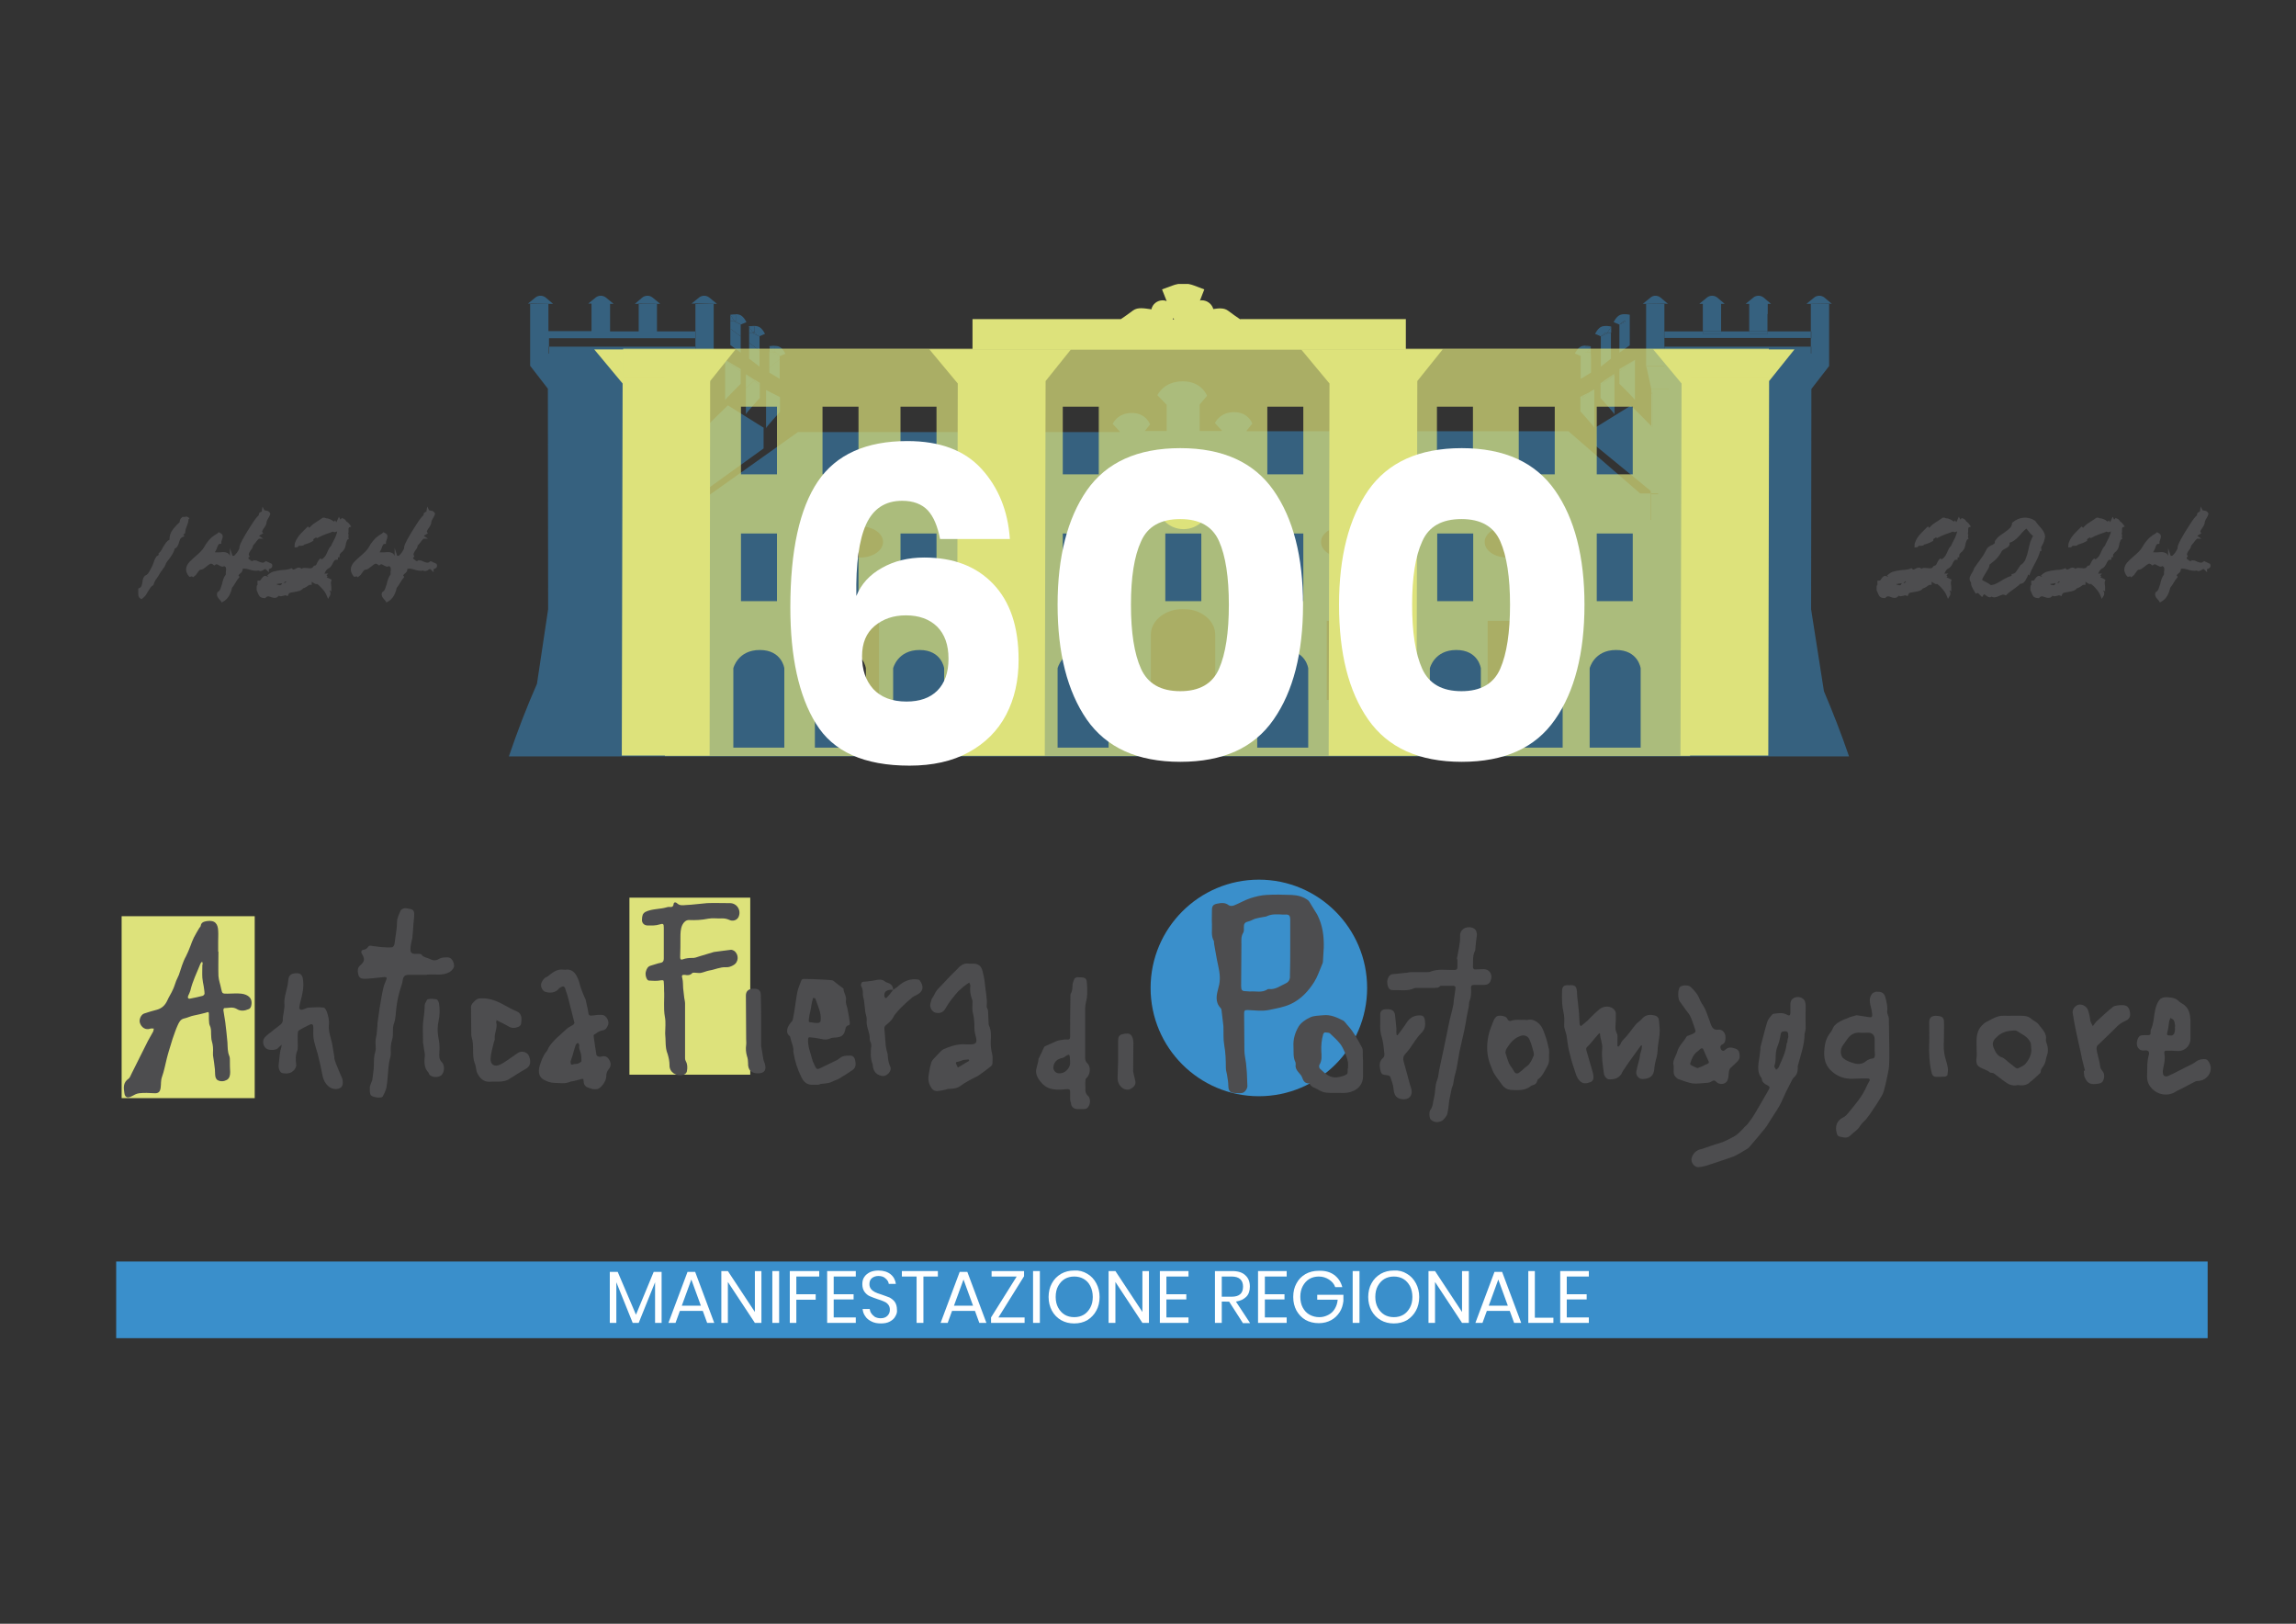 <svg xmlns="http://www.w3.org/2000/svg" xmlns:xlink="http://www.w3.org/1999/xlink" id="Livello_1" x="0px" y="0px" viewBox="0 0 841.9 595.3" style="enable-background:new 0 0 841.9 595.3;" xml:space="preserve"><rect x="0" y="0" width="841.9" height="595.3" fill="#333333" stroke="none"/><style type="text/css">	.st0{display:none;clip-path:url(#SVGID_2_);fill:#FFFFFF;}	.st1{clip-path:url(#SVGID_2_);fill:#3A8FCB;}	.st2{clip-path:url(#SVGID_2_);fill:#DDE27B;}	.st3{clip-path:url(#SVGID_2_);}	.st4{clip-path:url(#SVGID_4_);fill:#3A8FCB;}	.st5{clip-path:url(#SVGID_4_);fill:#DDE27B;}	.st6{clip-path:url(#SVGID_4_);fill:#4D4D4F;}	.st7{clip-path:url(#SVGID_4_);fill:#FFFFFF;}	.st8{clip-path:url(#SVGID_4_);fill:none;stroke:#4D4D4F;stroke-miterlimit:10;}	.st9{opacity:0.5;clip-path:url(#SVGID_4_);}	.st10{clip-path:url(#SVGID_6_);fill:#4D4D4F;}	.st11{clip-path:url(#SVGID_6_);fill:#3A8FCB;}	.st12{clip-path:url(#SVGID_4_);}	.st13{clip-path:url(#SVGID_8_);fill:#DDE27B;}	.st14{opacity:0.7;clip-path:url(#SVGID_8_);}	.st15{clip-path:url(#SVGID_10_);fill:#DDE27B;}</style><g>	<defs>		<rect id="SVGID_1_" width="841.9" height="595.3"></rect>	</defs>	<clipPath id="SVGID_2_">		<use xlink:href="#SVGID_1_" style="overflow:visible;"></use>	</clipPath>	<rect x="0.5" y="0" class="st0" width="841.4" height="595.2"></rect>	<rect x="42.6" y="462.5" class="st1" width="766.9" height="28.1"></rect>	<rect x="44.6" y="335.9" class="st2" width="48.8" height="66.7"></rect>	<g class="st3">		<defs>			<rect id="SVGID_3_" width="841.9" height="595.3"></rect>		</defs>		<clipPath id="SVGID_4_">			<use xlink:href="#SVGID_3_" style="overflow:visible;"></use>		</clipPath>		<path class="st4" d="M501.3,362.2c0,21.9-17.8,39.7-39.7,39.7c-21.9,0-39.7-17.8-39.7-39.7c0-21.9,17.8-39.7,39.7-39.7   C483.5,322.5,501.3,340.3,501.3,362.2"></path>		<rect x="230.8" y="329.1" class="st5" width="44.3" height="64.9"></rect>		<path class="st6" d="M74.2,352.7c-0.1,0-0.2,0-0.3,0c-0.1,0.2-0.3,0.4-0.4,0.6c-1.3,3.3-2.9,6.4-3.7,9.9c-0.2,0.7-0.5,1.2-0.8,1.9   c-0.3,0.8,0.1,1.2,0.8,1c1.5-0.3,3-0.6,4.5-1c0.3-0.1,0.7-0.5,0.7-0.8c0-0.9-0.2-1.8-0.3-2.7c-0.2-1-0.4-2-0.5-3.1   c-0.1-1.6,0-3.2,0-4.8C74.4,353.5,74.3,353.1,74.2,352.7 M80.1,348.8c0,3-0.1,6,0,9c0.1,1.6,0.7,3.1,1,4.7   c0.4,1.8,0.4,1.8,2.3,1.8c1.7,0,3.4-0.2,5.1,0c2.5,0.3,4.3,1.7,3.6,4.5c-0.1,0.5-0.5,1.1-1,1.2c-1.4,0.6-2.9,0.8-4.3-0.1   c-1.5-0.9-3.1-0.3-4.6-0.3c-0.1,0-0.3,0.5-0.3,0.7c0.2,1.5,0.5,2.9,0.7,4.4c0.3,2.5,0.6,5,0.8,7.5c0.1,1.7,0,3.4,0.7,5   c0.2,0.5,0.2,1.2,0.2,1.7c0,1.4,0,2.7,0.1,4.1c0,1.2-0.2,2.3-1.2,2.9c-1.1,0.6-2.3,0.7-3.4,0.1c-0.4-0.2-0.7-0.8-0.8-1.2   c-0.2-0.9-0.1-1.9-0.2-2.8c-0.2-1.7-0.4-3.4-0.7-5.1c0-0.3,0-0.7,0-1c0.1-1.4,0-2.8-0.4-4.1c-0.3-0.9-0.2-1.9-0.3-2.8   c0-1.1,0-2.1-0.5-3.1c-0.3-0.6-0.2-1.5-0.3-2.3c0-0.5,0-1,0-1.5c0-1.2-0.1-1.2-1.2-0.8c-1.4,0.4-2.9,0.7-4.3,1   c-0.6,0.1-1.1,0.3-1.7,0.5c-0.6,0.2-1.3,0.5-1.9,0.6c-1.4,0.3-1.9,1.5-2.4,2.6c-0.7,1.5-1.2,3.2-1.8,4.8c-0.7,2.4-1.5,4.7-2.1,7.1   c-0.6,2.3-1,4.7-1.8,6.9c-0.5,1.4-0.3,2.7-0.5,4c-0.2,1.6-0.9,2.1-2.4,2c-1.8-0.1-3.6-0.2-5.4,0c-1,0.1-1.9,0.6-2.8,1.1   c-1.5,0.8-2.5,0.5-2.7-1.2c-0.3-1.9-0.5-3.8,1.5-5.2c0.6-0.4,0.8-1.3,1.2-2c2-3.9,3.9-7.9,5.9-11.8c0.6-1.2,1.3-2.2,1.9-3.4   c0.2-0.3,0.2-0.8,0.3-1.2c-0.4,0-0.9-0.1-1.2,0c-1.9,0.7-3.4-0.5-3.9-2.1c-0.4-1.2,0.4-3,1.5-3.4c1.5-0.5,3.1-1,4.7-1.4   c1.8-0.5,3-1.6,3.8-3.3c0.6-1.4,1.5-2.7,2.1-4.1c0.5-1,0.8-2.2,1.2-3.2c0.3-0.7,0.7-1.5,1-2.2c0.8-2.3,1.4-4.7,2.6-6.8   c0.6-1.2,1.1-2.4,1.6-3.7c0.4-1.1,0.8-2.2,1.3-3.2c0.6-1.2,1.3-2.3,2-3.5c0.2-0.3,0.5-0.5,0.5-0.8c0.2-1.3,1.2-1.5,2.2-1.7   c3.2-0.5,4.1,1.2,4.2,3.5c0.1,1.3,0,2.6,0,3.9c0,1.3,0,2.6,0,3.8H80.1z"></path>		<path class="st6" d="M243.9,378.9c0-2,0.3-4.1-0.1-6.1c-0.6-3.3-0.1-6.6-0.3-9.8c0-1,0-2-0.1-2.9c0-0.7-0.2-0.8-1-0.7   c-1.5,0.3-3,0.2-4.5,0.1c-0.8-0.1-1.4-2-1.1-3.2c0.3-1.1,0.7-2,1.9-2.3c1.2-0.3,2.3-0.8,3.5-1c1-0.2,1.2-0.8,1.2-1.6   c0-1.6,0-3.2,0-4.8c0-2.1,0-4.3,0-6.5c0-1.4-0.2-1.6-1.5-1.2c-1.5,0.5-3,0.4-4.4,0.4c-1.3,0-2.2-0.9-2.1-2.2   c0-0.6,0.1-1.3,0.3-1.8c0.2-0.4,0.6-0.8,1-1c2.5-1.2,5.3-0.9,7.9-1.7c0.2-0.1,0.5-0.1,0.8-0.1c0.9,0.1,1.5,0,1.6-1.1   c0.1-0.7,0.8-0.7,1.2-0.3c1,1,2.2,0.8,3.3,0.7c2.6-0.1,5.2-0.5,7.8-0.7c2.6-0.1,5.3,0,8,0c0.1,0,0.2,0,0.3,0   c2.7,0,4.3,2.7,3.2,5.1c-0.6,1.2-2.1,1.7-3.5,1c-0.9-0.4-1.7-0.5-2.6-0.5c-1.7,0.1-3.4-0.2-5,0.1c-2.4,0.5-4.7,0.6-7.1,0.5   c-1.1,0-1.9,0.8-2.4,1.8c-0.7,1.5-0.7,3.1-0.7,4.7c0,2.4,0,4.7-0.1,7.1c0,0.8,0.3,1.1,1,0.8c1.1-0.4,2.2-0.5,3.3-0.5   c0.9,0.1,1.9-0.3,2.8-0.6c1.7-0.5,3.3-1,5-1.5c0.1,0,0.2-0.1,0.4-0.1c2-0.3,4.1-0.5,6.2-0.8c0.3,0,0.8,0.2,1.1,0.4   c1.8,1.3,1.7,4.1-0.2,5.2c-0.8,0.5-1.9,0.9-2.8,0.8c-2.2-0.1-4.1,0.9-6.1,1.2c-1.1,0.2-2.1,0.7-3.2,0.9c-0.7,0.1-1.5-0.1-2.3-0.1   c-0.3,0-0.7,0-0.8,0.2c-0.8,0.8-1.7,0.8-2.7,0.6c-1.1-0.1-1.2,0.3-0.9,1.3c0.3,1.2,0.2,2.4,0.3,3.6c0.1,1.2,0.3,2.3,0.4,3.5   c0.1,0.7,0.3,1.4,0.3,2.1c0,6.7,0,13.4,0,20.1c0,0.4,0.1,0.8,0.3,1.1c0.6,1.1,0.6,2.3,0.4,3.5c-0.1,0.8-0.7,1.3-1.5,1.5   c-2.4,0.6-5-1-4.9-3.6c0-1.4-0.3-2.8-0.7-4.1C243.8,384,244.2,381.5,243.9,378.9"></path>		<path class="st6" d="M155.9,357.4h-6.2c-1.2,0-1.8,0.6-2,1.8c-0.1,0.8-0.3,1.6-0.6,2.4c-0.9,2.7-1.5,5.4-1.8,8.2   c-0.2,1.8-0.2,3.6-0.8,5.3c-0.8,2-0.1,4.1-0.7,6c-0.5,1.6-0.6,3.1-0.5,4.8c0.1,1-0.3,2-0.5,3c-0.2,1-0.3,1.9-0.4,2.9   c-0.2,2.3-0.3,4.6-0.7,6.9c-0.2,1.1-0.8,2.1-1.3,3.2c-0.1,0.1-0.2,0.3-0.3,0.3c-0.9,0.5-3.8,0-4.2-0.8c-0.4-0.8-0.3-1.8-0.3-2.7   c0-0.6,0.3-1.1,0.5-1.7c0.1-0.3,0.3-0.7,0.4-1c0.2-1.9,0.6-3.8,0.6-5.6c0-1.6,0-3.2,0.5-4.8c0.4-1.2,0-2.6,0.1-3.9   c0-0.8,0.3-1.7,0.4-2.5c0.1-1.1,0.2-2.1,0.3-3.2c0-0.5,0-1,0.1-1.5c0.2-1.4,0.4-2.8,0.6-4.2c0-0.4,0.1-0.8,0.2-1.3   c0.4-2.2,0.7-4.4,1.2-6.5c0.2-1.1,0.7-2.2,1.1-3.2c0.3-0.7,0.3-1.1-0.6-1.1c-1.6,0.1-3.3,0.4-4.9,0.5c-1,0.1-2.1,0.2-3.1,0.1   c-1.1-0.1-1.6-1-1.7-2c-0.2-1-0.2-2,0.7-2.8c1.7-1.5,1.9-2.3,0.7-4.3c-0.4-0.7-0.2-1.4,0.6-1.5c0.8-0.1,1.3-0.5,1.7-1.1   c0.1-0.2,0.5-0.4,0.7-0.4c1.3,0.1,2.6,0.4,3.9,0.5c1.4,0.1,2.7,0.2,4.1,0.1c0.2,0,0.6-0.3,0.7-0.6c0.2-0.3,0.2-0.6,0.3-0.9   c0.3-2.7,0.9-5.3,0.9-8c0-1.3,0.8-2.7,1.3-4c0,0,0-0.1,0.1-0.1c1.1-1.2,2.4-0.6,3.6-0.4c0.9,0.1,1.3,0.9,1.3,1.7   c0,1.2-0.2,2.5-0.3,3.7c-0.1,1.7-0.2,3.3-0.4,5c0,0.5-0.2,0.9-0.3,1.4c-0.2,1-0.4,2-0.4,3.1c0,1,0.6,1.5,1.6,1.5   c0.5,0,1.1,0,1.6,0c0.3,0,0.7,0.1,0.8,0.2c0.8,1.2,2.3,1.2,3.4,1.8c1.1,0.6,2.2,0.4,3.2-0.2c1.1-0.6,2.2-0.5,3.2-0.5   c1.2,0.1,2,1.3,2.2,2.9c0.1,0.9-0.8,2-1.7,2.5c-2.6,1.4-5.3,0.7-8,0.9C156.5,357.4,156.2,357.4,155.9,357.4"></path>		<path class="st6" d="M209.2,389.2c0.1,1.2,0.2,1.3,1.4,0.9c0.5-0.1,1,0,1.4-0.2c0.5-0.2,1.2-0.6,1.2-0.9c0-1,0-2.1-0.3-3.1   c-0.3-0.9-0.7-1.6-0.5-2.6c0.1-0.3-0.3-0.7-0.5-1c-0.3,0.3-0.7,0.5-0.8,0.8c-0.4,1.2-0.8,2.5-1.1,3.7   C209.7,387.6,209.5,388.4,209.2,389.2 M217.4,399.3c-0.8-0.3-1.6-0.4-2.3-0.8c-0.7-0.4-1.1-1.2-1.1-2.1c0-1-0.3-1-1.2-0.7   c-0.9,0.3-1.9,0.5-2.8,0.7c-0.2,0.1-0.5,0-0.7,0.1c-2,1-4.1,0.5-6.1,0.5c-1.2,0-2.6-0.5-3.7-1.1c-1.8-0.9-2.3-2.8-1.6-5.2   c0.6-1.8,1.2-3.7,2.5-5.2c0.4-0.4,0.5-1,0.8-1.5c1.7-2.7,4.3-4.6,6.5-6.7c0.7-0.7,1.7-1.1,2.5-1.6c0.2-0.2,0.5-0.6,0.4-0.9   c-0.8-3.1-1.6-6.2-2.4-9.4c-0.3-1.1-0.7-2.1-1-3.1c-0.2-0.6-0.6-0.8-1.1-0.6c-0.4,0.2-0.9,0.4-1.2,0.8c-1.2,1.5-3.3,1.7-5,1.1   c-1.1-0.4-1.8-2-1.4-3.2c0.4-0.9,0.9-1.8,1.9-2.2c0.4-0.1,0.7-0.5,1-0.7c1.5-1.2,3.1-2.3,5.2-2c0.7,0.1,1.4-0.1,2,0   c1.7,0.3,2.6,1.7,3.2,3c0.6,1.2,0.8,2.7,1.3,4c0.4,1.2,1,2.5,1.5,3.7c0,0,0.1,0.1,0.1,0.1c0.3,1.6,0.8,3.2,1,4.8   c0.1,1.1,0.5,1.4,1.6,1.2c1.2-0.2,2.4-0.3,3.6-0.2c1.4,0.1,2.6,2.3,2.1,3.6c-0.4,1-0.8,1.9-2.2,2.1c-1,0.1-2,0.9-2.9,1.5   c-0.2,0.1-0.3,0.5-0.2,0.7c0.3,2.2,0.6,4.4,1,6.7c0,0.3,0.5,0.6,0.9,0.7c0.3,0.1,0.8,0,1.2-0.1c1.4-0.3,2.2,0.4,2.8,1.6   c0.5,1.1,0.4,2.2-0.4,3.1c-0.7,0.8-0.9,1.7-0.9,2.7c0,1.5-1.6,4-3.1,4.5c-0.5,0.2-1.2,0.1-1.7,0.1   C217.5,399.3,217.5,399.3,217.4,399.3"></path>		<path class="st6" d="M351.2,391.4c1.5-0.9,2.8-1.7,4.2-2.5c-0.1-0.2-0.1-0.4-0.2-0.5c-0.6,0.1-1.3,0.1-1.9,0.2   c-0.6,0.1-1.2,0.5-1.8,0.6c-1.1,0.2-1.2,0.2-0.7,1.3C350.9,390.7,351.1,391,351.2,391.4 M355.3,353.3c0.6,0,0.9,0,1.2,0   c2.1-0.1,3.3,0.7,3.8,2.8c0.3,1.4,0.7,2.8,0.8,4.2c0.2,2.8,1,5.6,0.7,8.5c-0.1,0.6,0.5,1.2,0.5,1.8c0.1,1.5,0.1,3,0.2,4.5   c0,0.3,0,0.5,0.1,0.8c0.9,1.8,0.8,3.7,0.7,5.6c-0.1,1.7,0.1,3.3,0.5,4.9c0.3,1.1,0.1,2.4,0.1,3.6c0,0.4-0.5,0.9-0.8,1.1   c-1.4,1.1-2.8,2.2-4.3,3.2c-0.5,0.4-1.2,0.6-1.7,0.9c-1.6,0.9-3.2,1.6-4.6,2.7c-1.4,1.1-2.9,1.3-4.6,1.3c-0.4,0-0.8,0.2-1.2,0.3   c-1,0.2-1.9,0.4-2.9,0.5c-1.3,0.1-2-0.6-2.6-1.7c-0.9-1.5-0.9-3.1-0.6-4.7c0.2-1.4,0.5-2.8,0.9-4.1c0.2-0.6,0.7-1.2,1.2-1.7   c0.8-0.8,1.6-1.7,2.4-2.5c0.3-0.3,0.6-0.5,1-0.7c2.6-1.1,5.3-2,8.3-1.7c0.4,0,0.9,0,1.3,0c2.3,0,2.7-0.7,2.1-2.9   c-0.3-1-0.5-2.2-0.5-3.2c0-1.8-0.1-3.5-0.5-5.2c-0.4-1.3-0.2-2.8-0.2-4.2c0-0.4,0-0.7-0.2-1.1c-0.6-1.6-0.8-3.2-0.6-4.9   c0-0.4-0.2-0.8-0.4-1.2c-0.3,0.2-0.7,0.5-1,0.7c-0.4,0.3-0.8,0.6-1.2,0.9c-0.6,0.5-1.2,1.1-1.8,1.6c-0.9,1-1.7,2-2.5,3   c-0.8,1-1.5,2.1-2.2,3.3c-0.8,1.4-1.9,1.9-3.6,1.6c-1-0.2-2-1.4-2-2.7c0-0.7,0.3-1.5,0.5-2.2c0.1-0.4,0.5-0.8,0.7-1.2   c0.5-1,0.9-1.9,1.8-2.8c2.2-2.2,4.3-4.7,6.6-6.8C351.8,354.3,353.3,352.9,355.3,353.3"></path>		<path class="st6" d="M298.6,375c0.5,0,1.1,0.1,1.6,0c0.3-0.1,0.7-0.4,0.7-0.7c0.4-2.9-1-5.4-1.9-8.1c-0.1-0.2-0.5-0.3-0.7-0.4   c-0.1,0-0.3,0.4-0.3,0.6c-0.2,0.8-0.4,1.5-0.5,2.3c-0.1,0.6-0.2,1.2-0.3,1.7c-0.1,0.6-0.3,1.2-0.4,1.8c-0.1,0.8-0.3,1.6-0.2,2.4   c0,0.2,1,0.2,1.6,0.3C298.3,375,298.4,375,298.6,375 M299.8,397.7c-0.6,0-1.1,0-1.7,0c-2.2,0.1-3.4-1-4.3-2.9   c-1.4-2.8-2.3-5.7-2.8-8.7c0-0.2-0.1-0.4-0.1-0.6c0.2-1.8-0.8-3.4-1.1-5.1c0-0.3-0.2-0.6-0.4-0.7c-1.1-0.9-0.9-2.4-0.3-3.5   c0.3-0.7,0.9-1.2,1.3-1.8c0.2-0.3,0.4-0.7,0.4-1.1c0.3-1.4,0.5-2.7,0.7-4.1c0.3-1.9,0.5-3.7,0.9-5.6c0.3-1.5,1-2.9,1.5-4.3   c0.1-0.2,0.5-0.4,0.8-0.4c2.1,0,4.2,0.1,6.3,0.2c1.4,0.1,2.7,0.1,4.1,0.3c0.3,0,0.7,0.3,1,0.6c0.9,0.7,1.7,1.4,2.6,2   c0.2,0.2,0.6,0.3,0.6,0.5c0,1.5,1.2,2.7,0.9,4.2c-0.2,0.9,0.3,2,0.5,2.9c0.1,0.3,0.1,0.7,0.2,1c0.1,0.7,0.3,1.5,0.4,2.2   c0.1,0.7,0.2,1.3,0.3,2c0.1,0.6,0,1.1-0.8,1.2c-0.3,0.1-0.6,0.5-0.7,0.8c-0.5,2.7-1.3,3.5-4.1,3.6c-0.6,0-1.2,0.1-1.7,0.4   c-1.1,0.4-2.1,0.4-3.2,0.1c-1.3-0.3-2.8-0.5-4.1-0.6c-0.6-0.1-0.7,0.4-0.7,0.9c-0.1,2.5,0.9,4.8,1.5,7.1c0.2,1,0.8,1.9,1.2,2.9   c0.3,0.7,0.9,0.9,1.6,0.5c2-1,4.1-2,6.2-3c0.8-0.4,1.4-1.1,2.2-1.4c0.9-0.3,1.9-0.3,2.9-0.3c1,0.1,1.5,0.8,1.7,1.8   c0.3,1.4,0.2,2.7-1,3.5c-1.6,1.1-3.3,2.2-5,3.2c-0.4,0.2-0.8,0.4-1.2,0.5c-0.8,0.3-1.6,0.8-2.4,1c-1,0.2-2,0.3-3.1,0.4   C300.4,397.7,300.1,397.6,299.8,397.7C299.8,397.6,299.8,397.6,299.8,397.7"></path>		<path class="st6" d="M103.3,383c-0.5,0.4-1,0.9-1.5,1.4c-0.8,0.7-3.3,0.7-4.2,0c-1.1-0.9-1.5-2.6-0.7-3.8c0.4-0.6,1-1,1.5-1.5   c0.2-0.2,0.5-0.4,0.7-0.5c1.1-0.9,2.2-1.8,3.3-2.6c0.9-0.6,1.4-1.3,1.3-2.4c0-0.8,0.2-1.5,0.3-2.3c0.1-1,0.4-2.1,0.3-3.1   c-0.2-1.9,0.4-3.7,0.8-5.5c0.3-1,0.5-2.1,0.6-3.2c0.1-1.8,0.9-2.6,2.8-2.7c1.6-0.1,2.4,0.6,2.6,2.3c0.4,2.8-0.2,5.4-0.9,8   c-0.2,0.6-0.3,1.3-0.4,1.9c-0.2,1,0.3,1.4,1.3,1.1c0.7-0.2,1.5-0.7,2.2-0.7c1.8-0.1,3.6-0.2,5.4,0c0.5,0.1,1,1.1,1.2,1.7   c0.5,1.5,0.9,3.1,0.7,4.7c-0.2,2.4,0.7,4.6,1.2,6.9c0.3,1.6,0.5,3.2,0.8,4.8c0,0.3,0,0.7,0.1,1c0.3,1,0.7,2,1.1,2.9   c0.4,1.1,0.9,2.2,1.4,3.3c0.7,1.4,0.7,3.3-0.2,4c-1.2,0.9-3.3,0.7-4.5-0.4c-1.2-1-1.9-2.3-2.2-3.8c-0.5-2.7-1.1-5.4-1.8-8.1   c-0.5-1.9-1.2-3.7-1.5-5.6c-0.2-1.3-0.1-2.7-0.1-4c0-1.2-0.4-1.6-1.4-1.1c-1.3,0.6-2.7,1.3-3.9,2.1c-0.3,0.1-0.4,0.7-0.4,1   c-0.1,1.5,0,3.1,0,4.6c0,0.6,0,1.3-0.2,1.8c-0.7,1.7-0.6,3.4-0.4,5.1c0.2,1.3-1.3,3-2.9,3.2c-0.8,0.1-1.8,0.1-2.5-0.2   c-0.5-0.3-0.9-1.2-1-1.9c-0.1-0.7,0-1.4,0.1-2.1c0.1-1.4,0.3-2.7,0.5-4.1C103.1,384.4,103.2,383.7,103.3,383"></path>		<path class="st6" d="M182,374.5c0,0-0.1,0.1-0.1,0.1c0.7,2.1-0.7,4.1-0.5,6.2c0.1,0.4-0.2,0.9-0.3,1.3c-0.4,1.9-1.1,3.9-1.2,5.8   c-0.2,2.4,1.4,3.4,3.5,2.4c0.9-0.4,1.7-1,2.5-1.5c1.3-0.9,2.6-1.8,3.9-2.7c1.5-1.1,3.8-0.4,4.3,1.4c0.6,1.9,0.5,3.5-1.7,4.6   c-2,1.1-4,2.5-6,3.7c-0.7,0.4-1.7,0.6-2.5,0.7c-1.4,0.1-2.9,0-4.3,0.1c-2.3,0.1-3.7-1.3-4.6-3.2c-0.5-1-0.4-2.4-0.9-3.5   c-1.2-3.2-0.1-6.6-1.2-9.8c-0.1-0.4-0.1-0.8-0.1-1.2c0-3.3-0.1-6.5-0.1-9.8c0-1,1.8-2.8,2.8-3c3.2-0.4,6.1,0.6,8.7,2   c1.8,1,3.6,2,5.5,2.8c1.1,0.5,1.6,1.7,1.5,3c-0.1,1,0.1,2.1-1.2,2.6c-1.3,0.5-2.5,0.5-3.7-0.3c-1.4-0.8-2.9-1.5-4.3-2.2   C182.1,374.3,182.1,374.4,182,374.5"></path>		<path class="st6" d="M327.5,362.9c0.7-0.5,1.4-0.9,2-1.5c2-1.7,4.3-2.7,7-2.3c0.3,0,0.7,0.2,0.8,0.4c1.1,1.6,1.6,3.4-0.4,4.8   c-0.7,0.5-1.6,0.8-2.3,1.3c-1.4,1.2-2.8,2.4-4.1,3.7c-0.8,0.8-1.6,1.7-2.3,2.6c-0.5,0.6-0.7,1.3-1.2,1.9c-0.6,0.7-1.3,1.4-2.1,2   c-0.5,0.4-0.7,0.8-0.6,1.5c0.2,2.1,0.3,4.1,0.5,6.2c0.1,0.5,0.2,1.1,0.3,1.6c0.1,0.5,0.4,1.1,0.4,1.6c0.1,1.6,0.3,3.1,1,4.5   c0.6,1.4-1.4,3.8-3.4,3.2c-2-0.5-2.9-1.8-3.1-3.9c0-0.1,0-0.1,0-0.2c-0.9-2.3-0.8-4.7-0.5-7c0-0.3-0.1-0.7-0.2-1   c-0.1-0.4-0.4-0.9-0.4-1.3c0.2-2.4-1.4-4.5-1.1-7c0.1-0.9-0.3-1.9-0.5-2.9c-0.1-0.6-0.1-1.2-0.2-1.8c-0.1-0.9-0.2-1.7-0.3-2.6   c-0.1-0.7-0.4-1.4-0.4-2.1c0-1.1,0-2-0.6-3c-0.2-0.3-0.1-1,0.2-1.4c0.2-0.3,0.8-0.3,1.2-0.3c1.2-0.2,2.4-0.2,3.6-0.5   c1.4-0.3,2.6-0.5,3.8,0.5c0.2,0.1,0.4,0.3,0.6,0.3C326.7,360.6,327.5,361.5,327.5,362.9c-0.4,0-0.8-0.1-1.2,0   c-1.6,0.2-2.2,1-2,2.4c0,0.2,0.2,0.5,0.4,0.6c0.2,0.1,0.5-0.1,0.6-0.3C326,364.8,326.8,363.9,327.5,362.9"></path>		<path class="st6" d="M279.1,374.3c0,3,0,6,0,9c0,0.4,0.1,0.8,0.2,1.3c0.2,1.2,0.4,2.5,0.6,3.7c0.1,0.7,0.5,1.3,0.6,1.9   c0.6,2.1-0.3,3.3-2.4,3.3c-2.6,0.1-3.9-1.2-3.8-3.8c0-0.8-0.1-1.7-0.4-2.5c-0.4-1.4-0.5-2.7-0.3-4.1c0.1-0.7,0-1.4,0-2.2   c0-5.3-0.1-10.6-0.1-15.9c0-1.5,0.8-2.3,2.3-2.5c2.5-0.2,3.3,0.6,3.2,3C279.1,368.5,279.1,371.4,279.1,374.3L279.1,374.3z"></path>		<path class="st6" d="M155.8,386.6c-0.2-1-0.4-2.7-0.7-4.4c0-0.3,0-0.5,0-0.8c0-2.1-0.1-4.1,0-6.2c0.1-1.4,0.4-2.8,0.5-4.1   c0.1-0.6,0-1.2,0.1-1.8c0-0.5,0-1,0.2-1.4c0.3-0.6,0.6-1.5,1.1-1.6c1-0.2,2.1-0.1,3.1,0.1c0.4,0.1,0.8,1,0.9,1.5   c0.3,2.2,0.3,4.3-0.2,6.5c-0.4,1.8-0.4,3.9-0.1,5.7c0.4,1.9,0.6,3.8,0.4,5.7c-0.1,1.3-0.1,2.6,0.9,3.6c1.1,1.1,1,3.4,0.1,4.5   c-1.1,1.5-4.5,1.2-4.9-0.5c0-0.1-0.1-0.1-0.1-0.2C155.5,391.6,155.5,389.5,155.8,386.6"></path>		<path class="st6" d="M473.1,347.6c0-3.4,0-6.8,0-10.3c0-1.7-0.4-2.1-2-2c-0.2,0-0.5,0-0.7,0c-2.1-0.1-4.1-0.3-6.1,0.7   c-0.3,0.1-0.7,0.1-1.1,0.2c-1,0.2-1.9,0.3-2.9,0.6c-0.9,0.3-1.8,0.9-2.8,1.1c-1.2,0.3-1.4,1-1.4,2c0,0.7,0.1,1.5-0.2,2   c-0.9,1.4-0.7,2.9-0.7,4.4c-0.1,5.1,0,10.2-0.1,15.2c0,1.5,0.3,1.9,1.8,1.9c0.5,0,1,0.1,1.4,0.1c2.2-0.2,4.4,0.6,6.5-0.8   c0.1-0.1,0.3-0.1,0.5-0.1c2.4,0.3,4.2-1.2,6.2-2.1c1.1-0.5,1.6-1.5,1.5-2.8C473.1,354.3,473.1,350.9,473.1,347.6 M485.4,347.4   c-0.1,1.7-0.2,3.3-0.3,5c0,0.5-0.2,1-0.4,1.4c-0.9,2.1-1.6,4.3-2.8,6.2c-2.1,3.3-4.7,6.2-8.4,8c-2.7,1.3-5.5,1.7-8.3,2.3   c-2.5,0.5-5.1,0.1-7.7,0c-1.1,0-1.3,0.2-1.3,1.3c0.1,4.5,0,9,0.1,13.5c0,1.6,0.4,3.1,0.6,4.7c0.1,1.1,0.2,2.3,0.3,3.4   c0.1,1.7,0.1,3.3,0.2,5c0,0.9-0.9,2.3-1.9,2.5c-1.2,0.2-2.4,0.1-3.6-0.1c-1.1-0.2-1.5-1.3-1.5-2.5c0-1.2-0.2-2.4-0.4-3.6   c-0.1-1-0.5-1.9-0.5-2.9c0-2.9-0.1-5.7-0.6-8.5c-0.4-2.2-0.2-4.6-0.3-6.9c-0.2-2-0.5-4-0.7-5.9c0-0.2-0.1-0.5-0.3-0.7   c-2.2-2.3-1.5-4.9-0.8-7.6c0.8-2.6,0.5-5.2-0.1-7.9c-0.6-2.6-1-5.3-1.5-8c-0.1-0.4,0-0.8-0.1-1.1c-1.1-1.9-0.6-4-0.7-6.1   c-0.1-1.7,0-3.5,0-5.3c0-1.5,0.5-2,1.9-2.3c1.5-0.3,2.9-0.5,4.3,0.6c0.4,0.3,1.4,0.3,2,0c2-0.8,3.8-1.9,5.9-2.6   c1.9-0.6,3.9-1.1,5.9-1.2c3.1-0.2,6.1-0.1,9.2,0c2.2,0.1,4.3,0.6,6.1,2c0.5,0.5,0.8,1.2,1.2,1.8c0.7,1.1,1.4,2.3,2.1,3.4   C485,339.2,485.5,343.2,485.4,347.4"></path>		<path class="st6" d="M601.7,383.3c-1.1,1.6-2.3,3.1-3.4,4.7c-1.1,1.5-2.1,3-3.1,4.5c-0.3,0.4-0.5,0.9-0.7,1.3   c-1.1,1.6-2.7,2-4.5,1.9c-0.9,0-1.8-1.2-1.9-2.3c-0.4-3-0.9-6-0.6-8.9c0.2-2-0.8-3.7-0.8-5.6c-0.1,0-0.2,0-0.3-0.1   c-1,1.1-2,2.3-2.9,3.4c-0.5,0.5-0.9,1.1-1.4,1.5c-0.4,0.4-0.6,0.7-0.4,1.4c0.6,2.1,1.2,4.1,1.8,6.2c0.3,1.1,0.7,2.2,0.8,3.3   c0.1,1-0.3,1.9-1.3,2.2c-1.2,0.4-2.4,0.7-3.6-0.4c-1.5-1.4-1.7-3.4-2.4-5.2c-0.7-2-1.2-4-1.7-6.1c-0.4-1.8-0.6-3.7-0.9-5.6   c-0.1-0.5-0.3-0.9-0.4-1.4c-0.1-0.5-0.3-0.9-0.4-1.4c-0.1-0.8,0-1.5,0-2.3c0.1-1.7-0.3-3.3-0.6-4.9c-0.3-2.1-0.3-4.3-0.2-6.5   c0.1-1.5,0.9-1.9,2.4-1.8c0.1,0,0.1,0,0.2,0c2.4-0.2,2.8,0.5,2.9,3.3c0,1,0.2,2,0.3,3.1c0.1,1.3,0.3,2.6,0.4,3.9   c0.1,1.3,0.1,2.6,0.2,3.9c0,0.4,0.4,0.7,0.5,0.8c0.8-0.7,1.6-1.3,2.4-2c0.8-0.8,1.5-1.6,2.4-2.4c0.6-0.6,1.3-1.2,2-1.8   c1.7-1.4,4.4-1.3,5.6,0.4c0.2,0.3,0.4,0.7,0.4,1.1c0,1.4,0,2.8-0.1,4.2c-0.1,1.1-0.1,2.1,0.5,3.2c0.3,0.6,0.2,1.5,0.2,2.2   c0,0.8,0,1.7,0,2.5c0.1,0,0.2,0,0.4,0.1c0.2-0.3,0.6-0.6,0.7-0.9c0.4-1.3,1.5-2,2.3-3c1.2-1.4,2.2-2.9,3.4-4.3   c0.6-0.7,1.5-1.2,2.1-1.9c1.4-1.7,3.2-1.8,5.1-1.2c0.4,0.1,1,0.7,1.1,1.1c0.2,0.9,0.2,1.8,0.3,2.8c0.4,3-0.6,6-0.7,9   c0,1.5-0.6,3-0.9,4.5c-0.1,0.7-0.3,1.4-0.3,2.1c-0.2,2.4-1.4,3.6-4.3,3.7c-1.4,0-2.5-1.3-2.3-2.7c0.3-1.7,0.8-3.3,1.2-4.9   c0.1-0.5,0.1-0.9,0.2-1.4c0.1-0.6,0.4-1.2,0.5-1.8c0.1-0.5,0.2-1,0.2-1.5H601.7z"></path>		<path class="st6" d="M655.8,380c-0.1,0-0.1,0-0.1,0c0-0.2,0-0.3,0-0.5c0-0.8-0.1-1.4-1.1-1.4c-1.2,0-1.6,0.3-1.7,1.3   c-0.1,0.8-0.3,1.6-0.5,2.4c-0.4,1.4-1.1,2.7-1.2,4.1c-0.2,1.6,0.1,3.3-0.6,4.9c-0.1,0.3,0.4,0.9,0.7,1.4c0.3-0.3,0.7-0.5,0.9-0.9   c1.2-2.8,2.6-5.5,2.9-8.5c0-0.3,0.2-0.5,0.3-0.8C655.4,381.3,655.6,380.6,655.8,380 M656.5,369.7c0-0.5,0-1.1,0-1.6   c0-1.5,1-2.3,2.1-2.5c1.2-0.3,2.9,0.3,3.3,1.7c0.3,1,0.2,2,0.2,3c-0.1,2.2,0,4.5,0,6.7c0,0.6-0.2,1.1-0.3,1.7   c0,0.1-0.1,0.2-0.1,0.3c0,4-1.4,7.7-2.4,11.5c-0.1,0.2-0.1,0.5-0.1,0.7c0.1,1.6-0.3,2.9-1.5,3.9c-0.2,0.2-0.4,0.5-0.5,0.7   c-0.8,1.5-1.5,3-2.3,4.5c-0.8,1.6-1.4,3.3-2.3,4.9c-1.2,2.2-2.7,4.2-4,6.4c-0.5,0.8-0.9,1.5-1.5,2.2c-1.9,2.3-3.8,4.6-5.8,6.9   c-0.4,0.4-1,0.7-1.5,1c-1.1,0.7-2.3,1.4-3.5,2c-0.4,0.2-0.8,0.4-1.2,0.5c-2.9,1-5.8,2-8.6,2.9c-1.2,0.4-2.4,0.7-3.7,0.8   c-1.7,0.1-3.1-2.1-2.4-3.7c0.6-1.5,1.6-2.5,3.3-2.9c0.1,0,0.1,0,0.2,0c2.2-0.7,4.3-1.6,6.6-2.2c1.8-0.5,3.3-1.4,4.9-2.2   c1.8-0.9,3-2.3,4.3-3.7c0.5-0.5,1.1-1,1.5-1.6c0.8-1,1.5-2.1,2.2-3.2c1.7-2.9,3.4-5.8,5.1-8.8c0.6-1,0.5-1.2-0.6-1.8   c-1-0.5-1.8-1.1-1.9-2.3c0-0.1,0-0.2-0.1-0.3c-1.3-1.6-1.3-3.5-1.1-5.4c0.1-0.9,0.3-1.7,0.4-2.6c0.1-0.8,0.2-1.7,0.3-2.5   c0-0.4,0-0.7,0.1-1.1c0.8-3,1.5-6,2.4-8.9c0.3-1,1.1-1.9,1.8-2.7c0.2-0.3,0.7-0.4,1.1-0.4c1.5-0.2,3-0.4,4.5,0.5   c0.7,0.4,1,0.1,1.1-0.6C656.5,371,656.5,370.3,656.5,369.7L656.5,369.7z"></path>		<path class="st6" d="M534.2,351.6c0.3-1.9,0.8-3.8,1-5.6c0.2-1.1,0.2-2.1,0.2-3.2c0.1-2.6,3.2-3.6,5.2-2.3   c0.7,0.4,1.1,1.7,0.9,2.7c-0.2,1.5-0.4,3-0.5,4.4c0,0.4,0,0.8-0.2,1.1c-0.9,1.8-0.6,3.8-0.7,5.7c0,0.7,0.3,1.1,1,1   c1,0,2.1-0.1,3.1-0.1c1.8,0.1,3,1.7,2.6,3.5c-0.4,1.7-1.1,2.3-2.9,2.3c-1.2,0-2.3,0-3.5,0c-0.7,0-1,0.2-1,1c0.1,1.7,0.1,3.4-0.6,5   c-0.2,0.5-0.1,1.2-0.2,1.8c-0.2,1-0.4,2-0.6,3c0,0.1-0.1,0.3-0.1,0.4c-0.3,1.9-0.6,3.7-1,5.6c-0.5,2.5-1.2,5-1.7,7.5   c-0.4,1.9-0.6,3.8-1,5.7c-0.2,1.3-0.6,2.5-0.9,3.8c-0.2,0.9-0.3,1.9-0.5,2.8c-0.1,0.3-0.2,0.5-0.3,0.8c-0.1,0.4-0.3,0.7-0.3,1.1   c-0.3,1.3-0.5,2.6-0.8,3.9c-0.1,0.6-0.1,1.2-0.2,1.8c-0.1,1-0.3,2.1-0.5,3.1c-0.2,0.6-0.6,1.1-1,1.6c-1,1.5-3.6,2-5.1,0.4   c-0.5-0.6-0.7-2.7-0.1-3.5c1-1.3,0.9-2.9,1.3-4.3c0.6-2.2,0.3-4.6,1.2-6.7c0.5-1.2,0.5-2.7,0.8-4c0.4-2,0.9-4,1.3-6   c0.8-4,1.7-8.1,2.5-12.1c0.4-1.7,0.9-3.3,1.2-4.9c0.2-0.7,0.2-1.5,0.3-2.3c0.1-0.9,0.3-1.8,0.4-2.7c0.1-0.7,0.2-1.3,0.2-2   c0-0.2-0.5-0.5-0.7-0.5c-1.5,0-3,0-4.5,0c-0.1,0-0.3,0-0.4,0.1c-0.8,0.9-1.8,0.6-2.8,0.7c-2,0-4.1,0-6.1,0c-0.2,0-0.4,0-0.6,0.1   c-2.5,1.2-5.2,0.6-7.8,0.7c-1.2,0-1.7-0.6-2-1.8c-0.2-0.9-0.2-1.8,0.2-2.7c0.4-0.9,1-1.4,2.1-1.4c1.7-0.1,3.3-0.4,4.9-0.5   c0.5-0.1,1-0.2,1.5-0.2c1.9,0,3.8,0,5.7,0c0.5,0,1,0,1.4-0.2c2.8-1.1,5.7-0.5,8.6-0.6c0.9,0,1.2-0.2,1.2-1.1c0-0.9,0-1.7,0-2.6   C534.4,351.6,534.3,351.6,534.2,351.6"></path>		<path class="st6" d="M687.4,383.7L687.4,383.7l0-1.3c0-0.5,0-0.9,0-1.4c0-1.5-0.9-2.4-2.4-2.4c-1,0-2,0.1-3,0   c-2.2-0.2-3.8,1-4.8,2.6c-0.8,1.3-2.1,2.4-2.2,4.1c-0.1,0.8,0.2,1.9,0.7,2.5c0.7,0.7,1.8,1.2,2.8,1.6c1.9,0.7,3.9,1.2,5.8-0.4   c0.5-0.4,1.3-0.8,2-0.9c1,0,1.2-0.6,1.2-1.3C687.4,385.7,687.4,384.7,687.4,383.7 M680.8,372.2c1.8,0.3,3.2,0.5,4.5,0.7   c0.9,0.2,1.3-0.1,1.2-1c-0.1-1.1-0.3-2.1-0.6-3.1c-0.4-1.6-0.5-3.2,0.6-4.5c0.3-0.4,0.9-0.5,1.3-0.7c0.2-0.1,0.5,0,0.7,0   c1.7,0,2.5,0.6,2.9,2.3c0.4,1.6,0.8,3.2,0.6,4.9c-0.1,0.8,0.5,1.6,0.6,2.5c0.1,1.9,0,3.9,0.1,5.8c0,3.9,0.2,7.8,0,11.6   c-0.1,1.7-0.6,3.3-0.9,5c-0.3,1.5-0.7,3-1.1,4.5c-0.3,1-0.9,1.9-1.4,2.7c-0.5,0.8-1,1.7-1.5,2.4c-1.5,2.1-2.7,4.4-4.7,6.2   c-0.6,0.6-1.1,1.4-1.6,2.1c-0.2,0.3-0.5,0.5-0.7,0.7c-0.8,0.7-1.6,1.3-2.3,2c-1.2,1.2-2.6,0.7-3.9,0.4c-1.1-0.2-1.1-1.3-1.3-2.2   c-0.3-2.3,0.6-3.9,2.7-4.9c0.6-0.3,1.1-0.8,1.6-1.4c2.5-3.1,5.2-6.1,6.8-9.8c0.3-0.7,0.7-1.4,1.1-2.1c0.3-0.7-0.1-0.9-0.7-0.9   c-1.8,0-3.7,0-5.5,0.1c-3,0.1-5.5-0.8-7.7-2.8c-3-2.7-3-6.2-2.4-9.8c0.3-1.8,1.1-3.3,2.3-4.8c0.5-0.7,0.6-1.6,1.4-2.3   c1.3-1.3,2.9-1.9,4.5-2.5C678.6,372.7,679.9,372.5,680.8,372.2"></path>		<path class="st6" d="M797.5,376.3c0,0,0.1,0,0.1,0c-0.1-0.8-0.2-1.6-0.5-2.2c-0.2-0.4-0.8-0.6-1.2-0.9c-0.2,0.4-0.4,0.8-0.5,1.2   c-0.2,1.4-0.3,2.8-0.7,4.1c-0.2,0.8-0.1,1,0.6,1.1c0.4,0,0.9,0.1,1.2,0c0.3-0.2,0.8-0.5,0.8-0.9   C797.6,377.9,797.5,377.1,797.5,376.3 M803.2,377.7c0,1,0,2.1,0,3.1c0,2.8-2.3,4.8-5.1,4.5c-1.2-0.1-2.5-0.1-3.7-0.1   c-0.5,0-0.9,0.2-0.8,0.9c0.4,1.9,0,3.8-0.4,5.6c-0.1,0.5-0.2,1.1-0.1,1.7c0,1,0.9,1.5,1.8,1.1c0.7-0.3,1.3-0.6,2-0.9   c1.6-0.8,3.1-1.6,4.7-2.4c1.3-0.6,2.6-1.2,3.8-2.1c0.9-0.7,2.5-1,3.6-0.7c0.7,0.2,1.4,1.6,1.6,2.6c0.4,2.8-1.9,5.3-4.8,5.3   c-0.6,0-1.2,0.4-1.8,0.7c-1.4,0.7-2.7,1.4-4,2.1c-0.7,0.4-1.4,0.6-2,1c-2.9,2-6.8,1.4-9.1-1.2c-1.3-1.4-1.7-3-1.6-4.8   c0.1-2.4-0.1-4.9,0.6-7.2c0.4-1.3-0.2-1.9-1.3-1.8c-2.5,0.4-3.5-1.7-2.9-3.7c0.5-1.6,1-1.9,2.6-1.9c0.2,0,0.4,0,0.6,0   c0.5,0,1.2,0.1,1.5-0.2c0.3-0.2,0.1-0.9,0.2-1.4c0-0.1,0-0.1,0-0.2c1.2-2.4,1.1-5,1.7-7.6c0.3-1.3,0.8-2.7,1.7-3.7   c0.5-0.6,1.8-0.9,2.7-0.8c1.6,0.1,3.2,0.3,4.4,1.6c0.5,0.5,1.3,0.8,1.9,1.3c1.7,1.4,2.1,3.4,2.2,5.5   C803.2,375.3,803.2,376.5,803.2,377.7L803.2,377.7z"></path>		<path class="st6" d="M494.3,391.5L494.3,391.5c0-0.8,0.1-1.6-0.1-2.4c-0.2-1-0.6-2.1-1-3.1c-0.5-1.1-1-2.3-1.7-3.2   c-1.1-1.4-2.5-2.7-3.8-3.9c-0.4-0.4-1.2-0.3-1.9-0.4c-0.2,0-0.5,0.4-0.6,0.6c-0.6,2.1-0.8,4.2-0.7,6.3c0.1,1.7,0.3,3.4-0.7,5   c-0.2,0.3-0.1,1.2,0.2,1.4c1.9,1.8,3.8,3.7,6.8,3.1c1.1-0.2,2.2-0.5,3.1-1.1c0.4-0.3,0.2-1.4,0.3-2.1   C494.2,391.7,494.3,391.6,494.3,391.5 M499.8,389.2c0,1.8,0,3.6,0,5.4c0,2.6-1.5,4.6-3.9,5.5c-1.2,0.5-2.3,0.6-3.6,0.6   c-2-0.1-4,0.1-5.9-0.1c-1.2-0.1-2.4-0.7-3.4-1.3c-0.9-0.5-2.2-0.8-2.7-1.9c0-0.1-0.2-0.2-0.4-0.2c-1.4,0-2-0.9-2.4-2.1   c-0.2-0.7-0.8-1.3-1.3-1.9c-0.7-0.8-1.3-1.7-1.1-2.9c0-0.3,0-0.6-0.1-0.9c-0.9-1.8-0.6-3.7-0.7-5.6c-0.2-2.8,0.6-5.3,1.9-7.5   c0.9-1.4,2.6-2.6,4.2-3.3c1.4-0.7,3.2-0.6,4.8-0.8c2.7-0.3,5,0.8,7.2,1.9c0.8,0.4,1.3,1.4,2,2.1c2.1,2.3,3.5,5.1,5,7.8   c0.2,0.4,0.3,0.8,0.3,1.2C499.7,386.7,499.7,388,499.8,389.2L499.8,389.2z"></path>		<path class="st6" d="M622.4,391.6c0.6-0.2,1.1-0.4,1.6-0.6c0.6-0.2,1.1-0.6,1.7-0.8c1-0.4,1.1-0.6,0.6-1.6   c-0.6-1.2-1.1-2.4-1.6-3.6c-0.2-0.7-0.7-0.9-1.3-0.4c-0.4,0.3-0.6,0.7-1,0.9c-1.5,1.1-2.1,2.7-2.6,4.3c-0.1,0.2,0,0.6,0.1,0.6   C620.8,390.9,621.6,391.3,622.4,391.6 M613.7,390.7c-0.6-1.7,0.8-3.3,1.3-5.1c0.6-2.2,2.3-3.6,3.4-5.5c0.1-0.3,0.6-0.4,0.9-0.5   c0.4-0.2,0.9-0.3,1.3-0.5c1.3-0.7,1.3-0.8,0.8-2.2c-0.5-1.4-0.9-2.8-1.5-4.1c-0.4-0.9-1.1-1.7-1.7-2.5c-0.8-1.1-1.5-2.1-2.3-3.2   c-0.7-1.1-0.7-4,0-5.1c0.6-0.9,3.1-1,4-0.2c1.4,1.3,2.7,2.8,3.4,4.7c0.4,1.1,1.2,2,1.7,3c0.6,1.2,1,2.4,1.5,3.7   c0.3,0.8,0.6,1.6,0.8,2.3c0.5,1.3,1.1,2.2,2.8,2c1.4-0.2,2.6,1.1,2.6,2.7c0,1.1,0,2.2-1.3,2.8c-0.7,0.3-0.7,1.2-0.3,1.8   c0.6,0.7,1.1,0.5,1.6,0c1.2-1.2,2.6-0.7,3.8-0.3c1.3,0.5,1.4,1.8,1.4,3c0,0.5-0.3,1-0.6,1.4c-0.9,1-1.9,1.8-2.8,2.7   c-0.3,0.3-0.4,0.7-0.5,1.1c-0.2,1.1-0.1,2.2-0.5,3.2c-0.6,1.7-3,2-4.2,0.7c-0.5-0.6-0.9-0.6-1.6-0.2c-0.5,0.4-1.3,0.6-2,0.6   c-1.7,0.1-3.4,0.4-5.1,0.2c-1.8-0.3-3.5-1-5.2-1.6c-0.4-0.1-0.8-0.6-1.1-0.9C613.4,393.7,613.8,392.4,613.7,390.7"></path>		<path class="st6" d="M392.4,389.7c0-0.6-0.1-1.3-0.1-2.1c-0.1-1-0.4-1.1-1.2-0.6c-0.6,0.4-1.1,0.8-1.7,0.9   c-1.7,0.4-2.7,1.2-3.1,2.9c-0.3,1.4,0.6,2.7,2.1,2.7C390.3,393.7,392.4,391.7,392.4,389.7 M392.4,402.5c0-0.8,0-1.6,0-2.4   c0-0.6-0.3-0.8-1.1-0.8c-3.3,0.3-6.7,0.6-9.2-2.1c-1.1-1.2-2.2-2.7-2.2-4.5c0-0.4,0.1-0.8,0.2-1.2c0.2-0.8,0.4-1.6,0.6-2.4   c0.1-0.3,0-0.6,0.1-0.9c0.7-1.4,1.4-2.8,2-4.2c0.1-0.1,0.2-0.3,0.3-0.4c1.4-0.6,2.9-1.3,4.3-1.9c0.3-0.1,0.7-0.3,1-0.3   c0.9-0.1,1.8-0.4,2.7-0.3c0.9,0.1,1.3-0.1,1.3-1c0-5,0-9.9,0.1-14.8c0-0.3,0-0.7,0.1-1c0.7-1,0.6-2.2,0.7-3.4   c0.1-0.7,0.4-1.5,0.7-2.1c0.1-0.3,0.6-0.4,0.9-0.5c0.2-0.1,0.5,0,0.7,0c2.6,0,2.9,0.3,3,2.9c0.1,2.1,0.2,4.1-0.4,6.2   c-0.4,1.6-0.3,3.4-0.3,5.1c0,5.1,0,10.2,0,15.3c0,0.8,0.2,1.4,0.8,2c1.4,1.3,1.1,4.2-0.3,5.4c-0.3,0.2-0.4,0.7-0.4,1.2   c-0.1,0.9,0,1.7,0,2.6c-0.1,1.1,0.1,2,1,2.8c1.1,1.1,0.8,3.5-0.4,4.5c-0.3,0.2-0.7,0.3-1.1,0.3c-0.8,0-1.6,0-2.4,0   c-1.4,0-2.4-0.9-2.4-2.3C392.4,403.8,392.4,403.1,392.4,402.5L392.4,402.5z"></path>		<path class="st6" d="M744.8,384.2c-0.1-0.7,0-1.5-0.3-2.1c-1-2.1-3.1-2.9-4.9-4.1c-0.3-0.2-0.8-0.2-1.2-0.2   c-2.1,0.1-4,0.5-5.7,1.9c-1.4,1.2-2.5,2.3-1.7,4.4c0.7,1.6,1.4,3.1,3.2,3.6c0.4,0.1,0.7,0.5,1.1,0.7c0.3,0.2,0.6,0.5,0.9,0.8   c0.9,0.7,1.9,1.5,2.8,2.2c0.3,0.2,0.7,0.4,0.9,0.3c1-0.5,2.3-1,2.9-1.8C744.1,388.3,745.1,386.4,744.8,384.2 M739.9,397.8   c-1.6,0.4-3.1,0-4.4-1c-0.2-0.1-0.4-0.3-0.6-0.4c-1.2-0.9-2.5-1.9-3.7-2.8c-0.2-0.2-0.6-0.2-0.9-0.3c-0.2,0-0.5,0-0.6-0.1   c-1.1-1-2.6-1.2-3.8-2c-1.4-0.8-1.3-2.3-1.1-3.7c0.1-0.9,0-1.8,0-2.7c0-3.1-0.5-6.3,1.9-8.8c0.5-0.5,1.1-1.1,1.8-1.4   c1.4-0.7,2.8-1.6,4.3-2c1.5-0.4,3.1-0.1,4.6-0.2c1.3,0,2.6,0,3.9,0c1.3,0,2.5,0.2,3.5,1.1c0.9,0.8,2.2,1.2,2.8,2.2   c1.2,1.6,3,3.1,2.6,5.5c-0.1,0.5,0.2,1,0.3,1.4c0.5,1.4,0.6,2.9,0.1,4.3c-0.3,0.8-0.4,1.6-0.6,2.4c-0.2,0.5-0.4,1.1-0.7,1.5   c-0.5,0.7-1,1.2-1,2.1c0,0.2-0.1,0.5-0.3,0.6c-1.2,1.1-2.3,2.2-3.6,3.2C743.3,397.9,741.6,398.1,739.9,397.8"></path>		<path class="st6" d="M552,385.9c0.4,1.3,0.8,2.7,1.4,4.1c0.4,0.9,1.2,1.6,1.6,2.5c0.5,1,1.2,1.4,2.1,0.7c1-0.7,1.9-1.7,2.9-2.4   c1.2-0.9,1.7-2.3,2.3-3.6c0.2-0.3,0.2-0.8,0.1-1.2c-0.4-1.5-0.8-3.1-1.4-4.5c-0.7-1.9-2.2-2.3-4-1.5c-2.1,0.9-3.4,2.6-4.6,4.5   C552.2,384.8,552.1,385.2,552,385.9 M568,387.2c0,0.3,0,0.7,0,1c0.1,1.1-0.2,2-0.8,3c-0.9,1.6-1.6,3.3-3.1,4.4   c-0.3,0.2-0.4,0.5-0.5,0.9c-0.2,0.7-0.7,1.1-1.4,1.3c-0.3,0.1-0.7,0.2-0.9,0.4c-2.1,1.7-4.6,1.5-7.1,1.4c-1.4-0.1-2.6-0.7-3.5-2   c-0.9-1.3-1.9-2.5-2.7-3.8c-0.6-0.9-0.9-1.9-1.3-2.9c-1.6-3.7-1.7-7.5-0.9-11.3c0.4-1.9,1.2-3.7,1.9-5.5c0.2-0.5,0.5-0.9,0.9-1.3   c0.7-0.8,3.5-0.4,4,0.5c0.1,0.2,0.2,0.5,0.4,0.7c0.2,0.2,0.7,0.4,0.9,0.3c1.8-0.7,3.6-0.3,5.4-0.4c0.3,0,0.6,0.1,0.9,0   c1.9-0.4,3.4,0.6,4.5,1.8c0.8,0.9,1.3,2.2,1.7,3.4c0.6,1.6,1.1,3.3,1.4,5C568.2,385,568,386.1,568,387.2L568,387.2z"></path>		<path class="st6" d="M512.5,379.5c1.1-1.5,2.3-3,3.3-4.6c1.3-2,3.1-2.8,5.3-2.6c1,0.1,1.3,1,1.4,1.9c0.2,1.7,0.1,3.2-1.4,4.6   c-1.7,1.7-2.9,3.9-4.3,5.8c-0.5,0.7-1.1,1.3-1.6,1.9c-0.7,0.8-0.8,1.7-0.5,2.7c0.8,2.8,1.5,5.6,2.3,8.4c0.2,0.7,0.5,1.4,0.6,2.1   c0.3,2.2-1.1,3.5-3.3,3.3c-2.2-0.2-3.1-1.4-3.3-3.7c-0.1-1.5-0.7-3-1.2-4.5c-0.1-0.3-0.8-0.6-1.2-0.6c-1.8-0.2-2.1-0.3-2.5-2.1   c-0.3-1.5-0.4-3.1,1.1-4.3c0.4-0.3,0.5-1.1,0.4-1.7c-0.2-2-0.4-4.2-1-6.1c-0.8-2.5-0.4-5.1-0.5-7.6c-0.1-1.7,0.6-2.4,2.3-2.4   c0.1,0,0.3,0,0.4,0c1.9,0,2.7,0.8,2.8,2.7c0.1,1.4,0.3,2.7,0.4,4c0.1,0.5,0,1.1,0,1.6c0,0.4,0.1,0.7,0.1,1.1   C512.3,379.6,512.4,379.5,512.5,379.5"></path>		<path class="st6" d="M764.5,392.4c-0.3-1.3-0.7-2.6-1-3.9c-0.4-2-0.8-4-1.3-6c-0.4-1.7-0.7-3.4-1.1-5.1c-0.1-0.7-0.3-1.3-0.4-2   c-0.2-1.4-0.5-2.7-0.7-4.1c-0.1-1.2,0.6-2.1,1.5-2.7c1.5-0.9,3.7,0.2,4.2,1.9c0.4,1.2,0.6,2.4,0.8,3.6c0,0.2,0,0.3,0.1,0.5   c0.2,0.5,0.5,1.1,0.8,1.6c0.3-0.4,0.6-0.9,1-1.3c0.1-0.1,0.1-0.2,0.2-0.3c2-1.8,4-3.7,6.1-5.4c0.4-0.4,1.2-0.5,1.8-0.6   c0.6-0.1,1.2-0.1,1.8-0.1c1.6,0,2.4,0.8,2.7,2.5c0.3,1.7-0.2,2.7-1.7,3.3c-1.1,0.5-2.1,1.1-3,2c-2.3,2.4-4.8,4.6-7.2,7   c-0.3,0.3-0.4,1.1-0.3,1.6c0.3,1.8,0.9,3.6,1.2,5.4c0.1,0.8,0.2,1.5,0.8,2.2c0.7,0.8,0.9,1.6,0.7,2.7c-0.3,1.3-0.7,1.9-2.1,2.1   c-2.6,0.4-3.9,0.2-5-2.4c-0.3-0.7-0.2-1.5-0.3-2.2C764.2,392.5,764.3,392.5,764.5,392.4"></path>		<path class="st6" d="M712.8,380.5c0,1.8-0.2,3.6,0.1,5.4c0.2,1.8,1,3.6,1.3,5.4c0.2,0.9,0,1.9-0.1,2.8c0,0.2-0.5,0.5-0.7,0.6   c-1.2,0.1-2.3,0.1-3.5,0.1c-1.1-0.1-1.5-0.8-1.7-1.9c-0.8-3.4-0.9-6.9-0.8-10.4c0.1-2.5,0-5.1,0-7.6c0-1.7,0.7-2.4,2.3-2.5   c0.8,0,1.6,0.1,2.3,0.4c0.4,0.2,0.8,0.9,0.8,1.4c0.1,2.1,0,4.3,0,6.4H712.8z"></path>		<path class="st6" d="M410,388.5c0-2.4,0-4.7,0-7.1c0-1.3,0.5-2.1,1.8-2.3c1.1-0.2,2.4-0.5,3.1,0.6c0.5,0.7,0.7,1.8,0.7,2.7   c0,3.4-0.1,6.9-0.1,10.3c0,0.4,0.2,0.7,0.2,1.1c0.2,0.8,0.4,1.6,0.6,2.5c0.3,1.5-0.7,2.4-1.9,3c-0.6,0.3-1.5,0.2-2.1,0   c-1.6-0.8-2.5-2.2-2.5-4.1C409.9,392.9,409.9,390.7,410,388.5L410,388.5z"></path>		<polygon class="st7" points="242.6,466.3 242.6,485 240.2,485 240.2,470.1 234.2,485 232,485 226,470.1 226,485 223.6,485    223.6,466.3 226.5,466.3 233.2,482 239.7,466.3   "></polygon>		<path class="st7" d="M257.7,480.6h-8.4l-1.6,4.4h-2.6l7-18.7h2.8l7,18.7h-2.6L257.7,480.6z M257,478.7l-3.5-9.6l-3.5,9.6H257z"></path>		<polygon class="st7" points="279.2,485 276.8,485 266.9,470 266.9,485 264.5,485 264.5,466 266.9,466 276.8,481 276.8,466    279.2,466   "></polygon>		<rect x="283.2" y="466" class="st7" width="2.5" height="19"></rect>		<polygon class="st7" points="300.4,466 300.4,468 292,468 292,474.5 299.1,474.5 299.1,476.5 292,476.5 292,485 289.6,485    289.6,466   "></polygon>		<polygon class="st7" points="305.7,468 305.7,474.5 313,474.5 313,476.4 305.7,476.4 305.7,483 313.8,483 313.8,485 303.3,485    303.3,466 313.8,466 313.8,468   "></polygon>		<path class="st7" d="M328.3,482.6c-0.4,0.8-1.1,1.4-2,1.9c-0.9,0.5-2,0.7-3.3,0.7c-1.3,0-2.4-0.2-3.4-0.7c-1-0.5-1.8-1.1-2.3-1.9   c-0.6-0.8-0.9-1.7-1-2.7h2.6c0.1,0.5,0.2,1.1,0.6,1.6c0.3,0.5,0.8,0.9,1.3,1.3c0.6,0.3,1.3,0.5,2.1,0.5c1.1,0,1.9-0.3,2.5-0.9   c0.6-0.6,0.9-1.3,0.9-2.2c0-0.8-0.2-1.4-0.6-1.9c-0.4-0.5-0.9-0.9-1.5-1.1c-0.6-0.3-1.4-0.6-2.4-0.9c-1.2-0.4-2.2-0.8-2.9-1.1   s-1.4-0.9-1.9-1.6c-0.5-0.7-0.8-1.6-0.8-2.8c0-1,0.2-1.9,0.7-2.6c0.5-0.8,1.2-1.3,2.1-1.8c0.9-0.4,1.9-0.6,3.1-0.6   c1.9,0,3.4,0.5,4.5,1.4c1.1,0.9,1.7,2.1,1.9,3.5h-2.6c-0.1-0.8-0.5-1.4-1.2-2c-0.6-0.6-1.5-0.9-2.6-0.9c-1,0-1.8,0.3-2.4,0.8   c-0.6,0.5-0.9,1.2-0.9,2.2c0,0.7,0.2,1.3,0.6,1.8c0.4,0.5,0.9,0.8,1.4,1.1c0.6,0.3,1.4,0.6,2.4,0.9c1.2,0.4,2.2,0.8,3,1.1   c0.7,0.4,1.4,0.9,1.9,1.6c0.5,0.7,0.8,1.7,0.8,2.9C329,481,328.8,481.8,328.3,482.6"></path>		<polygon class="st7" points="343.9,466 343.9,468 338.6,468 338.6,485 336.1,485 336.1,468 330.7,468 330.7,466   "></polygon>		<path class="st7" d="M357.5,480.6h-8.4l-1.6,4.4h-2.6l7-18.7h2.8l7,18.7h-2.6L357.5,480.6z M356.8,478.7l-3.5-9.6l-3.5,9.6H356.8z   "></path>		<polygon class="st7" points="366.1,483 375.7,483 375.7,485 363.4,485 363.4,483 372.8,468 363.6,468 363.6,466 375.5,466    375.5,467.9   "></polygon>		<rect x="378.8" y="466" class="st7" width="2.5" height="19"></rect>		<path class="st7" d="M398.7,467c1.4,0.8,2.5,2,3.3,3.5c0.8,1.5,1.2,3.2,1.2,5s-0.4,3.6-1.2,5c-0.8,1.5-1.9,2.6-3.3,3.5   c-1.4,0.8-3,1.2-4.8,1.2c-1.8,0-3.4-0.4-4.8-1.2c-1.4-0.8-2.6-2-3.4-3.5c-0.8-1.5-1.2-3.2-1.2-5s0.4-3.6,1.2-5   c0.8-1.5,1.9-2.6,3.4-3.5c1.4-0.8,3-1.2,4.8-1.2C395.7,465.7,397.2,466.1,398.7,467 M390.4,468.9c-1,0.6-1.8,1.5-2.4,2.6   c-0.6,1.1-0.9,2.4-0.9,4c0,1.5,0.3,2.8,0.9,3.9c0.6,1.1,1.4,2,2.4,2.6c1,0.6,2.2,0.9,3.5,0.9c1.3,0,2.5-0.3,3.5-0.9   c1-0.6,1.8-1.5,2.4-2.6s0.9-2.4,0.9-3.9c0-1.5-0.3-2.8-0.9-4s-1.4-2-2.4-2.6c-1-0.6-2.2-0.9-3.5-0.9   C392.6,468,391.4,468.3,390.4,468.9"></path>		<polygon class="st7" points="421.3,485 418.9,485 409,470 409,485 406.5,485 406.5,466 409,466 418.9,481 418.9,466 421.3,466      "></polygon>		<polygon class="st7" points="427.7,468 427.7,474.5 435,474.5 435,476.4 427.7,476.4 427.7,483 435.8,483 435.8,485 425.3,485    425.3,466 435.8,466 435.8,468   "></polygon>		<path class="st7" d="M455.7,485l-5-7.8H448v7.8h-2.5v-19h6.3c2.2,0,3.8,0.5,4.9,1.6c1.1,1,1.6,2.4,1.6,4.1c0,1.5-0.4,2.8-1.3,3.7   c-0.9,0.9-2.1,1.5-3.8,1.8l5.2,7.9H455.7z M448,475.4h3.6c2.8,0,4.2-1.2,4.2-3.7c0-2.4-1.4-3.7-4.2-3.7H448V475.4z"></path>		<polygon class="st7" points="463.8,468 463.8,474.5 471,474.5 471,476.4 463.8,476.4 463.8,483 471.8,483 471.8,485 461.3,485    461.3,466 471.8,466 471.8,468   "></polygon>		<path class="st7" d="M489.2,467.4c1.5,1.1,2.5,2.6,3,4.5h-2.6c-0.4-1.2-1.2-2.1-2.3-2.8s-2.3-1.1-3.7-1.1c-1.3,0-2.5,0.3-3.5,0.9   c-1,0.6-1.8,1.5-2.4,2.6c-0.6,1.1-0.9,2.4-0.9,3.9c0,1.5,0.3,2.9,0.9,4c0.6,1.1,1.4,2,2.5,2.6s2.3,0.9,3.6,0.9   c1.2,0,2.2-0.3,3.2-0.8c1-0.5,1.8-1.2,2.4-2.2c0.6-1,1-2.1,1.1-3.4h-7.5v-1.8h9.6v2.3c-0.2,1.5-0.6,2.9-1.4,4.1   c-0.8,1.2-1.8,2.2-3.1,2.9c-1.3,0.7-2.8,1.1-4.5,1.1c-1.8,0-3.5-0.4-4.9-1.2c-1.4-0.8-2.5-2-3.3-3.4c-0.8-1.5-1.2-3.1-1.2-5   c0-1.9,0.4-3.6,1.2-5c0.8-1.5,1.9-2.6,3.3-3.4c1.4-0.8,3-1.2,4.8-1.2C485.8,465.8,487.7,466.3,489.2,467.4"></path>		<rect x="496" y="466" class="st7" width="2.5" height="19"></rect>		<path class="st7" d="M515.9,467c1.4,0.8,2.5,2,3.3,3.5c0.8,1.5,1.2,3.2,1.2,5s-0.4,3.6-1.2,5c-0.8,1.5-1.9,2.6-3.3,3.5   c-1.4,0.8-3,1.2-4.8,1.2c-1.8,0-3.4-0.4-4.8-1.2c-1.4-0.8-2.6-2-3.4-3.5c-0.8-1.5-1.2-3.2-1.2-5s0.4-3.6,1.2-5   c0.8-1.5,1.9-2.6,3.4-3.5c1.4-0.8,3-1.2,4.8-1.2C512.9,465.7,514.5,466.1,515.9,467 M507.6,468.9c-1,0.6-1.8,1.5-2.4,2.6   c-0.6,1.1-0.9,2.4-0.9,4c0,1.5,0.3,2.8,0.9,3.9c0.6,1.1,1.4,2,2.4,2.6c1,0.6,2.2,0.9,3.5,0.9c1.3,0,2.5-0.3,3.5-0.9   c1-0.6,1.8-1.5,2.4-2.6c0.6-1.1,0.9-2.4,0.9-3.9c0-1.5-0.3-2.8-0.9-4c-0.6-1.1-1.4-2-2.4-2.6c-1-0.6-2.2-0.9-3.5-0.9   C509.8,468,508.6,468.3,507.6,468.9"></path>		<polygon class="st7" points="538.6,485 536.1,485 526.2,470 526.2,485 523.8,485 523.8,466 526.2,466 536.1,481 536.1,466    538.6,466   "></polygon>		<path class="st7" d="M553.6,480.6h-8.4l-1.6,4.4H541l7-18.7h2.8l7,18.7h-2.6L553.6,480.6z M552.9,478.7l-3.5-9.6l-3.5,9.6H552.9z"></path>		<polygon class="st7" points="562.8,483.1 569.6,483.1 569.6,485 560.4,485 560.4,466 562.8,466   "></polygon>		<polygon class="st7" points="574.5,468 574.5,474.5 581.8,474.5 581.8,476.4 574.5,476.4 574.5,483 582.6,483 582.6,485    572.1,485 572.1,466 582.6,466 582.6,468   "></polygon>		<path class="st6" d="M721.9,192.8c-0.3,0.1-0.5,0.3-0.6,0.6s-0.1,0.5-0.1,0.8c0,0.3,0,0.5,0,0.8c0,0.3-0.1,0.5-0.3,0.7   c0.3,0.2,0.4,0.4,0.3,0.7c-0.1,0.3-0.1,0.6,0,0.9c-0.2,0.1-0.4,0.3-0.5,0.6c-0.1,0.3-0.2,0.5-0.3,0.8c-0.1,0.3-0.2,0.6-0.2,0.9   c-0.1,0.3-0.1,0.6-0.2,0.8c-0.1,0.4-0.3,0.8-0.5,1c-0.2,0.3-0.4,0.5-0.7,0.7c-0.2,0.2-0.4,0.4-0.6,0.7c-0.2,0.2-0.3,0.6-0.3,1   c-0.2,0-0.4,0.1-0.6,0.3v0.6c-0.5,0-0.8,0.2-1,0.4c-0.2,0.3-0.4,0.6-0.6,0.9c-0.1,0.3-0.3,0.7-0.5,1c-0.2,0.3-0.4,0.6-0.7,0.8   c-0.1,0.1-0.3,0.1-0.4,0.2c-0.1,0-0.2,0.1-0.3,0.2c-0.4,0.3-0.7,0.7-0.9,1.1c-0.2,0.5-0.5,0.9-0.9,1.2c0.1,0.3,0.2,0.4,0.5,0.3   c0.3,0,0.5,0,0.7,0c-0.1,0.1,0,0.2,0,0.3c0.1,0.1,0.2,0.2,0.2,0.2l-0.3,0.3c0.3,0.4,0.5,0.6,0.9,0.7c0.3,0.1,0.6,0.3,1,0.5   c-0.2,0.6-0.2,1.1-0.1,1.6c0.1,0.5,0.1,1,0.1,1.6c-0.2-0.1-0.4,0-0.5,0.2c-0.1,0.2-0.3,0.3-0.5,0.4c0.4,0.2,0.6,0.4,0.7,0.9   c0,0.4-0.1,0.7-0.3,1c-0.4-1-0.9-1.9-1.7-2.8c-0.7-0.9-1.5-1.6-2.3-2.2c-0.3,0.2-0.5,0.2-0.8,0c-0.3-0.2-0.6-0.3-0.8-0.5   s-0.5-0.3-0.7-0.3c-0.2,0-0.3,0.1-0.3,0.5c0,0.1,0,0.2,0,0.3c0,0.1,0,0.2,0,0.4c-0.5,0-0.9,0.2-1.2,0.5c-0.4,0.3-0.8,0.5-1.2,0.7   l-0.3-0.3c-0.3,0.7-0.8,1.1-1.3,1.3c-0.5,0.2-1.1,0.3-1.7,0.4c-0.6,0.1-1.1,0.2-1.7,0.3c-0.5,0.1-1,0.5-1.2,1.1   c-0.3-0.1-0.6-0.2-0.9-0.1c-0.3,0.1-0.6,0.2-0.8,0.2c-0.2,0.1-0.5,0.1-0.7,0.1c-0.2,0-0.5-0.2-0.7-0.6c-0.2,0.5-0.5,0.9-0.7,1   c-0.2,0.2-0.5,0.2-0.8,0.2c-0.3,0-0.6-0.1-0.9-0.2c-0.3-0.1-0.6-0.2-0.9-0.3c-0.3-0.1-0.6-0.1-0.9,0c-0.3,0.1-0.6,0.3-0.9,0.6   c-0.4,0-0.7-0.1-1-0.2c-0.3-0.1-0.5-0.3-0.6-0.6c-0.2-0.2-0.3-0.5-0.4-0.8s-0.3-0.6-0.4-0.9c0-0.4,0-0.7,0-1.1   c0-0.4,0.2-0.6,0.6-0.8c-0.2-0.1-0.3-0.2-0.3-0.4c0-0.2,0-0.4,0-0.6c0.4,0,0.7-0.1,0.9-0.3c0.2-0.3,0.4-0.5,0.6-0.8   c0.2-0.3,0.4-0.5,0.6-0.6c0.2-0.1,0.5-0.1,0.9,0.2h0.5c0.2,0,0.4,0,0.5-0.1c0.1,0,0.2-0.1,0.2-0.2c0-0.1-0.1-0.3-0.4-0.6   c0.6-0.5,1.3-0.9,1.9-1c0.7-0.2,1.3-0.3,2-0.4c0.7-0.1,1.4-0.2,2.1-0.2c0.7-0.1,1.4-0.2,2.1-0.5c0.4,0.4,0.7,0.5,1,0.4   c0.3-0.1,0.6-0.2,0.9-0.4c0.3-0.2,0.6-0.3,0.9-0.3c0.3,0,0.6,0.2,0.9,0.6c0.4-0.4,0.8-0.5,1.2-0.5c0.4,0,0.8,0.1,1.3,0.1   c0.4,0.1,0.8,0.1,1.2,0c0.4,0,0.8-0.4,1.2-0.9c0.3,0,0.5-0.1,0.7-0.3c0.2-0.2,0.4-0.4,0.5-0.7c0.1-0.3,0.3-0.6,0.4-0.8   c0.1-0.3,0.3-0.5,0.5-0.7l0.3,0.3c0.6-0.3,1.1-0.6,1.5-1.1c0.4-0.4,0.7-0.9,0.9-1.4c0.2-0.5,0.5-1,0.7-1.5c0.2-0.5,0.6-1,1-1.4   c0.2-0.5,0.4-1,0.7-1.5c0.3-0.5,0.5-1.1,0.8-1.6c0.2-0.6,0.4-1.1,0.6-1.6c0.1-0.5,0.2-1.1,0.1-1.6c-0.2,0-0.3,0.1-0.5,0.2   c-0.1,0.1-0.3,0.2-0.5,0.3c-0.2,0.1-0.3,0.1-0.5,0.1c-0.1,0-0.3-0.1-0.4-0.3c-1,0.4-2,0.8-3,1.1c-1,0.4-2,0.8-2.9,1.3   c-0.3-0.2-0.6-0.2-1,0.1c-0.4,0.3-0.7,0.5-0.9,0.6v0.6c-0.5,0.3-1,0.5-1.5,0.7c-0.5,0.2-1.1,0.4-1.6,0.5c-0.1,0.1-0.2,0.2-0.3,0.3   c-0.1,0-0.3,0.1-0.5,0.1s-0.4,0-0.6,0c-0.2,0-0.3,0-0.5,0c-0.2,0.1-0.3,0.2-0.4,0.4c-0.1,0.2-0.3,0.2-0.5,0.2   c0-0.7,0.2-1.3,0.5-1.9c0.3-0.6,0.6-1.1,1.1-1.7c0.4-0.5,0.9-1,1.4-1.5c0.5-0.5,1-1,1.4-1.4l0.6,0.6c0.5-0.8,1.3-1.6,2.3-2.2   c1-0.6,1.9-1.3,2.7-1.8c0.2,0,0.3,0,0.5,0c0.2,0,0.3,0.1,0.4,0.3c0.3-0.1,0.5-0.1,0.8,0c0.3,0.1,0.6,0.2,0.8,0.3   c0.3,0.1,0.5,0.3,0.8,0.5c0.3,0.2,0.5,0.3,0.7,0.5l0.3-0.3c0.1,0.2,0.2,0.3,0.4,0.3c0.2,0,0.3,0,0.5,0l0.6-1.3   c0.1,0.2,0.2,0.3,0.4,0.3c0.2,0,0.4,0,0.5,0l0.3-0.4c0.6,0.2,0.9,0.5,1.1,1C721.4,192,721.6,192.4,721.9,192.8 M700.6,213.2   c-0.3,0.1-0.6,0-0.9,0c-0.3-0.1-0.5-0.3-0.7-0.5c-0.2-0.1-0.4-0.1-0.5-0.1c-0.1,0-0.2,0.1-0.3,0.2c-0.1,0.1-0.2,0.2-0.3,0.3   c-0.1,0.1-0.3,0.2-0.5,0.2c-0.4,0.1-0.9,0.1-1.4,0.2c-0.5,0.1-1,0.2-1.5,0.3c-0.5,0.2-1,0.4-1.4,0.6c-0.4,0.3-0.7,0.6-1,1l0.9,0.3   c0.2-0.6,0.4-0.9,0.6-1.1c0.2-0.2,0.5-0.2,0.7-0.2c0.3,0,0.5,0.1,0.9,0.3s0.6,0.3,0.9,0.3c0.3,0.1,0.6,0.1,0.9,0   c0.3-0.1,0.5-0.4,0.8-0.9c0.1,0.1,0.1,0.1,0.2,0.2c0.1,0.1,0.1,0.2,0,0.3l0.3-0.3c0.1,0,0.3-0.1,0.5-0.3c0.2-0.2,0.5-0.4,0.7-0.5   c0.2-0.2,0.4-0.3,0.6-0.4c0.2-0.1,0.3-0.1,0.3,0.1V213.2z M716,192.1c-0.1-0.1-0.3-0.2-0.4-0.4c-0.1-0.2-0.3-0.3-0.5-0.2   c-0.2,0.1-0.3,0.2-0.3,0.4s0.1,0.4,0.3,0.5c0.2,0,0.3,0,0.5,0C715.8,192.4,716,192.3,716,192.1"></path>		<path class="st8" d="M721.9,192.8c-0.3,0.1-0.5,0.3-0.6,0.6s-0.1,0.5-0.1,0.8c0,0.3,0,0.5,0,0.8c0,0.3-0.1,0.5-0.3,0.7   c0.3,0.2,0.4,0.4,0.3,0.7c-0.1,0.3-0.1,0.6,0,0.9c-0.2,0.1-0.4,0.3-0.5,0.6c-0.1,0.3-0.2,0.5-0.3,0.8c-0.1,0.3-0.2,0.6-0.2,0.9   c-0.1,0.3-0.1,0.6-0.2,0.8c-0.1,0.4-0.3,0.8-0.5,1c-0.2,0.3-0.4,0.5-0.7,0.7c-0.2,0.2-0.4,0.4-0.6,0.7c-0.2,0.2-0.3,0.6-0.3,1   c-0.2,0-0.4,0.1-0.6,0.3v0.6c-0.5,0-0.8,0.2-1,0.4c-0.2,0.3-0.4,0.6-0.6,0.9c-0.1,0.3-0.3,0.7-0.5,1c-0.2,0.3-0.4,0.6-0.7,0.8   c-0.1,0.1-0.3,0.1-0.4,0.2c-0.1,0-0.2,0.1-0.3,0.2c-0.4,0.3-0.7,0.7-0.9,1.1c-0.2,0.5-0.5,0.9-0.9,1.2c0.1,0.3,0.2,0.4,0.5,0.3   c0.3,0,0.5,0,0.7,0c-0.1,0.1,0,0.2,0,0.3c0.1,0.1,0.2,0.2,0.2,0.2l-0.3,0.3c0.3,0.4,0.5,0.6,0.9,0.7c0.3,0.1,0.6,0.3,1,0.5   c-0.2,0.6-0.2,1.1-0.1,1.6c0.1,0.5,0.1,1,0.1,1.6c-0.2-0.1-0.4,0-0.5,0.2c-0.1,0.2-0.3,0.3-0.5,0.4c0.4,0.2,0.6,0.4,0.7,0.9   c0,0.4-0.1,0.7-0.3,1c-0.4-1-0.9-1.9-1.7-2.8c-0.7-0.9-1.5-1.6-2.3-2.2c-0.3,0.2-0.5,0.2-0.8,0c-0.3-0.2-0.6-0.3-0.8-0.5   s-0.5-0.3-0.7-0.3c-0.2,0-0.3,0.1-0.3,0.5c0,0.1,0,0.2,0,0.3c0,0.1,0,0.2,0,0.4c-0.5,0-0.9,0.2-1.2,0.5c-0.4,0.3-0.8,0.5-1.2,0.7   l-0.3-0.3c-0.3,0.7-0.8,1.1-1.3,1.3c-0.5,0.2-1.1,0.3-1.7,0.4c-0.6,0.1-1.1,0.2-1.7,0.3c-0.5,0.1-1,0.5-1.2,1.1   c-0.3-0.1-0.6-0.2-0.9-0.1c-0.3,0.1-0.6,0.2-0.8,0.2c-0.2,0.1-0.5,0.1-0.7,0.1c-0.2,0-0.5-0.2-0.7-0.6c-0.2,0.5-0.5,0.9-0.7,1   c-0.2,0.2-0.5,0.2-0.8,0.2c-0.3,0-0.6-0.1-0.9-0.2c-0.3-0.1-0.6-0.2-0.9-0.3c-0.3-0.1-0.6-0.1-0.9,0c-0.3,0.1-0.6,0.3-0.9,0.6   c-0.4,0-0.7-0.1-1-0.2c-0.3-0.1-0.5-0.3-0.6-0.6c-0.2-0.2-0.3-0.5-0.4-0.8s-0.3-0.6-0.4-0.9c0-0.4,0-0.7,0-1.1   c0-0.4,0.2-0.6,0.6-0.8c-0.2-0.1-0.3-0.2-0.3-0.4c0-0.2,0-0.4,0-0.6c0.4,0,0.7-0.1,0.9-0.3c0.2-0.3,0.4-0.5,0.6-0.8   c0.2-0.3,0.4-0.5,0.6-0.6c0.2-0.1,0.5-0.1,0.9,0.2h0.5c0.2,0,0.4,0,0.5-0.1c0.1,0,0.2-0.1,0.2-0.2c0-0.1-0.1-0.3-0.4-0.6   c0.6-0.5,1.3-0.9,1.9-1c0.7-0.2,1.3-0.3,2-0.4c0.7-0.1,1.4-0.2,2.1-0.2c0.7-0.1,1.4-0.2,2.1-0.5c0.4,0.4,0.7,0.5,1,0.4   c0.3-0.1,0.6-0.2,0.9-0.4c0.3-0.2,0.6-0.3,0.9-0.3c0.3,0,0.6,0.2,0.9,0.6c0.4-0.4,0.8-0.5,1.2-0.5c0.4,0,0.8,0.1,1.3,0.1   c0.4,0.1,0.8,0.1,1.2,0c0.4,0,0.8-0.4,1.2-0.9c0.3,0,0.5-0.1,0.7-0.3c0.2-0.2,0.4-0.4,0.5-0.7c0.1-0.3,0.3-0.6,0.4-0.8   c0.1-0.3,0.3-0.5,0.5-0.7l0.3,0.3c0.6-0.3,1.1-0.6,1.5-1.1c0.4-0.4,0.7-0.9,0.9-1.4c0.2-0.5,0.5-1,0.7-1.5c0.2-0.5,0.6-1,1-1.4   c0.2-0.5,0.4-1,0.7-1.5c0.3-0.5,0.5-1.1,0.8-1.6c0.2-0.6,0.4-1.1,0.6-1.6c0.1-0.5,0.2-1.1,0.1-1.6c-0.2,0-0.3,0.1-0.5,0.2   c-0.1,0.1-0.3,0.2-0.5,0.3c-0.2,0.1-0.3,0.1-0.5,0.1c-0.1,0-0.3-0.1-0.4-0.3c-1,0.4-2,0.8-3,1.1c-1,0.4-2,0.8-2.9,1.3   c-0.3-0.2-0.6-0.2-1,0.1c-0.4,0.3-0.7,0.5-0.9,0.6v0.6c-0.5,0.3-1,0.5-1.5,0.7c-0.5,0.2-1.1,0.4-1.6,0.5c-0.1,0.1-0.2,0.2-0.3,0.3   c-0.1,0-0.3,0.1-0.5,0.1s-0.4,0-0.6,0c-0.2,0-0.3,0-0.5,0c-0.2,0.1-0.3,0.2-0.4,0.4c-0.1,0.2-0.3,0.2-0.5,0.2   c0-0.7,0.2-1.3,0.5-1.9c0.3-0.6,0.6-1.1,1.1-1.7c0.4-0.5,0.9-1,1.4-1.5c0.5-0.5,1-1,1.4-1.4l0.6,0.6c0.5-0.8,1.3-1.6,2.3-2.2   c1-0.6,1.9-1.3,2.7-1.8c0.2,0,0.3,0,0.5,0c0.2,0,0.3,0.1,0.4,0.3c0.3-0.1,0.5-0.1,0.8,0c0.3,0.1,0.6,0.2,0.8,0.3   c0.3,0.1,0.5,0.3,0.8,0.5c0.3,0.2,0.5,0.3,0.7,0.5l0.3-0.3c0.1,0.2,0.2,0.3,0.4,0.3c0.2,0,0.3,0,0.5,0l0.6-1.3   c0.1,0.2,0.2,0.3,0.4,0.3c0.2,0,0.4,0,0.5,0l0.3-0.4c0.6,0.2,0.9,0.5,1.1,1C721.4,192,721.6,192.4,721.9,192.8z M700.6,213.2   c-0.3,0.1-0.6,0-0.9,0c-0.3-0.1-0.5-0.3-0.7-0.5c-0.2-0.1-0.4-0.1-0.5-0.1c-0.1,0-0.2,0.1-0.3,0.2c-0.1,0.1-0.2,0.2-0.3,0.3   c-0.1,0.1-0.3,0.2-0.5,0.2c-0.4,0.1-0.9,0.1-1.4,0.2c-0.5,0.1-1,0.2-1.5,0.3c-0.5,0.2-1,0.4-1.4,0.6c-0.4,0.3-0.7,0.6-1,1l0.9,0.3   c0.2-0.6,0.4-0.9,0.6-1.1c0.2-0.2,0.5-0.2,0.7-0.2c0.3,0,0.5,0.1,0.9,0.3s0.6,0.3,0.9,0.3c0.3,0.1,0.6,0.1,0.9,0   c0.3-0.1,0.5-0.4,0.8-0.9c0.1,0.1,0.1,0.1,0.2,0.2c0.1,0.1,0.1,0.2,0,0.3l0.3-0.3c0.1,0,0.3-0.1,0.5-0.3c0.2-0.2,0.5-0.4,0.7-0.5   c0.2-0.2,0.4-0.3,0.6-0.4c0.2-0.1,0.3-0.1,0.3,0.1V213.2z M716,192.1c-0.1-0.1-0.3-0.2-0.4-0.4c-0.1-0.2-0.3-0.3-0.5-0.2   c-0.2,0.1-0.3,0.2-0.3,0.4s0.1,0.4,0.3,0.5c0.2,0,0.3,0,0.5,0C715.8,192.4,716,192.3,716,192.1z"></path>		<path class="st6" d="M748.7,199.1c-0.2,0.4-0.4,0.8-0.6,1.1c-0.2,0.3-0.2,0.7-0.1,1.3h-0.3c-0.2,0.8-0.4,1.5-0.7,2.2   c-0.3,0.7-0.6,1.4-1,2.1c-0.4,0.7-0.7,1.4-1.1,2.1c-0.4,0.7-0.7,1.4-1,2.2l-0.3-0.3c-0.2,0.3-0.4,0.6-0.5,1   c-0.1,0.4-0.3,0.8-0.5,1.1c-0.2,0.4-0.4,0.7-0.6,1c-0.2,0.3-0.5,0.5-0.8,0.6l-0.3-0.3c-0.8,0.9-1.7,1.6-2.7,2.3   c-1,0.7-2,1.4-2.8,2.2c-0.5-0.2-1-0.3-1.4-0.1c-0.4,0.1-0.9,0.3-1.3,0.5c-0.4,0.2-0.8,0.3-1.2,0.4c-0.4,0.1-0.9-0.1-1.3-0.4   c-0.3,0.4-0.6,0.5-0.9,0.3c-0.3-0.1-0.6-0.3-0.9-0.6c-0.3-0.2-0.6-0.4-0.9-0.4c-0.3-0.1-0.5,0.2-0.8,0.7c-0.3-0.3-0.6-0.6-0.9-0.9   c-0.3-0.3-0.7-0.4-1.1-0.2c-0.1-0.2-0.3-0.5-0.5-0.8c-0.2-0.3-0.4-0.6-0.5-0.9c-0.2-0.3-0.3-0.6-0.4-1c-0.1-0.3-0.1-0.6,0-0.9   c-0.4-0.4-0.6-0.8-0.6-1.2c0-0.4,0.2-0.8,0.4-1.2s0.5-0.8,0.7-1.2s0.4-0.8,0.5-1.2c0.6-0.8,1.1-1.7,1.7-2.4   c0.6-0.8,1.1-1.6,1.7-2.4c0.2-0.4,0.4-0.7,0.6-1.1c0.2-0.4,0.4-0.7,0.6-1.1c0.2-0.4,0.5-0.7,0.9-0.9c0.3-0.2,0.7-0.4,1-0.5   c0.3-0.2,0.6-0.4,0.9-0.6c0.2-0.2,0.3-0.6,0.3-1.1c0.4-0.6,0.9-1.2,1.6-1.7c0.7-0.5,1.3-0.9,2-1.4c0.7-0.5,1.3-1,1.8-1.5   c0.5-0.5,0.8-1.2,0.9-2c1.1-0.9,2.4-1.5,3.7-1.6c1.4-0.1,2.7,0.2,3.9,1c0.4,0.6,0.9,1.2,1.4,1.8c0.5,0.6,1,1.1,1.4,1.7   c0.4,0.6,0.6,1.2,0.7,1.9C749.2,197.5,749.1,198.3,748.7,199.1 M746.3,196c-0.5,0-0.8-0.1-1.1-0.4c-0.3-0.3-0.6-0.6-0.8-0.9   c-0.2-0.3-0.5-0.6-0.7-0.9c-0.2-0.3-0.5-0.5-0.9-0.5c-0.6,0.5-1.1,1-1.6,1.5c-0.5,0.6-0.9,1.1-1.4,1.6c-0.5,0.5-1,1-1.6,1.4   c-0.6,0.4-1.3,0.7-2.1,0.9c0.3,0.4,0.4,0.8,0.2,1c-0.1,0.3-0.4,0.5-0.7,0.7c-0.3,0.2-0.7,0.4-1.1,0.6s-0.7,0.5-0.9,0.8   c-0.4,0.7-0.7,1.2-1,1.6c-0.3,0.4-0.6,0.8-0.9,1.1c-0.3,0.3-0.7,0.7-1.1,1c-0.4,0.3-0.9,0.7-1.5,1.2c-0.1,0.6-0.2,1.1-0.5,1.6   c-0.3,0.5-0.6,1-0.9,1.5c-0.3,0.5-0.6,1-0.9,1.5c-0.3,0.5-0.5,1-0.5,1.6c0.6,0.4,1.1,0.7,1.8,1c0.6,0.3,1.2,0.7,1.7,1.1   c0.8,0,1.6-0.2,2.2-0.5c0.7-0.3,1.3-0.7,2-1.1c0.6-0.4,1.3-0.8,2-1.1c0.6-0.4,1.4-0.6,2.1-0.8v-0.6c0.4-0.1,0.7-0.2,1-0.4   c0.3-0.2,0.5-0.5,0.7-0.8c0.2-0.3,0.4-0.6,0.6-0.9c0.2-0.3,0.4-0.6,0.6-0.9c0.1-0.1,0.2-0.2,0.2-0.3c0,0,0.1-0.1,0.1-0.1   c0,0,0,0,0.1,0c0,0,0.1-0.1,0.2-0.2c0.8-0.6,1.4-1.4,1.7-2.4c0.4-1,0.7-2,0.9-3c0.2-1.1,0.5-2.1,0.8-3.2   C745.4,197.8,745.8,196.8,746.3,196"></path>		<path class="st8" d="M748.7,199.1c-0.2,0.4-0.4,0.8-0.6,1.1c-0.2,0.3-0.2,0.7-0.1,1.3h-0.3c-0.2,0.8-0.4,1.5-0.7,2.2   c-0.3,0.7-0.6,1.4-1,2.1c-0.4,0.7-0.7,1.4-1.1,2.1c-0.4,0.7-0.7,1.4-1,2.2l-0.3-0.3c-0.2,0.3-0.4,0.6-0.5,1   c-0.1,0.4-0.3,0.8-0.5,1.1c-0.2,0.4-0.4,0.7-0.6,1c-0.2,0.3-0.5,0.5-0.8,0.6l-0.3-0.3c-0.8,0.9-1.7,1.6-2.7,2.3   c-1,0.7-2,1.4-2.8,2.2c-0.5-0.2-1-0.3-1.4-0.1c-0.4,0.1-0.9,0.3-1.3,0.5c-0.4,0.2-0.8,0.3-1.2,0.4c-0.4,0.1-0.9-0.1-1.3-0.4   c-0.3,0.4-0.6,0.5-0.9,0.3c-0.3-0.1-0.6-0.3-0.9-0.6c-0.3-0.2-0.6-0.4-0.9-0.4c-0.3-0.1-0.5,0.2-0.8,0.7c-0.3-0.3-0.6-0.6-0.9-0.9   c-0.3-0.3-0.7-0.4-1.1-0.2c-0.1-0.2-0.3-0.5-0.5-0.8c-0.2-0.3-0.4-0.6-0.5-0.9c-0.2-0.3-0.3-0.6-0.4-1c-0.1-0.3-0.1-0.6,0-0.9   c-0.4-0.4-0.6-0.8-0.6-1.2c0-0.4,0.2-0.8,0.4-1.2s0.5-0.8,0.7-1.2s0.4-0.8,0.5-1.2c0.6-0.8,1.1-1.7,1.7-2.4   c0.6-0.8,1.1-1.6,1.7-2.4c0.2-0.4,0.4-0.7,0.6-1.1c0.2-0.4,0.4-0.7,0.6-1.1c0.2-0.4,0.5-0.7,0.9-0.9c0.3-0.2,0.7-0.4,1-0.5   c0.3-0.2,0.6-0.4,0.9-0.6c0.2-0.2,0.3-0.6,0.3-1.1c0.4-0.6,0.9-1.2,1.6-1.7c0.7-0.5,1.3-0.9,2-1.4c0.7-0.5,1.3-1,1.8-1.5   c0.5-0.5,0.8-1.2,0.9-2c1.1-0.9,2.4-1.5,3.7-1.6c1.4-0.1,2.7,0.2,3.9,1c0.4,0.6,0.9,1.2,1.4,1.8c0.5,0.6,1,1.1,1.4,1.7   c0.4,0.6,0.6,1.2,0.7,1.9C749.2,197.5,749.1,198.3,748.7,199.1z M746.3,196c-0.5,0-0.8-0.1-1.1-0.4c-0.3-0.3-0.6-0.6-0.8-0.9   c-0.2-0.3-0.5-0.6-0.7-0.9c-0.2-0.3-0.5-0.5-0.9-0.5c-0.6,0.5-1.1,1-1.6,1.5c-0.5,0.6-0.9,1.1-1.4,1.6c-0.5,0.5-1,1-1.6,1.4   c-0.6,0.4-1.3,0.7-2.1,0.9c0.3,0.4,0.4,0.8,0.2,1c-0.1,0.3-0.4,0.5-0.7,0.7c-0.3,0.2-0.7,0.4-1.1,0.6s-0.7,0.5-0.9,0.8   c-0.4,0.7-0.7,1.2-1,1.6c-0.3,0.4-0.6,0.8-0.9,1.1c-0.3,0.3-0.7,0.7-1.1,1c-0.4,0.3-0.9,0.7-1.5,1.2c-0.1,0.6-0.2,1.1-0.5,1.6   c-0.3,0.5-0.6,1-0.9,1.5c-0.3,0.5-0.6,1-0.9,1.5c-0.3,0.5-0.5,1-0.5,1.6c0.6,0.4,1.1,0.7,1.8,1c0.6,0.3,1.2,0.7,1.7,1.1   c0.8,0,1.6-0.2,2.2-0.5c0.7-0.3,1.3-0.7,2-1.1c0.6-0.4,1.3-0.8,2-1.1c0.6-0.4,1.4-0.6,2.1-0.8v-0.6c0.4-0.1,0.7-0.2,1-0.4   c0.3-0.2,0.5-0.5,0.7-0.8c0.2-0.3,0.4-0.6,0.6-0.9c0.2-0.3,0.4-0.6,0.6-0.9c0.1-0.1,0.2-0.2,0.2-0.3c0,0,0.1-0.1,0.1-0.1   c0,0,0,0,0.1,0c0,0,0.1-0.1,0.2-0.2c0.8-0.6,1.4-1.4,1.7-2.4c0.4-1,0.7-2,0.9-3c0.2-1.1,0.5-2.1,0.8-3.2   C745.4,197.8,745.8,196.8,746.3,196z"></path>		<path class="st6" d="M778.3,192.8c-0.3,0.1-0.5,0.3-0.6,0.6s-0.1,0.5-0.1,0.8c0,0.3,0,0.5,0,0.8c0,0.3-0.1,0.5-0.3,0.7   c0.3,0.2,0.4,0.4,0.3,0.7c-0.1,0.3-0.1,0.6,0,0.9c-0.2,0.1-0.4,0.3-0.5,0.6c-0.1,0.3-0.2,0.5-0.3,0.8c-0.1,0.3-0.2,0.6-0.2,0.9   c-0.1,0.3-0.1,0.6-0.2,0.8c-0.1,0.4-0.3,0.8-0.5,1c-0.2,0.3-0.4,0.5-0.7,0.7c-0.2,0.2-0.4,0.4-0.6,0.7c-0.2,0.2-0.3,0.6-0.3,1   c-0.2,0-0.4,0.1-0.6,0.3v0.6c-0.5,0-0.8,0.2-1,0.4c-0.2,0.3-0.4,0.6-0.6,0.9c-0.1,0.3-0.3,0.7-0.5,1c-0.2,0.3-0.4,0.6-0.7,0.8   c-0.1,0.1-0.3,0.1-0.4,0.2c-0.1,0-0.2,0.1-0.3,0.2c-0.4,0.3-0.7,0.7-0.9,1.1c-0.2,0.5-0.5,0.9-0.9,1.2c0.1,0.3,0.2,0.4,0.5,0.3   c0.3,0,0.5,0,0.7,0c-0.1,0.1,0,0.2,0,0.3c0.1,0.1,0.2,0.2,0.2,0.2l-0.3,0.3c0.3,0.4,0.5,0.6,0.9,0.7c0.3,0.1,0.6,0.3,1,0.5   c-0.2,0.6-0.2,1.1-0.1,1.6c0.1,0.5,0.1,1,0.1,1.6c-0.2-0.1-0.4,0-0.5,0.2c-0.1,0.2-0.3,0.3-0.5,0.4c0.4,0.2,0.6,0.4,0.7,0.9   c0,0.4-0.1,0.7-0.3,1c-0.4-1-0.9-1.9-1.7-2.8c-0.7-0.9-1.5-1.6-2.3-2.2c-0.3,0.2-0.5,0.2-0.8,0c-0.3-0.2-0.6-0.3-0.8-0.5   s-0.5-0.3-0.7-0.3c-0.2,0-0.3,0.1-0.3,0.5c0,0.1,0,0.2,0,0.3c0,0.1,0,0.2,0,0.4c-0.5,0-0.9,0.2-1.2,0.5c-0.4,0.3-0.8,0.5-1.2,0.7   l-0.3-0.3c-0.3,0.7-0.8,1.1-1.3,1.3c-0.5,0.2-1.1,0.3-1.7,0.4c-0.6,0.1-1.1,0.2-1.7,0.3c-0.5,0.1-1,0.5-1.2,1.1   c-0.3-0.1-0.6-0.2-0.9-0.1c-0.3,0.1-0.6,0.2-0.8,0.2c-0.2,0.1-0.5,0.1-0.7,0.1c-0.2,0-0.5-0.2-0.7-0.6c-0.2,0.5-0.5,0.9-0.7,1   c-0.2,0.2-0.5,0.2-0.8,0.2c-0.3,0-0.6-0.1-0.9-0.2c-0.3-0.1-0.6-0.2-0.9-0.3c-0.3-0.1-0.6-0.1-0.9,0c-0.3,0.1-0.6,0.3-0.9,0.6   c-0.4,0-0.7-0.1-1-0.2c-0.3-0.1-0.5-0.3-0.6-0.6c-0.2-0.2-0.3-0.5-0.4-0.8s-0.3-0.6-0.4-0.9c0-0.4,0-0.7,0-1.1   c0-0.4,0.2-0.6,0.6-0.8c-0.2-0.1-0.3-0.2-0.3-0.4c0-0.2,0-0.4,0-0.6c0.4,0,0.7-0.1,0.9-0.3c0.2-0.3,0.4-0.5,0.6-0.8   c0.2-0.3,0.4-0.5,0.6-0.6c0.2-0.1,0.5-0.1,0.9,0.2h0.5c0.2,0,0.4,0,0.5-0.1c0.1,0,0.2-0.1,0.2-0.2c0-0.1-0.1-0.3-0.4-0.6   c0.6-0.5,1.3-0.9,1.9-1c0.7-0.2,1.3-0.3,2-0.4c0.7-0.1,1.4-0.2,2.1-0.2c0.7-0.1,1.4-0.2,2.1-0.5c0.4,0.4,0.7,0.5,1,0.4   c0.3-0.1,0.6-0.2,0.9-0.4c0.3-0.2,0.6-0.3,0.9-0.3c0.3,0,0.6,0.2,0.9,0.6c0.4-0.4,0.8-0.5,1.2-0.5c0.4,0,0.8,0.1,1.3,0.1   c0.4,0.1,0.8,0.1,1.2,0c0.4,0,0.8-0.4,1.2-0.9c0.3,0,0.5-0.1,0.7-0.3c0.2-0.2,0.4-0.4,0.5-0.7c0.1-0.3,0.3-0.6,0.4-0.8   c0.1-0.3,0.3-0.5,0.5-0.7l0.3,0.3c0.6-0.3,1.1-0.6,1.5-1.1c0.4-0.4,0.7-0.9,0.9-1.4c0.2-0.5,0.5-1,0.7-1.5c0.2-0.5,0.6-1,1-1.4   c0.2-0.5,0.4-1,0.7-1.5c0.3-0.5,0.5-1.1,0.8-1.6c0.2-0.6,0.4-1.1,0.6-1.6c0.1-0.5,0.2-1.1,0.1-1.6c-0.2,0-0.3,0.1-0.5,0.2   c-0.1,0.1-0.3,0.2-0.5,0.3c-0.2,0.1-0.3,0.1-0.5,0.1c-0.1,0-0.3-0.1-0.4-0.3c-1,0.4-2,0.8-3,1.1c-1,0.4-2,0.8-2.9,1.3   c-0.3-0.2-0.6-0.2-1,0.1c-0.4,0.3-0.7,0.5-0.9,0.6v0.6c-0.5,0.3-1,0.5-1.5,0.7c-0.5,0.2-1.1,0.4-1.6,0.5c-0.1,0.1-0.2,0.2-0.3,0.3   c-0.1,0-0.3,0.1-0.5,0.1s-0.4,0-0.6,0c-0.2,0-0.3,0-0.5,0c-0.2,0.1-0.3,0.2-0.4,0.4c-0.1,0.2-0.3,0.2-0.5,0.2   c0-0.7,0.2-1.3,0.5-1.9c0.3-0.6,0.6-1.1,1.1-1.7c0.4-0.5,0.9-1,1.4-1.5c0.5-0.5,1-1,1.4-1.4l0.6,0.6c0.5-0.8,1.3-1.6,2.3-2.2   c1-0.6,1.9-1.3,2.7-1.8c0.2,0,0.3,0,0.5,0c0.2,0,0.3,0.1,0.4,0.3c0.3-0.1,0.5-0.1,0.8,0c0.3,0.1,0.6,0.2,0.8,0.3   c0.3,0.1,0.5,0.3,0.8,0.5c0.3,0.2,0.5,0.3,0.7,0.5l0.3-0.3c0.1,0.2,0.2,0.3,0.4,0.3c0.2,0,0.3,0,0.5,0l0.6-1.3   c0.1,0.2,0.2,0.3,0.4,0.3c0.2,0,0.4,0,0.5,0l0.3-0.4c0.6,0.2,0.9,0.5,1.1,1C777.8,192,778,192.4,778.3,192.8 M757,213.2   c-0.3,0.1-0.6,0-0.9,0c-0.3-0.1-0.5-0.3-0.7-0.5c-0.2-0.1-0.4-0.1-0.5-0.1c-0.1,0-0.2,0.1-0.3,0.2c-0.1,0.1-0.2,0.2-0.3,0.3   c-0.1,0.1-0.3,0.2-0.5,0.2c-0.4,0.1-0.9,0.1-1.4,0.2c-0.5,0.1-1,0.2-1.5,0.3c-0.5,0.2-1,0.4-1.4,0.6c-0.4,0.3-0.7,0.6-1,1l0.9,0.3   c0.2-0.6,0.4-0.9,0.6-1.1c0.2-0.2,0.5-0.2,0.7-0.2c0.3,0,0.5,0.1,0.9,0.3s0.6,0.3,0.9,0.3c0.3,0.1,0.6,0.1,0.9,0   c0.3-0.1,0.5-0.4,0.8-0.9c0.1,0.1,0.1,0.1,0.2,0.2c0.1,0.1,0.1,0.2,0,0.3l0.3-0.3c0.1,0,0.3-0.1,0.5-0.3c0.2-0.2,0.5-0.4,0.7-0.5   c0.2-0.2,0.4-0.3,0.6-0.4c0.2-0.1,0.3-0.1,0.3,0.1V213.2z M772.4,192.1c-0.1-0.1-0.3-0.2-0.4-0.4c-0.1-0.2-0.3-0.3-0.5-0.2   c-0.2,0.1-0.3,0.2-0.3,0.4s0.1,0.4,0.3,0.5c0.2,0,0.3,0,0.5,0C772.2,192.4,772.3,192.3,772.4,192.1"></path>		<path class="st8" d="M778.3,192.8c-0.3,0.1-0.5,0.3-0.6,0.6s-0.1,0.5-0.1,0.8c0,0.3,0,0.5,0,0.8c0,0.3-0.1,0.5-0.3,0.7   c0.3,0.2,0.4,0.4,0.3,0.7c-0.1,0.3-0.1,0.6,0,0.9c-0.2,0.1-0.4,0.3-0.5,0.6c-0.1,0.3-0.2,0.5-0.3,0.8c-0.1,0.3-0.2,0.6-0.2,0.9   c-0.1,0.3-0.1,0.6-0.2,0.8c-0.1,0.4-0.3,0.8-0.5,1c-0.2,0.3-0.4,0.5-0.7,0.7c-0.2,0.2-0.4,0.4-0.6,0.7c-0.2,0.2-0.3,0.6-0.3,1   c-0.2,0-0.4,0.1-0.6,0.3v0.6c-0.5,0-0.8,0.2-1,0.4c-0.2,0.3-0.4,0.6-0.6,0.9c-0.1,0.3-0.3,0.7-0.5,1c-0.2,0.3-0.4,0.6-0.7,0.8   c-0.1,0.1-0.3,0.1-0.4,0.2c-0.1,0-0.2,0.1-0.3,0.2c-0.4,0.3-0.7,0.7-0.9,1.1c-0.2,0.5-0.5,0.9-0.9,1.2c0.1,0.3,0.2,0.4,0.5,0.3   c0.3,0,0.5,0,0.7,0c-0.1,0.1,0,0.2,0,0.3c0.1,0.1,0.2,0.2,0.2,0.2l-0.3,0.3c0.3,0.4,0.5,0.6,0.9,0.7c0.3,0.1,0.6,0.3,1,0.5   c-0.2,0.6-0.2,1.1-0.1,1.6c0.1,0.5,0.1,1,0.1,1.6c-0.2-0.1-0.4,0-0.5,0.2c-0.1,0.2-0.3,0.3-0.5,0.4c0.4,0.2,0.6,0.4,0.7,0.9   c0,0.4-0.1,0.7-0.3,1c-0.4-1-0.9-1.9-1.7-2.8c-0.7-0.9-1.5-1.6-2.3-2.2c-0.3,0.2-0.5,0.2-0.8,0c-0.3-0.2-0.6-0.3-0.8-0.5   s-0.5-0.3-0.7-0.3c-0.2,0-0.3,0.1-0.3,0.5c0,0.1,0,0.2,0,0.3c0,0.1,0,0.2,0,0.4c-0.5,0-0.9,0.2-1.2,0.5c-0.4,0.3-0.8,0.5-1.2,0.7   l-0.3-0.3c-0.3,0.7-0.8,1.1-1.3,1.3c-0.5,0.2-1.1,0.3-1.7,0.4c-0.6,0.1-1.1,0.2-1.7,0.3c-0.5,0.1-1,0.5-1.2,1.1   c-0.3-0.1-0.6-0.2-0.9-0.1c-0.3,0.1-0.6,0.2-0.8,0.2c-0.2,0.1-0.5,0.1-0.7,0.1c-0.2,0-0.5-0.2-0.7-0.6c-0.2,0.5-0.5,0.9-0.7,1   c-0.2,0.2-0.5,0.2-0.8,0.2c-0.3,0-0.6-0.1-0.9-0.2c-0.3-0.1-0.6-0.2-0.9-0.3c-0.3-0.1-0.6-0.1-0.9,0c-0.3,0.1-0.6,0.3-0.9,0.6   c-0.4,0-0.7-0.1-1-0.2c-0.3-0.1-0.5-0.3-0.6-0.6c-0.2-0.2-0.3-0.5-0.4-0.8s-0.3-0.6-0.4-0.9c0-0.4,0-0.7,0-1.1   c0-0.4,0.2-0.6,0.6-0.8c-0.2-0.1-0.3-0.2-0.3-0.4c0-0.2,0-0.4,0-0.6c0.4,0,0.7-0.1,0.9-0.3c0.2-0.3,0.4-0.5,0.6-0.8   c0.2-0.3,0.4-0.5,0.6-0.6c0.2-0.1,0.5-0.1,0.9,0.2h0.5c0.2,0,0.4,0,0.5-0.1c0.1,0,0.2-0.1,0.2-0.2c0-0.1-0.1-0.3-0.4-0.6   c0.6-0.5,1.3-0.9,1.9-1c0.7-0.2,1.3-0.3,2-0.4c0.7-0.1,1.4-0.2,2.1-0.2c0.7-0.1,1.4-0.2,2.1-0.5c0.4,0.4,0.7,0.5,1,0.4   c0.3-0.1,0.6-0.2,0.9-0.4c0.3-0.2,0.6-0.3,0.9-0.3c0.3,0,0.6,0.2,0.9,0.6c0.4-0.4,0.8-0.5,1.2-0.5c0.4,0,0.8,0.1,1.3,0.1   c0.4,0.1,0.8,0.1,1.2,0c0.4,0,0.8-0.4,1.2-0.9c0.3,0,0.5-0.1,0.7-0.3c0.2-0.2,0.4-0.4,0.5-0.7c0.1-0.3,0.3-0.6,0.4-0.8   c0.1-0.3,0.3-0.5,0.5-0.7l0.3,0.3c0.6-0.3,1.1-0.6,1.5-1.1c0.4-0.4,0.7-0.9,0.9-1.4c0.2-0.5,0.5-1,0.7-1.5c0.2-0.5,0.6-1,1-1.4   c0.2-0.5,0.4-1,0.7-1.5c0.3-0.5,0.5-1.1,0.8-1.6c0.2-0.6,0.4-1.1,0.6-1.6c0.1-0.5,0.2-1.1,0.1-1.6c-0.2,0-0.3,0.1-0.5,0.2   c-0.1,0.1-0.3,0.2-0.5,0.3c-0.2,0.1-0.3,0.1-0.5,0.1c-0.1,0-0.3-0.1-0.4-0.3c-1,0.4-2,0.8-3,1.1c-1,0.4-2,0.8-2.9,1.3   c-0.3-0.2-0.6-0.2-1,0.1c-0.4,0.3-0.7,0.5-0.9,0.6v0.6c-0.5,0.3-1,0.5-1.5,0.7c-0.5,0.2-1.1,0.4-1.6,0.5c-0.1,0.1-0.2,0.2-0.3,0.3   c-0.1,0-0.3,0.1-0.5,0.1s-0.4,0-0.6,0c-0.2,0-0.3,0-0.5,0c-0.2,0.1-0.3,0.2-0.4,0.4c-0.1,0.2-0.3,0.2-0.5,0.2   c0-0.7,0.2-1.3,0.5-1.9c0.3-0.6,0.6-1.1,1.1-1.7c0.4-0.5,0.9-1,1.4-1.5c0.5-0.5,1-1,1.4-1.4l0.6,0.6c0.5-0.8,1.3-1.6,2.3-2.2   c1-0.6,1.9-1.3,2.7-1.8c0.2,0,0.3,0,0.5,0c0.2,0,0.3,0.1,0.4,0.3c0.3-0.1,0.5-0.1,0.8,0c0.3,0.1,0.6,0.2,0.8,0.3   c0.3,0.1,0.5,0.3,0.8,0.5c0.3,0.2,0.5,0.3,0.7,0.5l0.3-0.3c0.1,0.2,0.2,0.3,0.4,0.3c0.2,0,0.3,0,0.5,0l0.6-1.3   c0.1,0.2,0.2,0.3,0.4,0.3c0.2,0,0.4,0,0.5,0l0.3-0.4c0.6,0.2,0.9,0.5,1.1,1C777.8,192,778,192.4,778.3,192.8z M757,213.2   c-0.3,0.1-0.6,0-0.9,0c-0.3-0.1-0.5-0.3-0.7-0.5c-0.2-0.1-0.4-0.1-0.5-0.1c-0.1,0-0.2,0.1-0.3,0.2c-0.1,0.1-0.2,0.2-0.3,0.3   c-0.1,0.1-0.3,0.2-0.5,0.2c-0.4,0.1-0.9,0.1-1.4,0.2c-0.5,0.1-1,0.2-1.5,0.3c-0.5,0.2-1,0.4-1.4,0.6c-0.4,0.3-0.7,0.6-1,1l0.9,0.3   c0.2-0.6,0.4-0.9,0.6-1.1c0.2-0.2,0.5-0.2,0.7-0.2c0.3,0,0.5,0.1,0.9,0.3s0.6,0.3,0.9,0.3c0.3,0.1,0.6,0.1,0.9,0   c0.3-0.1,0.5-0.4,0.8-0.9c0.1,0.1,0.1,0.1,0.2,0.2c0.1,0.1,0.1,0.2,0,0.3l0.3-0.3c0.1,0,0.3-0.1,0.5-0.3c0.2-0.2,0.5-0.4,0.7-0.5   c0.2-0.2,0.4-0.3,0.6-0.4c0.2-0.1,0.3-0.1,0.3,0.1V213.2z M772.4,192.1c-0.1-0.1-0.3-0.2-0.4-0.4c-0.1-0.2-0.3-0.3-0.5-0.2   c-0.2,0.1-0.3,0.2-0.3,0.4s0.1,0.4,0.3,0.5c0.2,0,0.3,0,0.5,0C772.2,192.4,772.3,192.3,772.4,192.1z"></path>		<path class="st6" d="M810,207.1c0.1,0.3,0.1,0.4,0,0.6c-0.1,0.1-0.2,0.2-0.4,0.3c-0.2,0.1-0.3,0.1-0.5,0.2   c-0.2,0.1-0.3,0.2-0.3,0.4c-0.4-0.4-0.7-0.5-0.9-0.5c-0.2,0-0.4,0.2-0.7,0.3c-0.2,0.2-0.4,0.3-0.7,0.4c-0.3,0.1-0.6,0.1-1-0.2   c-0.6,0.2-1.1,0.2-1.7,0.1c-0.5-0.1-1.1-0.2-1.6-0.4c-0.5-0.1-1-0.3-1.5-0.3c-0.5-0.1-1.1,0-1.6,0.3c0.1,0.4,0.1,0.8-0.1,1   c-0.2,0.3-0.4,0.5-0.7,0.7c-0.2,0.2-0.4,0.4-0.6,0.6c-0.1,0.2-0.1,0.5,0.2,0.9c-0.5,0.6-0.9,1.2-1.3,1.9c-0.4,0.7-0.8,1.3-1.3,1.9   c-0.2,1-0.5,1.9-1,2.8c-0.5,0.9-1.2,1.6-2.1,2.1c-0.1-0.2-0.3-0.4-0.5-0.6c-0.2-0.2-0.4-0.4-0.5-0.6c-0.2-0.2-0.3-0.4-0.4-0.7   c-0.1-0.2-0.1-0.5,0-0.8c0.6-0.4,1-0.9,1.2-1.5c0.2-0.6,0.4-1.2,0.6-1.8c0.1-0.6,0.3-1.2,0.5-1.8c0.2-0.6,0.5-1.1,0.9-1.6   c0-0.4,0-0.8,0-1.1c0.1-0.4,0.1-0.7,0.1-1.1c0-0.3-0.1-0.6-0.2-0.9c-0.2-0.3-0.5-0.5-1-0.7c-0.3,0.2-0.6,0.3-0.9,0.2   c-0.3-0.1-0.5-0.3-0.8-0.4c-0.3-0.2-0.5-0.3-0.9-0.4c-0.3-0.1-0.6,0-1,0.3c-0.6-0.5-1.1-0.6-1.5-0.5c-0.4,0.1-0.8,0.4-1.2,0.7   c-0.4,0.3-0.8,0.7-1.3,1c-0.4,0.4-1,0.5-1.5,0.5c-0.2,0.2-0.4,0.4-0.6,0.6c-0.2,0.2-0.3,0.4-0.5,0.7c-0.2,0.2-0.4,0.5-0.5,0.7   c-0.2,0.2-0.4,0.4-0.7,0.6c-0.1-0.1-0.1-0.2-0.2-0.2c-0.1,0-0.2,0-0.3,0c-0.1,0-0.2,0.1-0.3,0.1c-0.1,0-0.2,0.1-0.3,0.1   c-0.4-0.4-0.6-0.8-0.8-1.3c-0.2-0.5-0.2-1.1-0.1-1.5c0.2-0.7,0.5-1.3,1.1-1.9c0.6-0.6,1.2-1.2,1.9-1.8c0.7-0.6,1.4-1.2,2-1.8   s1.1-1.2,1.5-1.9c0.4-0.8,0.9-1.5,1.4-2.1c0.5-0.6,1.1-1.3,1.9-1.8c0.2-0.2,0.5-0.4,0.7-0.5c0.2-0.1,0.5-0.3,0.7-0.4   c0.1-0.1,0.2-0.2,0.3-0.3c0.4,0.2,0.7,0.4,0.8,0.6c0.1,0.2,0.1,0.5,0,0.8c-0.1,0.3-0.2,0.6-0.3,0.9c-0.1,0.3-0.2,0.6-0.2,0.9   c-0.4,0-0.7,0.2-0.9,0.5s-0.4,0.6-0.5,1c-0.1,0.4-0.3,0.8-0.5,1.2c-0.2,0.4-0.4,0.7-0.7,1c0.4,0.3,0.7,0.4,1.2,0.4   c0.4,0,0.9,0,1.3,0c0.5,0,0.9-0.1,1.4-0.1c0.5,0,0.9,0.1,1.3,0.3c0.2,0.1,0.4,0.3,0.5,0.5c0.1,0.2,0.2,0.4,0.3,0.6   c0.1,0.2,0.2,0.3,0.3,0.3c0.1,0,0.3,0,0.5-0.3v-0.3c0.1,0.3,0.3,0.4,0.5,0.3c0.2,0,0.4-0.1,0.6,0c0.6-0.4,1-0.9,1.4-1.4   c0.4-0.6,0.7-1.1,1-1.8c-0.1-0.3,0-0.8,0.4-1.7c0.4-0.9,0.9-1.8,1.5-2.8c0.6-1,1.1-1.9,1.7-2.8c0.6-0.9,0.9-1.4,1.1-1.7   c0.4-0.6,0.7-1.1,1.1-1.6c0.4-0.5,0.8-1,1.3-1.4c0-0.2,0-0.3,0-0.5c0-0.2,0.1-0.3,0.3-0.4c0.1,0.1,0.2,0.2,0.3,0.3   c0.1,0.1,0.2,0.1,0.3,0l0.2-1.2c0.1,0.2,0.3,0.3,0.5,0.3l0.6,0.1c0.2,0,0.4,0.1,0.6,0.2c0.2,0.1,0.3,0.3,0.4,0.5   c-0.1,0.4-0.3,0.7-0.4,0.9c-0.1,0.2-0.3,0.5-0.4,0.7c-0.1,0.2-0.3,0.5-0.4,0.8c-0.1,0.3-0.2,0.6-0.2,1c-0.1,0.3-0.2,0.6-0.4,0.9   c-0.2,0.3-0.4,0.6-0.6,0.9c-0.2,0.3-0.4,0.6-0.5,0.9c-0.1,0.3-0.1,0.6,0.1,0.9c-0.3,0.2-0.6,0.3-0.9,0.5c-0.3,0.2-0.4,0.5-0.3,0.9   l0.3,0.2c-0.2,0-0.4,0.2-0.6,0.4c-0.2,0.2-0.4,0.5-0.7,0.8c-0.2,0.3-0.4,0.6-0.7,0.9c-0.2,0.3-0.4,0.5-0.6,0.6   c0,0.4-0.1,0.8-0.3,1.1c-0.2,0.3-0.5,0.6-0.7,1c-0.2,0.3-0.4,0.6-0.5,1c-0.1,0.3-0.1,0.7,0.1,1.1c-0.2,0.1-0.3,0.3-0.3,0.5   c0,0.2,0,0.5,0,0.7c0.2,0.1,0.4,0.2,0.6,0.4c0.2,0.2,0.4,0.3,0.6,0.5c0.2,0.1,0.4,0.2,0.7,0.2c0.2,0,0.4-0.1,0.7-0.3   c0.5,0,0.9,0.1,1.2,0.3c0.3,0.2,0.7,0.3,1,0.4c0.3,0.1,0.7,0.2,1,0.2c0.3,0,0.8-0.2,1.2-0.5L810,207.1z M800,198.7   c0-0.3,0-0.4,0-0.2c0,0.2,0,0.4,0,0.4L800,198.7L800,198.7z"></path>		<path class="st8" d="M810,207.1c0.1,0.3,0.1,0.4,0,0.6c-0.1,0.1-0.2,0.2-0.4,0.3c-0.2,0.1-0.3,0.1-0.5,0.2   c-0.2,0.1-0.3,0.2-0.3,0.4c-0.4-0.4-0.7-0.5-0.9-0.5c-0.2,0-0.4,0.2-0.7,0.3c-0.2,0.2-0.4,0.3-0.7,0.4c-0.3,0.1-0.6,0.1-1-0.2   c-0.6,0.2-1.1,0.2-1.7,0.1c-0.5-0.1-1.1-0.2-1.6-0.4c-0.5-0.1-1-0.3-1.5-0.3c-0.5-0.1-1.1,0-1.6,0.3c0.1,0.4,0.1,0.8-0.1,1   c-0.2,0.3-0.4,0.5-0.7,0.7c-0.2,0.2-0.4,0.4-0.6,0.6c-0.1,0.2-0.1,0.5,0.2,0.9c-0.5,0.6-0.9,1.2-1.3,1.9c-0.4,0.7-0.8,1.3-1.3,1.9   c-0.2,1-0.5,1.9-1,2.8c-0.5,0.9-1.2,1.6-2.1,2.1c-0.1-0.2-0.3-0.4-0.5-0.6c-0.2-0.2-0.4-0.4-0.5-0.6c-0.2-0.2-0.3-0.4-0.4-0.7   c-0.1-0.2-0.1-0.5,0-0.8c0.6-0.4,1-0.9,1.2-1.5c0.2-0.6,0.4-1.2,0.6-1.8c0.1-0.6,0.3-1.2,0.5-1.8c0.2-0.6,0.5-1.1,0.9-1.6   c0-0.4,0-0.8,0-1.1c0.1-0.4,0.1-0.7,0.1-1.1c0-0.3-0.1-0.6-0.2-0.9c-0.2-0.3-0.5-0.5-1-0.7c-0.3,0.2-0.6,0.3-0.9,0.2   c-0.3-0.1-0.5-0.3-0.8-0.4c-0.3-0.2-0.5-0.3-0.9-0.4c-0.3-0.1-0.6,0-1,0.3c-0.6-0.5-1.1-0.6-1.5-0.5c-0.4,0.1-0.8,0.4-1.2,0.7   c-0.4,0.3-0.8,0.7-1.3,1c-0.4,0.4-1,0.5-1.5,0.5c-0.2,0.2-0.4,0.4-0.6,0.6c-0.2,0.2-0.3,0.4-0.5,0.7c-0.2,0.2-0.4,0.5-0.5,0.7   c-0.2,0.2-0.4,0.4-0.7,0.6c-0.1-0.1-0.1-0.2-0.2-0.2c-0.1,0-0.2,0-0.3,0c-0.1,0-0.2,0.1-0.3,0.1c-0.1,0-0.2,0.1-0.3,0.1   c-0.4-0.4-0.6-0.8-0.8-1.3c-0.2-0.5-0.2-1.1-0.1-1.5c0.2-0.7,0.5-1.3,1.1-1.9c0.6-0.6,1.2-1.2,1.9-1.8c0.7-0.6,1.4-1.2,2-1.8   s1.1-1.2,1.5-1.9c0.4-0.8,0.9-1.5,1.4-2.1c0.5-0.6,1.1-1.3,1.9-1.8c0.2-0.2,0.5-0.4,0.7-0.5c0.2-0.1,0.5-0.3,0.7-0.4   c0.1-0.1,0.2-0.2,0.3-0.3c0.4,0.2,0.7,0.4,0.8,0.6c0.1,0.2,0.1,0.5,0,0.8c-0.1,0.3-0.2,0.6-0.3,0.9c-0.1,0.3-0.2,0.6-0.2,0.9   c-0.4,0-0.7,0.2-0.9,0.5s-0.4,0.6-0.5,1c-0.1,0.4-0.3,0.8-0.5,1.2c-0.2,0.4-0.4,0.7-0.7,1c0.4,0.3,0.7,0.4,1.2,0.4   c0.4,0,0.9,0,1.3,0c0.5,0,0.9-0.1,1.4-0.1c0.5,0,0.9,0.1,1.3,0.3c0.2,0.1,0.4,0.3,0.5,0.5c0.1,0.2,0.2,0.4,0.3,0.6   c0.1,0.2,0.2,0.3,0.3,0.3c0.1,0,0.3,0,0.5-0.3v-0.3c0.1,0.3,0.3,0.4,0.5,0.3c0.2,0,0.4-0.1,0.6,0c0.6-0.4,1-0.9,1.4-1.4   c0.4-0.6,0.7-1.1,1-1.8c-0.1-0.3,0-0.8,0.4-1.7c0.4-0.9,0.9-1.8,1.5-2.8c0.6-1,1.1-1.9,1.7-2.8c0.6-0.9,0.9-1.4,1.1-1.7   c0.4-0.6,0.7-1.1,1.1-1.6c0.4-0.5,0.8-1,1.3-1.4c0-0.2,0-0.3,0-0.5c0-0.2,0.1-0.3,0.3-0.4c0.1,0.1,0.2,0.2,0.3,0.3   c0.1,0.1,0.2,0.1,0.3,0l0.2-1.2c0.1,0.2,0.3,0.3,0.5,0.3l0.6,0.1c0.2,0,0.4,0.1,0.6,0.2c0.2,0.1,0.3,0.3,0.4,0.5   c-0.1,0.4-0.3,0.7-0.4,0.9c-0.1,0.2-0.3,0.5-0.4,0.7c-0.1,0.2-0.3,0.5-0.4,0.8c-0.1,0.3-0.2,0.6-0.2,1c-0.1,0.3-0.2,0.6-0.4,0.9   c-0.2,0.3-0.4,0.6-0.6,0.9c-0.2,0.3-0.4,0.6-0.5,0.9c-0.1,0.3-0.1,0.6,0.1,0.9c-0.3,0.2-0.6,0.3-0.9,0.5c-0.3,0.2-0.4,0.5-0.3,0.9   l0.3,0.2c-0.2,0-0.4,0.2-0.6,0.4c-0.2,0.2-0.4,0.5-0.7,0.8c-0.2,0.3-0.4,0.6-0.7,0.9c-0.2,0.3-0.4,0.5-0.6,0.6   c0,0.4-0.1,0.8-0.3,1.1c-0.2,0.3-0.5,0.6-0.7,1c-0.2,0.3-0.4,0.6-0.5,1c-0.1,0.3-0.1,0.7,0.1,1.1c-0.2,0.1-0.3,0.3-0.3,0.5   c0,0.2,0,0.5,0,0.7c0.2,0.1,0.4,0.2,0.6,0.4c0.2,0.2,0.4,0.3,0.6,0.5c0.2,0.1,0.4,0.2,0.7,0.2c0.2,0,0.4-0.1,0.7-0.3   c0.5,0,0.9,0.1,1.2,0.3c0.3,0.2,0.7,0.3,1,0.4c0.3,0.1,0.7,0.2,1,0.2c0.3,0,0.8-0.2,1.2-0.5L810,207.1z M800,198.7   c0-0.3,0-0.4,0-0.2c0,0.2,0,0.4,0,0.4L800,198.7L800,198.7z"></path>		<path class="st6" d="M68.6,190.6c0,0.4-0.1,0.7-0.2,1.1c-0.1,0.4-0.3,0.8-0.4,1.1c-0.2,0.4-0.3,0.8-0.4,1.2   c-0.1,0.4-0.2,0.8-0.2,1.2l-0.9,0.9l0.3,0.3c-0.5,0.2-0.8,0.5-1.1,0.9c-0.2,0.4-0.4,0.9-0.5,1.3c-0.1,0.5-0.3,0.9-0.5,1.3   c-0.2,0.4-0.5,0.7-1,0.8c-0.2,0.8-0.5,1.5-0.9,2.2c-0.4,0.7-0.9,1.3-1.3,1.9c-0.2,0.2-0.3,0.4-0.5,0.6c-0.1,0.2-0.3,0.4-0.4,0.6   c-0.2,0.3-0.3,0.6-0.4,0.9s-0.3,0.6-0.5,0.9c-0.2,0.3-0.5,0.6-0.7,1c-0.3,0.3-0.5,0.6-0.7,1c-0.1,0.2-0.2,0.3-0.3,0.5   c-0.1,0.1-0.2,0.3-0.3,0.5c-0.4,0.6-0.7,1.1-1.1,1.6c-0.3,0.5-0.6,1.1-0.8,1.8c-0.5,0.3-0.9,0.7-1.2,1.2c-0.3,0.5-0.6,0.9-0.9,1.4   c-0.3,0.5-0.5,0.9-0.8,1.3c-0.3,0.4-0.7,0.7-1.1,1c-0.3-0.2-0.4-0.4-0.5-0.6c-0.1-0.3-0.1-0.5-0.1-0.8c0-0.3,0-0.6,0-0.8   c0-0.3,0-0.5,0-0.8c0.5-0.2,0.8-0.5,1-0.8c0.2-0.4,0.3-0.7,0.4-1.2c0.1-0.4,0.2-0.8,0.2-1.3c0.1-0.4,0.2-0.8,0.5-1.1   c0.1-0.2,0.2-0.3,0.3-0.3c0.1-0.1,0.2-0.1,0.4-0.2c0.4-0.3,0.8-0.7,1.1-1.3c0.3-0.6,0.7-1.2,1-1.8c0.3-0.6,0.6-1.3,0.8-2   c0.2-0.7,0.5-1.2,0.8-1.7l1.3-0.9l-0.3-0.4c0.4-0.4,0.7-0.8,1-1.3c0.2-0.5,0.5-0.9,0.8-1.4c0.3-0.5,0.6-0.9,0.9-1.3   c0.3-0.4,0.8-0.7,1.3-1c-0.1-0.7,0-1.4,0.2-2c0.2-0.6,0.5-1.2,0.9-1.7c0.4-0.5,0.8-1,1.2-1.4c0.5-0.5,0.9-0.9,1.4-1.4   c-0.1-0.7,0.2-1.2,0.7-1.6c0.2,0.1,0.3,0.1,0.6,0c0.2,0,0.4-0.1,0.6-0.1c0.2,0,0.4,0,0.5,0.1C68.6,190.2,68.6,190.3,68.6,190.6"></path>		<path class="st8" d="M68.6,190.6c0,0.4-0.1,0.7-0.2,1.1c-0.1,0.4-0.3,0.8-0.4,1.1c-0.2,0.4-0.3,0.8-0.4,1.2   c-0.1,0.4-0.2,0.8-0.2,1.2l-0.9,0.9l0.3,0.3c-0.5,0.2-0.8,0.5-1.1,0.9c-0.2,0.4-0.4,0.9-0.5,1.3c-0.1,0.5-0.3,0.9-0.5,1.3   c-0.2,0.4-0.5,0.7-1,0.8c-0.2,0.8-0.5,1.5-0.9,2.2c-0.4,0.7-0.9,1.3-1.3,1.9c-0.2,0.2-0.3,0.4-0.5,0.6c-0.1,0.2-0.3,0.4-0.4,0.6   c-0.2,0.3-0.3,0.6-0.4,0.9s-0.3,0.6-0.5,0.9c-0.2,0.3-0.5,0.6-0.7,1c-0.3,0.3-0.5,0.6-0.7,1c-0.1,0.2-0.2,0.3-0.3,0.5   c-0.1,0.1-0.2,0.3-0.3,0.5c-0.4,0.6-0.7,1.1-1.1,1.6c-0.3,0.5-0.6,1.1-0.8,1.8c-0.5,0.3-0.9,0.7-1.2,1.2c-0.3,0.5-0.6,0.9-0.9,1.4   c-0.3,0.5-0.5,0.9-0.8,1.3c-0.3,0.4-0.7,0.7-1.1,1c-0.3-0.2-0.4-0.4-0.5-0.6c-0.1-0.3-0.1-0.5-0.1-0.8c0-0.3,0-0.6,0-0.8   c0-0.3,0-0.5,0-0.8c0.5-0.2,0.8-0.5,1-0.8c0.2-0.4,0.3-0.7,0.4-1.2c0.1-0.4,0.2-0.8,0.2-1.3c0.1-0.4,0.2-0.8,0.5-1.1   c0.1-0.2,0.2-0.3,0.3-0.3c0.1-0.1,0.2-0.1,0.4-0.2c0.4-0.3,0.8-0.7,1.1-1.3c0.3-0.6,0.7-1.2,1-1.8c0.3-0.6,0.6-1.3,0.8-2   c0.2-0.7,0.5-1.2,0.8-1.7l1.3-0.9l-0.3-0.4c0.4-0.4,0.7-0.8,1-1.3c0.2-0.5,0.5-0.9,0.8-1.4c0.3-0.5,0.6-0.9,0.9-1.3   c0.3-0.4,0.8-0.7,1.3-1c-0.1-0.7,0-1.4,0.2-2c0.2-0.6,0.5-1.2,0.9-1.7c0.4-0.5,0.8-1,1.2-1.4c0.5-0.5,0.9-0.9,1.4-1.4   c-0.1-0.7,0.2-1.2,0.7-1.6c0.2,0.1,0.3,0.1,0.6,0c0.2,0,0.4-0.1,0.6-0.1c0.2,0,0.4,0,0.5,0.1C68.6,190.2,68.6,190.3,68.6,190.6z"></path>		<path class="st6" d="M99.3,207.1c0.1,0.3,0.1,0.4,0,0.6c-0.1,0.1-0.2,0.2-0.4,0.3c-0.2,0.1-0.3,0.1-0.5,0.2   c-0.2,0.1-0.3,0.2-0.3,0.4c-0.4-0.4-0.7-0.5-0.9-0.5c-0.2,0-0.4,0.2-0.7,0.3c-0.2,0.2-0.4,0.3-0.7,0.4c-0.3,0.1-0.6,0.1-1-0.2   c-0.6,0.2-1.1,0.2-1.7,0.1c-0.5-0.1-1.1-0.2-1.6-0.4c-0.5-0.1-1-0.3-1.5-0.3c-0.5-0.1-1.1,0-1.6,0.3c0.1,0.4,0.1,0.8-0.1,1   c-0.2,0.3-0.4,0.5-0.7,0.7c-0.2,0.2-0.4,0.4-0.6,0.6c-0.1,0.2-0.1,0.5,0.2,0.9c-0.5,0.6-0.9,1.2-1.3,1.9c-0.4,0.7-0.8,1.3-1.3,1.9   c-0.2,1-0.5,1.9-1,2.8c-0.5,0.9-1.2,1.6-2.1,2.1c-0.1-0.2-0.3-0.4-0.5-0.6c-0.2-0.2-0.4-0.4-0.5-0.6c-0.2-0.2-0.3-0.4-0.4-0.7   c-0.1-0.2-0.1-0.5,0-0.8c0.6-0.4,1-0.9,1.2-1.5c0.2-0.6,0.4-1.2,0.6-1.8c0.1-0.6,0.3-1.2,0.5-1.8c0.2-0.6,0.5-1.1,0.9-1.6   c0-0.4,0-0.8,0-1.1c0.1-0.4,0.1-0.7,0.1-1.1c0-0.3-0.1-0.6-0.2-0.9c-0.2-0.3-0.5-0.5-1-0.7c-0.3,0.2-0.6,0.3-0.9,0.2   c-0.3-0.1-0.5-0.3-0.8-0.4c-0.3-0.2-0.5-0.3-0.9-0.4c-0.3-0.1-0.6,0-1,0.3c-0.6-0.5-1.1-0.6-1.5-0.5c-0.4,0.1-0.8,0.4-1.2,0.7   c-0.4,0.3-0.8,0.7-1.3,1c-0.4,0.4-1,0.5-1.5,0.5c-0.2,0.2-0.4,0.4-0.6,0.6c-0.2,0.2-0.3,0.4-0.5,0.7c-0.2,0.2-0.4,0.5-0.5,0.7   c-0.2,0.2-0.4,0.4-0.7,0.6c-0.1-0.1-0.1-0.2-0.2-0.2c-0.1,0-0.2,0-0.3,0c-0.1,0-0.2,0.1-0.3,0.1c-0.1,0-0.2,0.1-0.3,0.1   c-0.4-0.4-0.6-0.8-0.8-1.3c-0.2-0.5-0.2-1.1-0.1-1.5c0.2-0.7,0.5-1.3,1.1-1.9c0.6-0.6,1.2-1.2,1.9-1.8c0.7-0.6,1.4-1.2,2-1.8   s1.1-1.2,1.5-1.9c0.4-0.8,0.9-1.5,1.4-2.1c0.5-0.6,1.1-1.3,1.9-1.8c0.2-0.2,0.5-0.4,0.7-0.5c0.2-0.1,0.5-0.3,0.7-0.4   c0.1-0.1,0.2-0.2,0.3-0.3c0.4,0.2,0.7,0.4,0.8,0.6c0.1,0.2,0.1,0.5,0,0.8c-0.1,0.3-0.2,0.6-0.3,0.9c-0.1,0.3-0.2,0.6-0.2,0.9   c-0.4,0-0.7,0.2-0.9,0.5s-0.4,0.6-0.5,1c-0.1,0.4-0.3,0.8-0.5,1.2c-0.2,0.4-0.4,0.7-0.7,1c0.4,0.3,0.7,0.4,1.2,0.4   c0.4,0,0.9,0,1.3,0c0.5,0,0.9-0.1,1.4-0.1c0.5,0,0.9,0.1,1.3,0.3c0.2,0.1,0.4,0.3,0.5,0.5c0.1,0.2,0.2,0.4,0.3,0.6   c0.1,0.2,0.2,0.3,0.3,0.3c0.1,0,0.3,0,0.5-0.3v-0.3c0.1,0.3,0.3,0.4,0.5,0.3c0.2,0,0.4-0.1,0.6,0c0.6-0.4,1-0.9,1.4-1.4   c0.4-0.6,0.7-1.1,1-1.8c-0.1-0.3,0-0.8,0.4-1.7c0.4-0.9,0.9-1.8,1.5-2.8c0.6-1,1.1-1.9,1.7-2.8c0.6-0.9,0.9-1.4,1.1-1.7   c0.4-0.6,0.7-1.1,1.1-1.6c0.4-0.5,0.8-1,1.3-1.4c0-0.2,0-0.3,0-0.5c0-0.2,0.1-0.3,0.3-0.4c0.1,0.1,0.2,0.2,0.3,0.3   c0.1,0.1,0.2,0.1,0.3,0l0.2-1.2c0.1,0.2,0.3,0.3,0.5,0.3l0.6,0.1c0.2,0,0.4,0.1,0.6,0.2c0.2,0.1,0.3,0.3,0.4,0.5   c-0.1,0.4-0.3,0.7-0.4,0.9c-0.1,0.2-0.3,0.5-0.4,0.7c-0.1,0.2-0.3,0.5-0.4,0.8c-0.1,0.3-0.2,0.6-0.2,1c-0.1,0.3-0.2,0.6-0.4,0.9   c-0.2,0.3-0.4,0.6-0.6,0.9s-0.4,0.6-0.5,0.9s-0.1,0.6,0.1,0.9c-0.3,0.2-0.6,0.3-0.9,0.5c-0.3,0.2-0.4,0.5-0.3,0.9l0.3,0.2   c-0.2,0-0.4,0.2-0.6,0.4c-0.2,0.2-0.4,0.5-0.7,0.8c-0.2,0.3-0.4,0.6-0.7,0.9c-0.2,0.3-0.4,0.5-0.6,0.6c0,0.4-0.1,0.8-0.3,1.1   c-0.2,0.3-0.5,0.6-0.7,1s-0.4,0.6-0.5,1c-0.1,0.3-0.1,0.7,0.1,1.1c-0.2,0.1-0.3,0.3-0.3,0.5c0,0.2,0,0.5,0,0.7   c0.2,0.1,0.4,0.2,0.6,0.4c0.2,0.2,0.4,0.3,0.6,0.5c0.2,0.1,0.4,0.2,0.7,0.2c0.2,0,0.4-0.1,0.7-0.3c0.5,0,0.9,0.1,1.2,0.3   c0.3,0.2,0.7,0.3,1,0.4c0.3,0.1,0.7,0.2,1,0.2c0.3,0,0.8-0.2,1.2-0.5L99.3,207.1z M89.3,198.7c0-0.3,0-0.4,0-0.2   c0,0.2,0,0.4,0,0.4L89.3,198.7L89.3,198.7z"></path>		<path class="st8" d="M99.3,207.1c0.1,0.3,0.1,0.4,0,0.6c-0.1,0.1-0.2,0.2-0.4,0.3c-0.2,0.1-0.3,0.1-0.5,0.2   c-0.2,0.1-0.3,0.2-0.3,0.4c-0.4-0.4-0.7-0.5-0.9-0.5c-0.2,0-0.4,0.2-0.7,0.3c-0.2,0.2-0.4,0.3-0.7,0.4c-0.3,0.1-0.6,0.1-1-0.2   c-0.6,0.2-1.1,0.2-1.7,0.1c-0.5-0.1-1.1-0.2-1.6-0.4c-0.5-0.1-1-0.3-1.5-0.3c-0.5-0.1-1.1,0-1.6,0.3c0.1,0.4,0.1,0.8-0.1,1   c-0.2,0.3-0.4,0.5-0.7,0.7c-0.2,0.2-0.4,0.4-0.6,0.6c-0.1,0.2-0.1,0.5,0.2,0.9c-0.5,0.6-0.9,1.2-1.3,1.9c-0.4,0.7-0.8,1.3-1.3,1.9   c-0.2,1-0.5,1.9-1,2.8c-0.5,0.9-1.2,1.6-2.1,2.1c-0.1-0.2-0.3-0.4-0.5-0.6c-0.2-0.2-0.4-0.4-0.5-0.6c-0.2-0.2-0.3-0.4-0.4-0.7   c-0.1-0.2-0.1-0.5,0-0.8c0.6-0.4,1-0.9,1.2-1.5c0.2-0.6,0.4-1.2,0.6-1.8c0.1-0.6,0.3-1.2,0.5-1.8c0.2-0.6,0.5-1.1,0.9-1.6   c0-0.4,0-0.8,0-1.1c0.1-0.4,0.1-0.7,0.1-1.1c0-0.3-0.1-0.6-0.2-0.9c-0.2-0.3-0.5-0.5-1-0.7c-0.3,0.2-0.6,0.3-0.9,0.2   c-0.3-0.1-0.5-0.3-0.8-0.4c-0.3-0.2-0.5-0.3-0.9-0.4c-0.3-0.1-0.6,0-1,0.3c-0.6-0.5-1.1-0.6-1.5-0.5c-0.4,0.1-0.8,0.4-1.2,0.7   c-0.4,0.3-0.8,0.7-1.3,1c-0.4,0.4-1,0.5-1.5,0.5c-0.2,0.2-0.4,0.4-0.6,0.6c-0.2,0.2-0.3,0.4-0.5,0.7c-0.2,0.2-0.4,0.5-0.5,0.7   c-0.2,0.2-0.4,0.4-0.7,0.6c-0.1-0.1-0.1-0.2-0.2-0.2c-0.1,0-0.2,0-0.3,0c-0.1,0-0.2,0.1-0.3,0.1c-0.1,0-0.2,0.1-0.3,0.1   c-0.4-0.4-0.6-0.8-0.8-1.3c-0.2-0.5-0.2-1.1-0.1-1.5c0.2-0.7,0.5-1.3,1.1-1.9c0.6-0.6,1.2-1.2,1.9-1.8c0.7-0.6,1.4-1.2,2-1.8   s1.1-1.2,1.5-1.9c0.4-0.8,0.9-1.5,1.4-2.1c0.5-0.6,1.1-1.3,1.9-1.8c0.2-0.2,0.5-0.4,0.7-0.5c0.2-0.1,0.5-0.3,0.7-0.4   c0.1-0.1,0.2-0.2,0.3-0.3c0.4,0.2,0.7,0.4,0.8,0.6c0.1,0.2,0.1,0.5,0,0.8c-0.1,0.3-0.2,0.6-0.3,0.9c-0.1,0.3-0.2,0.6-0.2,0.9   c-0.4,0-0.7,0.2-0.9,0.5s-0.4,0.6-0.5,1c-0.1,0.4-0.3,0.8-0.5,1.2c-0.2,0.4-0.4,0.7-0.7,1c0.4,0.3,0.7,0.4,1.2,0.4   c0.4,0,0.9,0,1.3,0c0.5,0,0.9-0.1,1.4-0.1c0.5,0,0.9,0.1,1.3,0.3c0.2,0.1,0.4,0.3,0.5,0.5c0.1,0.2,0.2,0.4,0.3,0.6   c0.1,0.2,0.2,0.3,0.3,0.3c0.1,0,0.3,0,0.5-0.3v-0.3c0.1,0.3,0.3,0.4,0.5,0.3c0.2,0,0.4-0.1,0.6,0c0.6-0.4,1-0.9,1.4-1.4   c0.4-0.6,0.7-1.1,1-1.8c-0.1-0.3,0-0.8,0.4-1.7c0.4-0.9,0.9-1.8,1.5-2.8c0.6-1,1.1-1.9,1.7-2.8c0.6-0.9,0.9-1.4,1.1-1.7   c0.4-0.6,0.7-1.1,1.1-1.6c0.4-0.5,0.8-1,1.3-1.4c0-0.2,0-0.3,0-0.5c0-0.2,0.1-0.3,0.3-0.4c0.1,0.1,0.2,0.2,0.3,0.3   c0.1,0.1,0.2,0.1,0.3,0l0.2-1.2c0.1,0.2,0.3,0.3,0.5,0.3l0.6,0.1c0.2,0,0.4,0.1,0.6,0.2c0.2,0.1,0.3,0.3,0.4,0.5   c-0.1,0.4-0.3,0.7-0.4,0.9c-0.1,0.2-0.3,0.5-0.4,0.7c-0.1,0.2-0.3,0.5-0.4,0.8c-0.1,0.3-0.2,0.6-0.2,1c-0.1,0.3-0.2,0.6-0.4,0.9   c-0.2,0.3-0.4,0.6-0.6,0.9s-0.4,0.6-0.5,0.9s-0.1,0.6,0.1,0.9c-0.3,0.2-0.6,0.3-0.9,0.5c-0.3,0.2-0.4,0.5-0.3,0.9l0.3,0.2   c-0.2,0-0.4,0.2-0.6,0.4c-0.2,0.2-0.4,0.5-0.7,0.8c-0.2,0.3-0.4,0.6-0.7,0.9c-0.2,0.3-0.4,0.5-0.6,0.6c0,0.4-0.1,0.8-0.3,1.1   c-0.2,0.3-0.5,0.6-0.7,1s-0.4,0.6-0.5,1c-0.1,0.3-0.1,0.7,0.1,1.1c-0.2,0.1-0.3,0.3-0.3,0.5c0,0.2,0,0.5,0,0.7   c0.2,0.1,0.4,0.2,0.6,0.4c0.2,0.2,0.4,0.3,0.6,0.5c0.2,0.1,0.4,0.2,0.7,0.2c0.2,0,0.4-0.1,0.7-0.3c0.5,0,0.9,0.1,1.2,0.3   c0.3,0.2,0.7,0.3,1,0.4c0.3,0.1,0.7,0.2,1,0.2c0.3,0,0.8-0.2,1.2-0.5L99.3,207.1z M89.3,198.7c0-0.3,0-0.4,0-0.2   c0,0.2,0,0.4,0,0.4L89.3,198.7L89.3,198.7z"></path>		<path class="st6" d="M128,192.8c-0.3,0.1-0.5,0.3-0.6,0.6c-0.1,0.2-0.1,0.5-0.1,0.8c0,0.3,0,0.5,0,0.8c0,0.3-0.1,0.5-0.3,0.7   c0.3,0.2,0.4,0.4,0.3,0.7c-0.1,0.3-0.1,0.6,0,0.9c-0.2,0.1-0.4,0.3-0.5,0.6c-0.1,0.3-0.2,0.5-0.3,0.8c-0.1,0.3-0.2,0.6-0.2,0.9   c-0.1,0.3-0.1,0.6-0.2,0.8c-0.1,0.4-0.3,0.8-0.5,1c-0.2,0.3-0.4,0.5-0.7,0.7c-0.2,0.2-0.4,0.4-0.6,0.7c-0.2,0.2-0.3,0.6-0.3,1   c-0.2,0-0.4,0.1-0.6,0.3v0.6c-0.5,0-0.8,0.2-1.1,0.4c-0.2,0.3-0.4,0.6-0.6,0.9c-0.1,0.3-0.3,0.7-0.5,1c-0.2,0.3-0.4,0.6-0.7,0.8   c-0.1,0.1-0.3,0.1-0.4,0.2c-0.1,0-0.2,0.1-0.3,0.2c-0.4,0.3-0.7,0.7-0.9,1.1c-0.2,0.5-0.5,0.9-0.9,1.2c0.1,0.3,0.2,0.4,0.5,0.3   c0.3,0,0.5,0,0.7,0c-0.1,0.1,0,0.2,0,0.3c0.1,0.1,0.2,0.2,0.2,0.2l-0.3,0.3c0.3,0.4,0.5,0.6,0.9,0.7c0.3,0.1,0.6,0.3,1,0.5   c-0.2,0.6-0.2,1.1-0.1,1.6c0.1,0.5,0.1,1,0.1,1.6c-0.2-0.1-0.4,0-0.5,0.2c-0.1,0.2-0.3,0.3-0.5,0.4c0.4,0.2,0.6,0.4,0.7,0.9   c0,0.4-0.1,0.7-0.3,1c-0.4-1-0.9-1.9-1.7-2.8s-1.5-1.6-2.3-2.2c-0.3,0.2-0.5,0.2-0.8,0c-0.3-0.2-0.6-0.3-0.8-0.5   c-0.3-0.2-0.5-0.3-0.7-0.3s-0.3,0.1-0.3,0.5c0,0.1,0,0.2,0,0.3c0,0.1,0,0.2,0,0.4c-0.5,0-0.9,0.2-1.2,0.5   c-0.4,0.3-0.8,0.5-1.2,0.7l-0.3-0.3c-0.3,0.7-0.8,1.1-1.3,1.3c-0.5,0.2-1.1,0.3-1.7,0.4c-0.6,0.1-1.1,0.2-1.7,0.3   c-0.5,0.1-1,0.5-1.2,1.1c-0.3-0.1-0.6-0.2-0.9-0.1c-0.3,0.1-0.6,0.2-0.8,0.2c-0.2,0.1-0.5,0.1-0.7,0.1c-0.2,0-0.5-0.2-0.7-0.6   c-0.2,0.5-0.5,0.9-0.7,1c-0.2,0.2-0.5,0.2-0.8,0.2c-0.3,0-0.6-0.1-0.9-0.2c-0.3-0.1-0.6-0.2-0.9-0.3c-0.3-0.1-0.6-0.1-0.9,0   c-0.3,0.1-0.6,0.3-0.9,0.6c-0.4,0-0.7-0.1-1-0.2c-0.3-0.1-0.5-0.3-0.6-0.6c-0.2-0.2-0.3-0.5-0.4-0.8c-0.1-0.3-0.3-0.6-0.4-0.9   c0-0.4,0-0.7,0-1.1c0-0.4,0.2-0.6,0.6-0.8c-0.2-0.1-0.3-0.2-0.3-0.4c0-0.2,0-0.4,0-0.6c0.4,0,0.7-0.1,0.9-0.3   c0.2-0.3,0.4-0.5,0.6-0.8c0.2-0.3,0.4-0.5,0.6-0.6c0.2-0.1,0.5-0.1,0.9,0.2h0.5c0.2,0,0.4,0,0.5-0.1c0.1,0,0.2-0.1,0.2-0.2   c0-0.1-0.1-0.3-0.4-0.6c0.6-0.5,1.3-0.9,1.9-1c0.7-0.2,1.3-0.3,2-0.4c0.7-0.1,1.4-0.2,2.1-0.2c0.7-0.1,1.4-0.2,2.1-0.5   c0.4,0.4,0.7,0.5,1,0.4c0.3-0.1,0.6-0.2,0.9-0.4c0.3-0.2,0.6-0.3,0.9-0.3c0.3,0,0.6,0.2,0.9,0.6c0.4-0.4,0.8-0.5,1.2-0.5   c0.4,0,0.8,0.1,1.3,0.1c0.4,0.1,0.8,0.1,1.2,0c0.4,0,0.8-0.4,1.2-0.9c0.3,0,0.5-0.1,0.7-0.3c0.2-0.2,0.4-0.4,0.5-0.7   c0.1-0.3,0.3-0.6,0.4-0.8c0.1-0.3,0.3-0.5,0.5-0.7l0.3,0.3c0.6-0.3,1.1-0.6,1.5-1.1c0.4-0.4,0.7-0.9,0.9-1.4   c0.2-0.5,0.5-1,0.7-1.5c0.2-0.5,0.6-1,1-1.4c0.2-0.5,0.4-1,0.7-1.5c0.3-0.5,0.5-1.1,0.8-1.6c0.2-0.6,0.4-1.1,0.6-1.6   c0.1-0.5,0.2-1.1,0.1-1.6c-0.2,0-0.3,0.1-0.5,0.2c-0.1,0.1-0.3,0.2-0.5,0.3c-0.2,0.1-0.3,0.1-0.5,0.1c-0.1,0-0.3-0.1-0.4-0.3   c-1,0.4-2,0.8-3,1.1c-1,0.4-2,0.8-2.9,1.3c-0.3-0.2-0.6-0.2-1,0.1s-0.7,0.5-0.9,0.6v0.6c-0.5,0.3-1,0.5-1.5,0.7   c-0.5,0.2-1.1,0.4-1.6,0.5c-0.1,0.1-0.2,0.2-0.3,0.3c-0.1,0-0.3,0.1-0.5,0.1s-0.4,0-0.6,0c-0.2,0-0.3,0-0.5,0   c-0.2,0.1-0.3,0.2-0.4,0.4c-0.1,0.2-0.3,0.2-0.5,0.2c0-0.7,0.2-1.3,0.5-1.9c0.3-0.6,0.7-1.1,1.1-1.7c0.4-0.5,0.9-1,1.4-1.5   c0.5-0.5,1-1,1.4-1.4l0.6,0.6c0.5-0.8,1.3-1.6,2.3-2.2c1-0.6,1.9-1.3,2.7-1.8c0.2,0,0.3,0,0.5,0c0.2,0,0.3,0.1,0.4,0.3   c0.3-0.1,0.5-0.1,0.8,0c0.3,0.1,0.6,0.2,0.8,0.3c0.3,0.1,0.5,0.3,0.8,0.5c0.3,0.2,0.5,0.3,0.7,0.5l0.3-0.3   c0.1,0.2,0.2,0.3,0.4,0.3c0.2,0,0.3,0,0.5,0l0.6-1.3c0.1,0.2,0.2,0.3,0.4,0.3c0.2,0,0.3,0,0.5,0l0.3-0.4c0.6,0.2,0.9,0.5,1.1,1   C127.5,192,127.7,192.4,128,192.8 M106.7,213.2c-0.3,0.1-0.6,0-0.9,0c-0.3-0.1-0.5-0.3-0.7-0.5c-0.2-0.1-0.4-0.1-0.5-0.1   c-0.1,0-0.2,0.1-0.3,0.2c-0.1,0.1-0.2,0.2-0.3,0.3c-0.1,0.1-0.3,0.2-0.5,0.2c-0.4,0.1-0.9,0.1-1.4,0.2c-0.5,0.1-1,0.2-1.5,0.3   c-0.5,0.2-1,0.4-1.4,0.6c-0.4,0.3-0.7,0.6-1,1l0.9,0.3c0.2-0.6,0.4-0.9,0.6-1.1c0.2-0.2,0.5-0.2,0.7-0.2c0.3,0,0.5,0.1,0.9,0.3   c0.3,0.1,0.6,0.3,0.9,0.3c0.3,0.1,0.6,0.1,0.9,0c0.3-0.1,0.5-0.4,0.8-0.9c0.1,0.1,0.1,0.1,0.2,0.2c0.1,0.1,0.1,0.2,0,0.3l0.3-0.3   c0.1,0,0.3-0.1,0.5-0.3c0.2-0.2,0.5-0.4,0.7-0.5c0.2-0.2,0.4-0.3,0.6-0.4c0.2-0.1,0.3-0.1,0.3,0.1V213.2z M122.1,192.1   c-0.1-0.1-0.3-0.2-0.4-0.4c-0.1-0.2-0.3-0.3-0.5-0.2c-0.2,0.1-0.3,0.2-0.3,0.4s0.1,0.4,0.3,0.5c0.2,0,0.3,0,0.5,0   C121.9,192.4,122,192.3,122.1,192.1"></path>		<path class="st8" d="M128,192.8c-0.3,0.1-0.5,0.3-0.6,0.6c-0.1,0.2-0.1,0.5-0.1,0.8c0,0.3,0,0.5,0,0.8c0,0.3-0.1,0.5-0.3,0.7   c0.3,0.2,0.4,0.4,0.3,0.7c-0.1,0.3-0.1,0.6,0,0.9c-0.2,0.1-0.4,0.3-0.5,0.6c-0.1,0.3-0.2,0.5-0.3,0.8c-0.1,0.3-0.2,0.6-0.2,0.9   c-0.1,0.3-0.1,0.6-0.2,0.8c-0.1,0.4-0.3,0.8-0.5,1c-0.2,0.3-0.4,0.5-0.7,0.7c-0.2,0.2-0.4,0.4-0.6,0.7c-0.2,0.2-0.3,0.6-0.3,1   c-0.2,0-0.4,0.1-0.6,0.3v0.6c-0.5,0-0.8,0.2-1.1,0.4c-0.2,0.3-0.4,0.6-0.6,0.9c-0.1,0.3-0.3,0.7-0.5,1c-0.2,0.3-0.4,0.6-0.7,0.8   c-0.1,0.1-0.3,0.1-0.4,0.2c-0.1,0-0.2,0.1-0.3,0.2c-0.4,0.3-0.7,0.7-0.9,1.1c-0.2,0.5-0.5,0.9-0.9,1.2c0.1,0.3,0.2,0.4,0.5,0.3   c0.3,0,0.5,0,0.7,0c-0.1,0.1,0,0.2,0,0.3c0.1,0.1,0.2,0.2,0.2,0.2l-0.3,0.3c0.3,0.4,0.5,0.6,0.9,0.7c0.3,0.1,0.6,0.3,1,0.5   c-0.2,0.6-0.2,1.1-0.1,1.6c0.1,0.5,0.1,1,0.1,1.6c-0.2-0.1-0.4,0-0.5,0.2c-0.1,0.2-0.3,0.3-0.5,0.4c0.4,0.2,0.6,0.4,0.7,0.9   c0,0.4-0.1,0.7-0.3,1c-0.4-1-0.9-1.9-1.7-2.8s-1.5-1.6-2.3-2.2c-0.3,0.2-0.5,0.2-0.8,0c-0.3-0.2-0.6-0.3-0.8-0.5   c-0.3-0.2-0.5-0.3-0.7-0.3s-0.3,0.1-0.3,0.5c0,0.1,0,0.2,0,0.3c0,0.1,0,0.2,0,0.4c-0.5,0-0.9,0.2-1.2,0.5   c-0.4,0.3-0.8,0.5-1.2,0.7l-0.3-0.3c-0.3,0.7-0.8,1.1-1.3,1.3c-0.5,0.2-1.1,0.3-1.7,0.4c-0.6,0.1-1.1,0.2-1.7,0.3   c-0.5,0.1-1,0.5-1.2,1.1c-0.3-0.1-0.6-0.2-0.9-0.1c-0.3,0.1-0.6,0.2-0.8,0.2c-0.2,0.1-0.5,0.1-0.7,0.1c-0.2,0-0.5-0.2-0.7-0.6   c-0.2,0.5-0.5,0.9-0.7,1c-0.2,0.2-0.5,0.2-0.8,0.2c-0.3,0-0.6-0.1-0.9-0.2c-0.3-0.1-0.6-0.2-0.9-0.3c-0.3-0.1-0.6-0.1-0.9,0   c-0.3,0.1-0.6,0.3-0.9,0.6c-0.4,0-0.7-0.1-1-0.2c-0.3-0.1-0.5-0.3-0.6-0.6c-0.2-0.2-0.3-0.5-0.4-0.8c-0.1-0.3-0.3-0.6-0.4-0.9   c0-0.4,0-0.7,0-1.1c0-0.4,0.2-0.6,0.6-0.8c-0.2-0.1-0.3-0.2-0.3-0.4c0-0.2,0-0.4,0-0.6c0.4,0,0.7-0.1,0.9-0.3   c0.2-0.3,0.4-0.5,0.6-0.8c0.2-0.3,0.4-0.5,0.6-0.6c0.2-0.1,0.5-0.1,0.9,0.2h0.5c0.2,0,0.4,0,0.5-0.1c0.1,0,0.2-0.1,0.2-0.2   c0-0.1-0.1-0.3-0.4-0.6c0.6-0.5,1.3-0.9,1.9-1c0.7-0.2,1.3-0.3,2-0.4c0.7-0.1,1.4-0.2,2.1-0.2c0.7-0.1,1.4-0.2,2.1-0.5   c0.4,0.4,0.7,0.5,1,0.4c0.3-0.1,0.6-0.2,0.9-0.4c0.3-0.2,0.6-0.3,0.9-0.3c0.3,0,0.6,0.2,0.9,0.6c0.4-0.4,0.8-0.5,1.2-0.5   c0.4,0,0.8,0.1,1.3,0.1c0.4,0.1,0.8,0.1,1.2,0c0.4,0,0.8-0.4,1.2-0.9c0.3,0,0.5-0.1,0.7-0.3c0.2-0.2,0.4-0.4,0.5-0.7   c0.1-0.3,0.3-0.6,0.4-0.8c0.1-0.3,0.3-0.5,0.5-0.7l0.3,0.3c0.6-0.3,1.1-0.6,1.5-1.1c0.4-0.4,0.7-0.9,0.9-1.4   c0.2-0.5,0.5-1,0.7-1.5c0.2-0.5,0.6-1,1-1.4c0.2-0.5,0.4-1,0.7-1.5c0.3-0.5,0.5-1.1,0.8-1.6c0.2-0.6,0.4-1.1,0.6-1.6   c0.1-0.5,0.2-1.1,0.1-1.6c-0.2,0-0.3,0.1-0.5,0.2c-0.1,0.1-0.3,0.2-0.5,0.3c-0.2,0.1-0.3,0.1-0.5,0.1c-0.1,0-0.3-0.1-0.4-0.3   c-1,0.4-2,0.8-3,1.1c-1,0.4-2,0.8-2.9,1.3c-0.3-0.2-0.6-0.2-1,0.1s-0.7,0.5-0.9,0.6v0.6c-0.5,0.3-1,0.5-1.5,0.7   c-0.5,0.2-1.1,0.4-1.6,0.5c-0.1,0.1-0.2,0.2-0.3,0.3c-0.1,0-0.3,0.1-0.5,0.1s-0.4,0-0.6,0c-0.2,0-0.3,0-0.5,0   c-0.2,0.1-0.3,0.2-0.4,0.4c-0.1,0.2-0.3,0.2-0.5,0.2c0-0.7,0.2-1.3,0.5-1.9c0.3-0.6,0.7-1.1,1.1-1.7c0.4-0.5,0.9-1,1.4-1.5   c0.5-0.5,1-1,1.4-1.4l0.6,0.6c0.5-0.8,1.3-1.6,2.3-2.2c1-0.6,1.9-1.3,2.7-1.8c0.2,0,0.3,0,0.5,0c0.2,0,0.3,0.1,0.4,0.3   c0.3-0.1,0.5-0.1,0.8,0c0.3,0.1,0.6,0.2,0.8,0.3c0.3,0.1,0.5,0.3,0.8,0.5c0.3,0.2,0.5,0.3,0.7,0.5l0.3-0.3   c0.1,0.2,0.2,0.3,0.4,0.3c0.2,0,0.3,0,0.5,0l0.6-1.3c0.1,0.2,0.2,0.3,0.4,0.3c0.2,0,0.3,0,0.5,0l0.3-0.4c0.6,0.2,0.9,0.5,1.1,1   C127.5,192,127.7,192.4,128,192.8z M106.7,213.2c-0.3,0.1-0.6,0-0.9,0c-0.3-0.1-0.5-0.3-0.7-0.5c-0.2-0.1-0.4-0.1-0.5-0.1   c-0.1,0-0.2,0.1-0.3,0.2c-0.1,0.1-0.2,0.2-0.3,0.3c-0.1,0.1-0.3,0.2-0.5,0.2c-0.4,0.1-0.9,0.1-1.4,0.2c-0.5,0.1-1,0.2-1.5,0.3   c-0.5,0.2-1,0.4-1.4,0.6c-0.4,0.3-0.7,0.6-1,1l0.9,0.3c0.2-0.6,0.4-0.9,0.6-1.1c0.2-0.2,0.5-0.2,0.7-0.2c0.3,0,0.5,0.1,0.9,0.3   c0.3,0.1,0.6,0.3,0.9,0.3c0.3,0.1,0.6,0.1,0.9,0c0.3-0.1,0.5-0.4,0.8-0.9c0.1,0.1,0.1,0.1,0.2,0.2c0.1,0.1,0.1,0.2,0,0.3l0.3-0.3   c0.1,0,0.3-0.1,0.5-0.3c0.2-0.2,0.5-0.4,0.7-0.5c0.2-0.2,0.4-0.3,0.6-0.4c0.2-0.1,0.3-0.1,0.3,0.1V213.2z M122.1,192.1   c-0.1-0.1-0.3-0.2-0.4-0.4c-0.1-0.2-0.3-0.3-0.5-0.2c-0.2,0.1-0.3,0.2-0.3,0.4s0.1,0.4,0.3,0.5c0.2,0,0.3,0,0.5,0   C121.9,192.4,122,192.3,122.1,192.1z"></path>		<path class="st6" d="M159.7,207.1c0.1,0.3,0.1,0.4,0,0.6c-0.1,0.1-0.2,0.2-0.4,0.3c-0.2,0.1-0.3,0.1-0.5,0.2   c-0.2,0.1-0.3,0.2-0.3,0.4c-0.4-0.4-0.7-0.5-0.9-0.5c-0.2,0-0.4,0.2-0.7,0.3c-0.2,0.2-0.4,0.3-0.7,0.4c-0.3,0.1-0.6,0.1-1-0.2   c-0.6,0.2-1.1,0.2-1.7,0.1c-0.5-0.1-1.1-0.2-1.6-0.4c-0.5-0.1-1-0.3-1.5-0.3c-0.5-0.1-1.1,0-1.6,0.3c0.1,0.4,0.1,0.8-0.1,1   c-0.2,0.3-0.4,0.5-0.7,0.7c-0.2,0.2-0.4,0.4-0.6,0.6c-0.1,0.2-0.1,0.5,0.2,0.9c-0.5,0.6-0.9,1.2-1.3,1.9c-0.4,0.7-0.8,1.3-1.3,1.9   c-0.2,1-0.5,1.9-1,2.8c-0.5,0.9-1.2,1.6-2.1,2.1c-0.1-0.2-0.3-0.4-0.5-0.6c-0.2-0.2-0.4-0.4-0.5-0.6c-0.2-0.2-0.3-0.4-0.4-0.7   c-0.1-0.2-0.1-0.5,0-0.8c0.6-0.4,1-0.9,1.2-1.5c0.2-0.6,0.4-1.2,0.6-1.8c0.1-0.6,0.3-1.2,0.5-1.8c0.2-0.6,0.5-1.1,0.9-1.6   c0-0.4,0-0.8,0-1.1c0.1-0.4,0.1-0.7,0.1-1.1c0-0.3-0.1-0.6-0.2-0.9c-0.2-0.3-0.5-0.5-1-0.7c-0.3,0.2-0.6,0.3-0.9,0.2   c-0.3-0.1-0.5-0.3-0.8-0.4c-0.3-0.2-0.5-0.3-0.9-0.4c-0.3-0.1-0.6,0-1,0.3c-0.6-0.5-1.1-0.6-1.5-0.5c-0.4,0.1-0.8,0.4-1.2,0.7   c-0.4,0.3-0.8,0.7-1.3,1c-0.4,0.4-1,0.5-1.5,0.5c-0.2,0.2-0.4,0.4-0.6,0.6c-0.2,0.2-0.3,0.4-0.5,0.7c-0.2,0.2-0.4,0.5-0.5,0.7   c-0.2,0.2-0.4,0.4-0.7,0.6c-0.1-0.1-0.1-0.2-0.2-0.2c-0.1,0-0.2,0-0.3,0c-0.1,0-0.2,0.1-0.3,0.1c-0.1,0-0.2,0.1-0.3,0.1   c-0.4-0.4-0.6-0.8-0.8-1.3c-0.2-0.5-0.2-1.1-0.1-1.5c0.2-0.7,0.5-1.3,1.1-1.9c0.6-0.6,1.2-1.2,1.9-1.8c0.7-0.6,1.4-1.2,2-1.8   s1.1-1.2,1.5-1.9c0.4-0.8,0.9-1.5,1.4-2.1c0.5-0.6,1.1-1.3,1.9-1.8c0.2-0.2,0.5-0.4,0.7-0.5c0.2-0.1,0.5-0.3,0.7-0.4   c0.1-0.1,0.2-0.2,0.3-0.3c0.4,0.2,0.7,0.4,0.8,0.6c0.1,0.2,0.1,0.5,0,0.8c-0.1,0.3-0.2,0.6-0.3,0.9c-0.1,0.3-0.2,0.6-0.2,0.9   c-0.4,0-0.7,0.2-0.9,0.5c-0.2,0.3-0.4,0.6-0.5,1c-0.1,0.4-0.3,0.8-0.5,1.2c-0.2,0.4-0.4,0.7-0.7,1c0.4,0.3,0.7,0.4,1.2,0.4   c0.4,0,0.9,0,1.3,0c0.5,0,0.9-0.1,1.4-0.1c0.5,0,0.9,0.1,1.3,0.3c0.2,0.1,0.4,0.3,0.5,0.5c0.1,0.2,0.2,0.4,0.3,0.6   c0.1,0.2,0.2,0.3,0.3,0.3c0.1,0,0.3,0,0.5-0.3v-0.3c0.1,0.3,0.3,0.4,0.5,0.3c0.2,0,0.4-0.1,0.6,0c0.6-0.4,1-0.9,1.4-1.4   c0.4-0.6,0.7-1.1,1-1.8c-0.1-0.3,0-0.8,0.4-1.7s0.9-1.8,1.5-2.8c0.6-1,1.1-1.9,1.7-2.8c0.6-0.9,0.9-1.4,1.1-1.7   c0.4-0.6,0.7-1.1,1.1-1.6c0.4-0.5,0.8-1,1.3-1.4c0-0.2,0-0.3,0-0.5c0-0.2,0.1-0.3,0.3-0.4c0.1,0.1,0.2,0.2,0.3,0.3   c0.1,0.1,0.2,0.1,0.3,0l0.2-1.2c0.1,0.2,0.3,0.3,0.5,0.3l0.6,0.1c0.2,0,0.4,0.1,0.6,0.2c0.2,0.1,0.3,0.3,0.4,0.5   c-0.1,0.4-0.3,0.7-0.4,0.9c-0.1,0.2-0.3,0.5-0.4,0.7c-0.1,0.2-0.3,0.5-0.4,0.8c-0.1,0.3-0.2,0.6-0.2,1c-0.1,0.3-0.2,0.6-0.4,0.9   c-0.2,0.3-0.4,0.6-0.6,0.9c-0.2,0.3-0.4,0.6-0.5,0.9c-0.1,0.3-0.1,0.6,0.1,0.9c-0.3,0.2-0.6,0.3-0.9,0.5c-0.3,0.2-0.4,0.5-0.3,0.9   l0.3,0.2c-0.2,0-0.4,0.2-0.6,0.4c-0.2,0.2-0.4,0.5-0.7,0.8c-0.2,0.3-0.4,0.6-0.7,0.9c-0.2,0.3-0.4,0.5-0.6,0.6   c0,0.4-0.1,0.8-0.3,1.1c-0.2,0.3-0.5,0.6-0.7,1s-0.4,0.6-0.5,1c-0.1,0.3-0.1,0.7,0.1,1.1c-0.2,0.1-0.3,0.3-0.3,0.5   c0,0.2,0,0.5,0,0.7c0.2,0.1,0.4,0.2,0.6,0.4c0.2,0.2,0.4,0.3,0.6,0.5c0.2,0.1,0.4,0.2,0.7,0.2c0.2,0,0.4-0.1,0.7-0.3   c0.5,0,0.9,0.1,1.2,0.3c0.3,0.2,0.7,0.3,1,0.4c0.3,0.1,0.7,0.2,1,0.2c0.3,0,0.8-0.2,1.2-0.5L159.7,207.1z M149.7,198.7   c0-0.3,0-0.4,0-0.2c0,0.2,0,0.4,0,0.4L149.7,198.7L149.7,198.7z"></path>		<path class="st8" d="M159.7,207.1c0.1,0.3,0.1,0.4,0,0.6c-0.1,0.1-0.2,0.2-0.4,0.3c-0.2,0.1-0.3,0.1-0.5,0.2   c-0.2,0.1-0.3,0.2-0.3,0.4c-0.4-0.4-0.7-0.5-0.9-0.5c-0.2,0-0.4,0.2-0.7,0.3c-0.2,0.2-0.4,0.3-0.7,0.4c-0.3,0.1-0.6,0.1-1-0.2   c-0.6,0.2-1.1,0.2-1.7,0.1c-0.5-0.1-1.1-0.2-1.6-0.4c-0.5-0.1-1-0.3-1.5-0.3c-0.5-0.1-1.1,0-1.6,0.3c0.1,0.4,0.1,0.8-0.1,1   c-0.2,0.3-0.4,0.5-0.7,0.7c-0.2,0.2-0.4,0.4-0.6,0.6c-0.1,0.2-0.1,0.5,0.2,0.9c-0.5,0.6-0.9,1.2-1.3,1.9c-0.4,0.7-0.8,1.3-1.3,1.9   c-0.2,1-0.5,1.9-1,2.8c-0.5,0.9-1.2,1.6-2.1,2.1c-0.1-0.2-0.3-0.4-0.5-0.6c-0.2-0.2-0.4-0.4-0.5-0.6c-0.2-0.2-0.3-0.4-0.4-0.7   c-0.1-0.2-0.1-0.5,0-0.8c0.6-0.4,1-0.9,1.2-1.5c0.2-0.6,0.4-1.2,0.6-1.8c0.1-0.6,0.3-1.2,0.5-1.8c0.2-0.6,0.5-1.1,0.9-1.6   c0-0.4,0-0.8,0-1.1c0.1-0.4,0.1-0.7,0.1-1.1c0-0.3-0.1-0.6-0.2-0.9c-0.2-0.3-0.5-0.5-1-0.7c-0.3,0.2-0.6,0.3-0.9,0.2   c-0.3-0.1-0.5-0.3-0.8-0.4c-0.3-0.2-0.5-0.3-0.9-0.4c-0.3-0.1-0.6,0-1,0.3c-0.6-0.5-1.1-0.6-1.5-0.5c-0.4,0.1-0.8,0.4-1.2,0.7   c-0.4,0.3-0.8,0.7-1.3,1c-0.4,0.4-1,0.5-1.5,0.5c-0.2,0.2-0.4,0.4-0.6,0.6c-0.2,0.2-0.3,0.4-0.5,0.7c-0.2,0.2-0.4,0.5-0.5,0.7   c-0.2,0.2-0.4,0.4-0.7,0.6c-0.1-0.1-0.1-0.2-0.2-0.2c-0.1,0-0.2,0-0.3,0c-0.1,0-0.2,0.1-0.3,0.1c-0.1,0-0.2,0.1-0.3,0.1   c-0.4-0.4-0.6-0.8-0.8-1.3c-0.2-0.5-0.2-1.1-0.1-1.5c0.2-0.7,0.5-1.3,1.1-1.9c0.6-0.6,1.2-1.2,1.9-1.8c0.7-0.6,1.4-1.2,2-1.8   s1.1-1.2,1.5-1.9c0.4-0.8,0.9-1.5,1.4-2.1c0.5-0.6,1.1-1.3,1.9-1.8c0.2-0.2,0.5-0.4,0.7-0.5c0.2-0.1,0.5-0.3,0.7-0.4   c0.1-0.1,0.2-0.2,0.3-0.3c0.4,0.2,0.7,0.4,0.8,0.6c0.1,0.2,0.1,0.5,0,0.8c-0.1,0.3-0.2,0.6-0.3,0.9c-0.1,0.3-0.2,0.6-0.2,0.9   c-0.4,0-0.7,0.2-0.9,0.5c-0.2,0.3-0.4,0.6-0.5,1c-0.1,0.4-0.3,0.8-0.5,1.2c-0.2,0.4-0.4,0.7-0.7,1c0.4,0.3,0.7,0.4,1.2,0.4   c0.4,0,0.9,0,1.3,0c0.5,0,0.9-0.1,1.4-0.1c0.5,0,0.9,0.1,1.3,0.3c0.2,0.1,0.4,0.3,0.5,0.5c0.1,0.2,0.2,0.4,0.3,0.6   c0.1,0.2,0.2,0.3,0.3,0.3c0.1,0,0.3,0,0.5-0.3v-0.3c0.1,0.3,0.3,0.4,0.5,0.3c0.2,0,0.4-0.1,0.6,0c0.6-0.4,1-0.9,1.4-1.4   c0.4-0.6,0.7-1.1,1-1.8c-0.1-0.3,0-0.8,0.4-1.7s0.9-1.8,1.5-2.8c0.6-1,1.1-1.9,1.7-2.8c0.6-0.9,0.9-1.4,1.1-1.7   c0.4-0.6,0.7-1.1,1.1-1.6c0.4-0.5,0.8-1,1.3-1.4c0-0.2,0-0.3,0-0.5c0-0.2,0.1-0.3,0.3-0.4c0.1,0.1,0.2,0.2,0.3,0.3   c0.1,0.1,0.2,0.1,0.3,0l0.2-1.2c0.1,0.2,0.3,0.3,0.5,0.3l0.6,0.1c0.2,0,0.4,0.1,0.6,0.2c0.2,0.1,0.3,0.3,0.4,0.5   c-0.1,0.4-0.3,0.7-0.4,0.9c-0.1,0.2-0.3,0.5-0.4,0.7c-0.1,0.2-0.3,0.5-0.4,0.8c-0.1,0.3-0.2,0.6-0.2,1c-0.1,0.3-0.2,0.6-0.4,0.9   c-0.2,0.3-0.4,0.6-0.6,0.9c-0.2,0.3-0.4,0.6-0.5,0.9c-0.1,0.3-0.1,0.6,0.1,0.9c-0.3,0.2-0.6,0.3-0.9,0.5c-0.3,0.2-0.4,0.5-0.3,0.9   l0.3,0.2c-0.2,0-0.4,0.2-0.6,0.4c-0.2,0.2-0.4,0.5-0.7,0.8c-0.2,0.3-0.4,0.6-0.7,0.9c-0.2,0.3-0.4,0.5-0.6,0.6   c0,0.4-0.1,0.8-0.3,1.1c-0.2,0.3-0.5,0.6-0.7,1s-0.4,0.6-0.5,1c-0.1,0.3-0.1,0.7,0.1,1.1c-0.2,0.1-0.3,0.3-0.3,0.5   c0,0.2,0,0.5,0,0.7c0.2,0.1,0.4,0.2,0.6,0.4c0.2,0.2,0.4,0.3,0.6,0.5c0.2,0.1,0.4,0.2,0.7,0.2c0.2,0,0.4-0.1,0.7-0.3   c0.5,0,0.9,0.1,1.2,0.3c0.3,0.2,0.7,0.3,1,0.4c0.3,0.1,0.7,0.2,1,0.2c0.3,0,0.8-0.2,1.2-0.5L159.7,207.1z M149.7,198.7   c0-0.3,0-0.4,0-0.2c0,0.2,0,0.4,0,0.4L149.7,198.7L149.7,198.7z"></path>		<g class="st9">			<g>				<defs>					<rect id="SVGID_5_" x="186.6" y="108.4" width="491.4" height="168.9"></rect>				</defs>				<clipPath id="SVGID_6_">					<use xlink:href="#SVGID_5_" style="overflow:visible;"></use>				</clipPath>				<polygon class="st10" points="259.8,181.2 259.8,181.2 257.9,181.2     "></polygon>				<polygon class="st10" points="240.8,111.4 234.2,111.3 234.2,111.4 240.8,111.4     "></polygon>				<polygon class="st10" points="201.3,111.4 194.6,111.3 194.6,111.4 201.3,111.4     "></polygon>				<polygon class="st10" points="261.6,111.4 255,111.3 255,111.4 261.6,111.4     "></polygon>				<polygon class="st11" points="253.4,142.6 253.4,142.7 259.8,142.7 259.8,142.6     "></polygon>				<polygon class="st11" points="261.6,134.5 261.6,134.3 255,134.3 255,134.5     "></polygon>				<rect x="201.1" y="121.5" class="st10" width="0.2" height="2.5"></rect>				<rect x="255" y="121.5" class="st10" width="0.1" height="2.5"></rect>				<rect x="201.1" y="127.1" class="st10" width="0.2" height="2.5"></rect>				<rect x="255" y="127.1" class="st11" width="0.1" height="2.5"></rect>				<polygon class="st11" points="670.7,111.3 664,111.4 664,111.4 670.7,111.4     "></polygon>				<polygon class="st11" points="610.3,111.3 603.6,111.4 603.6,111.4 610.3,111.4     "></polygon>				<polygon class="st11" points="611.9,142.6 605.5,142.6 605.5,142.7 611.9,142.7     "></polygon>				<polygon class="st11" points="610.3,134.3 603.6,134.3 603.7,134.5 610.3,134.5     "></polygon>				<rect x="641.5" y="121.5" class="st11" width="6.7" height="1"></rect>				<rect x="664" y="121.5" class="st11" width="0.2" height="2.5"></rect>				<rect x="624.4" y="121.5" class="st11" width="6.7" height="1"></rect>				<rect x="610.2" y="121.5" class="st11" width="0.1" height="2.5"></rect>				<rect x="664" y="127.1" class="st11" width="0.2" height="2.5"></rect>				<rect x="610.2" y="127.1" class="st11" width="0.1" height="2.5"></rect>				<polygon class="st11" points="260.4,181.2 259.8,181.2 259.8,181.7     "></polygon>				<polygon class="st11" points="257.9,190.9 259.8,190.9 259.8,182.8 258.2,182.8 259.8,181.7 259.8,181.2 257.9,181.2     "></polygon>				<rect x="605.5" y="181.2" class="st11" width="2.7" height="9.7"></rect>				<path class="st10" d="M431.7,223.4h3.9c-0.6-0.1-1.3-0.1-2-0.1C433,223.3,432.4,223.3,431.7,223.4"></path>				<polygon class="st11" points="258.2,182.8 259.8,182.8 259.8,181.7     "></polygon>				<polygon class="st11" points="259.8,181.2 259.8,179.8 257.9,181.2     "></polygon>				<polygon class="st11" points="259.8,143.4 259.6,143.3 259.6,144.1 259.8,144.2     "></polygon>				<path class="st11" d="M271.6,140.7v-4.6l-5.7-4.1v14.7C265.7,146.6,271.6,140.7,271.6,140.7"></path>				<polygon class="st11" points="271.6,135.3 265.9,131.9 265.9,132 271.6,136.1     "></polygon>				<path class="st11" d="M273.5,137.5v4.8c1-0.9,2-1.8,3-2.7L273.5,137.5z"></path>				<path class="st11" d="M273.5,137.5l3,2.2c0.1-0.1,0.2-0.2,0.4-0.3l-3.4-2.2V137.5z"></path>				<path class="st11" d="M278.6,141.1v-0.7l-1.7-1.1c-0.1,0.1-0.2,0.2-0.4,0.3L278.6,141.1z"></path>				<path class="st11" d="M273.5,142.3v9.6c-0.2-0.2,5.1-6,5.1-6v-4.8l-2.1-1.5C275.5,140.5,274.5,141.4,273.5,142.3"></path>				<path class="st11" d="M285.5,146.1l-4-2.8l-0.6-0.3v14c-0.2-0.2,5.1-6,5.1-6v-5.4l-4.5-2.3L285.5,146.1z"></path>				<polygon class="st11" points="271.6,129.3 271.6,123.3 267.8,120.5 267.8,126.5     "></polygon>				<polygon class="st11" points="271.6,119 269.6,118.1 269.3,117.7 267.8,117.7 267.8,120.5 271.6,123.3     "></polygon>				<polygon class="st11" points="278.5,123.3 278.5,123.3 278.4,123.3 276.4,122.4 276.1,122 274.7,122 274.7,125.7 278.5,128.5          "></polygon>				<polygon class="st11" points="278.5,134.4 278.5,128.5 274.7,125.7 274.7,131.5     "></polygon>				<path class="st11" d="M285.9,131.7v-1.2l0,0l-2-0.9l-0.3-0.5h-1.4V129h-0.1v2.3l0.6,0.5l-0.6-0.5v3.5     C283.4,133.8,284.7,132.8,285.9,131.7"></path>				<path class="st11" d="M282.1,136.6l3.8,2.3v-7.2c-1.3,1-2.5,2-3.8,3.1V136.6z"></path>				<polygon class="st11" points="267.8,117.7 269.3,117.7 267.8,115.4     "></polygon>				<path class="st10" d="M274.7,119.7L274.7,119.7C274.7,119.7,274.7,119.7,274.7,119.7L274.7,119.7z"></path>				<polygon class="st11" points="276.1,121.9 274.7,119.8 274.7,122 274.7,122 274.7,121.9     "></polygon>				<polygon class="st11" points="276.1,121.9 274.7,121.9 274.7,122 276.1,122     "></polygon>				<path class="st11" d="M271.6,119l2.1-0.9c0,0-1-2.2-2.5-2.7c-1.5-0.5-3.4,0-3.4,0h2v2.3h-0.6l0,0h0.6L271.6,119z"></path>				<polygon class="st11" points="271.6,119 269.9,117.7 269.3,117.7 269.6,118.1     "></polygon>				<polygon class="st11" points="269.8,115.4 267.8,115.4 269.3,117.7 269.8,117.7     "></polygon>				<path class="st11" d="M276.7,121.9L276.7,121.9l1.7,1.4l2.1-0.9c0,0-1-2.2-2.5-2.7c-1.3-0.4-2.9-0.1-3.3,0h2V121.9z"></path>				<path class="st10" d="M274.6,119.7L274.6,119.7L274.6,119.7C274.7,119.7,274.6,119.7,274.6,119.7"></path>				<polygon class="st11" points="276.7,121.9 276.7,122 276.1,122 276.4,122.4 278.4,123.3 278.5,123.3 276.8,121.9     "></polygon>				<path class="st11" d="M276.7,121.9v-2.3h-2c0,0,0,0-0.1,0v0.1l1.4,2.1H276.7z"></path>				<polygon class="st11" points="276.7,121.9 276.1,121.9 276.1,122 276.7,122     "></polygon>				<path class="st10" d="M282.2,126.9L282.2,126.9C282.2,126.9,282.2,126.9,282.2,126.9L282.2,126.9z"></path>				<polygon class="st11" points="282.2,127 282.2,129 283.5,129     "></polygon>				<polygon class="st11" points="283.6,129.2 283.5,129 282.2,129 282.2,129.2     "></polygon>				<path class="st10" d="M282.1,127L282.1,127L282.1,127C282.2,127,282.1,127,282.1,127"></path>				<path class="st11" d="M284.2,129.1l1.7,1.1v0.4l2.1-0.9c0,0-1-2.2-2.5-2.7c-1.3-0.4-2.9-0.1-3.3,0h2V129.1z"></path>				<polygon class="st11" points="284.2,129.1 284.2,129.2 283.6,129.2 283.9,129.7 285.9,130.6 285.9,130.6 285.9,130.1     "></polygon>				<path class="st11" d="M284.2,129L284.2,129l0-2.1h-2c0,0,0,0-0.1,0v0.1l1.3,2H284.2z"></path>				<polygon class="st11" points="284.2,129.1 284.2,129 283.5,129 283.6,129.2 284.2,129.2     "></polygon>				<polygon class="st11" points="259.8,178.9 260.3,178.5 259.8,178.5     "></polygon>				<path class="st11" d="M259.6,144.1L259.6,144.1l-0.2,11.8c0.1-0.1,0.1-0.1,0.2-0.2V144.1z"></path>				<path class="st11" d="M259.8,155.5v-11.3l-0.2-0.1v11.7C259.7,155.7,259.7,155.6,259.8,155.5"></path>				<path class="st11" d="M593.8,140.7c0,0,5.9,5.8,5.7,6V132l-5.7,4.1V140.7z"></path>				<path class="st11" d="M591.9,137.5v-0.4l-3.9,2.6c0.1,0.1,0.2,0.2,0.4,0.3L591.9,137.5z"></path>				<path class="st11" d="M588.1,139.7l-1.2,0.8v0.7l1.6-1.1C588.3,139.9,588.2,139.8,588.1,139.7"></path>				<polygon class="st11" points="593.8,135.3 593.8,136.1 599.6,132 599.6,131.9     "></polygon>				<path class="st11" d="M586.9,141.1v4.8c0,0,5.2,5.8,5.1,6v-8.8v-5.6l-3.5,2.5L586.9,141.1z"></path>				<path class="st11" d="M580.4,145.7v0.1h-0.2h-0.7v5c0,0,5.2,5.8,5.1,6v-14l-0.9,0.4L580.4,145.7z"></path>				<polygon class="st11" points="583.7,143.4 580.4,145 580.4,145.7     "></polygon>				<path class="st10" d="M590.8,119.7L590.8,119.7C590.7,119.7,590.7,119.7,590.8,119.7L590.8,119.7z"></path>				<polygon class="st11" points="590.7,121.9 590.7,122 590.8,122 590.8,119.8 589.4,121.9     "></polygon>				<polygon class="st10" points="589.4,121.9 589.4,122 590.7,122 590.7,121.9     "></polygon>				<polygon class="st11" points="596.2,117.7 595.6,117.7 593.9,119 595.9,118.1     "></polygon>				<path class="st11" d="M597.6,117.7v-2.3c0,0-1.9-0.5-3.4,0c-1.5,0.5-2.5,2.7-2.5,2.7l2.1,0.9l1.7-1.3h0.6l-0.3,0.4l-2,0.9v4.4     v5.9l3.8-2.7v-6.1L597.6,117.7L597.6,117.7z"></path>				<path class="st10" d="M590.8,119.7C590.8,119.7,590.8,119.7,590.8,119.7L590.8,119.7L590.8,119.7z"></path>				<polygon class="st11" points="589.1,122.4 589.4,122 588.7,122 588.7,121.9 588.7,121.9 587,123.3 587,123.3     "></polygon>				<polygon class="st11" points="587,128.5 587,134.4 590.7,131.5 590.7,125.7 590.7,122 589.4,122 589.1,122.4 587,123.3      587,123.3 587,123.3     "></polygon>				<path class="st11" d="M588.7,121.9h0.7l1.4-2.1v-0.1c0,0,0,0-0.1,0c-0.4-0.1-2-0.4-3.3,0c-1.5,0.5-2.5,2.7-2.5,2.7l2.1,0.9     L588.7,121.9L588.7,121.9z"></path>				<polygon class="st11" points="588.7,121.9 588.7,122 589.4,122 589.4,121.9     "></polygon>				<path class="st10" d="M583.3,126.9L583.3,126.9C583.2,126.9,583.2,126.9,583.3,126.9L583.3,126.9z"></path>				<polygon class="st11" points="583.3,129 583.3,127 582,129     "></polygon>				<polygon class="st11" points="581.9,129.2 583.3,129.2 583.3,129 582,129     "></polygon>				<path class="st10" d="M583.3,127C583.3,127,583.3,127,583.3,127L583.3,127L583.3,127z"></path>				<path class="st11" d="M583.3,129v0.2h-1.4h-0.6v-0.2v-2.1h2c-0.4-0.1-2-0.4-3.3,0c-1.5,0.5-2.5,2.7-2.5,2.7l2.1,0.9v1.9v6.4h0.2     l3.6-2.2v-1v-4.3L583.3,129L583.3,129z"></path>				<path class="st11" d="M581.2,129.1L581.2,129.1l0.8,0l1.3-2V127c0,0,0,0-0.1,0h-2V129.1z"></path>				<polygon class="st11" points="581.3,129 581.2,129.1 581.2,129.2 581.9,129.2 582,129     "></polygon>				<path class="st11" d="M605.5,144.3v12c0.2,0.2,0.4,0.4,0.6,0.6l-0.1-12.8L605.5,144.3z"></path>				<polygon class="st11" points="580.4,145.7 580.4,145 579.5,145.5 579.5,145.9 580.3,145.9     "></polygon>				<polygon class="st10" points="580.4,145.9 580.4,145.7 580.3,145.9     "></polygon>				<polygon class="st10" points="579.5,139 579.7,138.8 579.5,138.8     "></polygon>				<path class="st11" d="M240.8,111.4L240.8,111.4l1.3,0l-2.8-2.3c-1.1-0.9-2.7-0.9-3.8,0l-2.7,2.3h1.3v-0.1L240.8,111.4z"></path>				<path class="st11" d="M201.3,111.4L201.3,111.4l1.5,0l-2.7-2.3c-1.1-0.9-2.7-0.9-3.8,0l-2.7,2.2h1v-0.1L201.3,111.4z"></path>				<path class="st11" d="M261.6,111.4L261.6,111.4l1.3,0l-2.8-2.3c-1.1-0.9-2.7-0.9-3.8,0l-2.7,2.2h1.3v-0.1L261.6,111.4z"></path>				<path class="st11" d="M648.2,115.1v-3.7h1.2l-2.7-2.3c-1.1-0.9-2.7-0.9-3.8,0l-2.8,2.3h1.3v3.7v6.4h6.7V115.1z"></path>				<path class="st11" d="M631.1,115.1v-3.7h1.3l-2.7-2.3c-1.1-0.9-2.7-0.9-3.8,0l-2.8,2.3h1.3v3.7v6.4h6.7V115.1z"></path>				<path class="st11" d="M670.7,111.3L670.7,111.3l1,0.1l-2.7-2.3c-1.1-0.9-2.7-0.9-3.8,0l-2.8,2.3h1.5v0L670.7,111.3z"></path>				<polygon class="st11" points="664,123.9 664,121.5 648.2,121.5 648.2,122.4 641.5,122.4 641.5,121.5 631.1,121.5 631.1,122.4      624.4,122.4 624.4,121.5 610.3,121.5 610.3,123.9     "></polygon>				<path class="st11" d="M610.3,111.3L610.3,111.3l1.3,0.1l-2.7-2.3c-1.1-0.9-2.7-0.9-3.7,0l-2.8,2.3h1.3v0L610.3,111.3z"></path>				<path class="st11" d="M196.9,250.7c-3.8,8.6-7.2,17.5-10.3,26.6H678c-2.8-8.2-5.9-16.1-9.2-23.9l-4.7-30l0.1-80.8l6.5-8.4h0     v-22.8H664v3.7v6.4h0.2v2.5H664v3.1h0.2v2.5H664v-2.5h-53.7v2.5h-0.1v-2.5h0.1v-3.1h-0.1v-2.5h0.1v-6.4v-3.7h-6.7v4.5v7.4v5.7     v5.4h0l0-0.2h6.7v0.2h-6.6l1.8,8.2h0v-0.1h6.4l0,0.1l-6.4,0v1.6l0.4-0.3l0.1,12.8c-0.2-0.2-0.4-0.4-0.6-0.6     c-2.4-2.5-4.9-5-7.4-7.4l-12.6,7.8l-0.1,7.1l20,16.4v0.9h2.7v9.7h-2.7v-9.7h-3.9h0l-26.3-22.8h-118v-0.2l2.1-2.6     c0,0-1.4-4.2-6.7-4.2c-5.3,0-7,4-7,4l2.4,2.6l0.2,0.2L448,158h-8.1v-9.7h0l2.7-3.2c0,0-1.9-5.3-8.9-5.3c-7.1,0-9.3,5.1-9.3,5.1     l3.4,3.5v9.6h-8l1.9-2.4c0,0-1.4-4.2-6.7-4.2c-5.3,0-7,4-7,4l2.6,2.8v0.2h-118l-32.1,22.8l-0.6,0.5v1.1v8.1h-1.9v-9.7l1.9-1.4     v-0.9v-0.4h0.5l1.4-1l18.2-13.1v-7.6l-13.1-8.2c-1.7,1.7-3.4,3.3-5.1,5c-0.6,0.6-1.3,1.3-1.9,1.9c-0.1,0.1-0.1,0.1-0.2,0.2     c-0.1,0.1-0.1,0.1-0.2,0.2l0.1-11.9l0,0v-0.8l0.2,0.2v-0.7l-6.4,0l0-0.1h6.4v0.1h0l1.8-8.2H255v-0.2h6.7l0,0.2h0v-5.6v-5.7v-7.4     v-4.4H255v3.7v6.4h0.1v2.5H255v3.1h0.1v2.5H255v-2.5h-53.7v2.5h-0.2v-2.5h0.2v-3.1H255v-2.5h-14.1v-6.4v-3.7h-6.7v3.7v6.4H234     h-10.3v-6.4v-3.7h1.3l-2.8-2.3c-1.1-0.9-2.7-0.9-3.8,0l-2.7,2.2h1.2v3.7v6.4h-0.2h-15.6v-6.4v-3.7h-6.7v22.8l6.5,8.4l0.1,80.8     L196.9,250.7z M499.5,256.6h-13v-29h13V256.6z M558.5,256.6h-13v-29h13V256.6z M552.7,193c4.6,0,8.3,2.5,8.3,5.7     c0,3.1-3.7,5.7-8.3,5.7c-4.6,0-8.3-2.5-8.3-5.7C544.4,195.6,548.1,193,552.7,193 M492.7,193c4.6,0,8.3,2.5,8.3,5.7     c0,3.1-3.7,5.7-8.3,5.7c-4.6,0-8.3-2.5-8.3-5.7C484.4,195.6,488.1,193,492.7,193 M421.9,233.4h0.1c0-0.2,0-0.5,0-0.7     c0-4.7,4.2-8.5,9.8-9.3c0.6-0.1,1.3-0.1,2-0.1c0.7,0,1.3,0.1,2,0.1c5.6,0.7,9.8,4.6,9.8,9.3c0,0.2,0,0.5,0,0.7h0v35.7h-23.6     V233.4z M322.3,256.6h-13v-29h13V256.6z M381.2,256.6h-13v-29h13V256.6z M374.4,193c4.6,0,8.3,2.5,8.3,5.7     c0,3.1-3.7,5.7-8.3,5.7c-4.6,0-8.3-2.5-8.3-5.7C366.2,195.6,369.9,193,374.4,193 M315.5,193c4.6,0,8.3,2.5,8.3,5.7     c0,3.1-3.7,5.7-8.3,5.7c-4.6,0-8.3-2.5-8.3-5.7C307.2,195.6,310.9,193,315.5,193"></path>			</g>		</g>		<g class="st12">			<g>				<defs>					<rect id="SVGID_7_" x="217.9" y="104.1" width="440.1" height="173.1"></rect>				</defs>				<clipPath id="SVGID_8_">					<use xlink:href="#SVGID_7_" style="overflow:visible;"></use>				</clipPath>				<polygon class="st13" points="340.8,128.1 392.7,128.1 383.4,139.7 383.1,277 350.9,277 351.2,140.6     "></polygon>				<polygon class="st13" points="217.9,128.1 269.7,128.1 260.4,139.7 260.2,277 228,277 228.3,140.6     "></polygon>				<polygon class="st13" points="477.1,128.1 529,128.1 519.7,139.7 519.4,277 487.2,277 487.5,140.6     "></polygon>				<polygon class="st13" points="606.2,128.1 658,128.1 648.7,139.7 648.4,277 616.2,277 616.6,140.6     "></polygon>				<g class="st14">					<g>						<defs>							<rect id="SVGID_9_" x="228.5" y="127.8" width="420.1" height="149.4"></rect>						</defs>						<clipPath id="SVGID_10_">							<use xlink:href="#SVGID_9_" style="overflow:visible;"></use>						</clipPath>						<path class="st15" d="M648.6,127.8H228.5v10.4h15.3v139h375.9v-139h28.9V127.8z M585.5,149.1h13.2v24.8h-13.2V149.1z        M598.7,220.4h-13.2v-24.8h13.2V220.4z M556.9,149.1h13.2v24.8h-13.2V149.1z M570.1,220.4h-13.2v-24.8h13.2V220.4z        M526.9,149.1h13.2v24.8h-13.2V149.1z M540.2,220.4h-13.2v-24.8h13.2V220.4z M464.7,149.1h13.2v24.8h-13.2V149.1z        M477.9,220.4h-13.2v-24.8h13.2V220.4z M440.5,220.4h-13.2v-24.8h13.2V220.4z M389.7,149.1h13.2v24.8h-13.2V149.1z        M402.9,220.4h-13.2v-24.8h13.2V220.4z M330.2,149.1h13.2v24.8h-13.2V149.1z M343.4,220.4h-13.2v-24.8h13.2V220.4z        M301.6,149.1h13.2v24.8h-13.2V149.1z M314.8,220.4h-13.2v-24.8h13.2V220.4z M271.7,149.1h13.2v24.8h-13.2V149.1z        M284.9,220.4h-13.2v-24.8h13.2V220.4z M287.6,274.1h-18.7V245c0,0,1.6-6.7,9.7-6.7c8.1,0,9,6.7,9,6.7V274.1z M317.5,274.1       h-18.7V245c0,0,1.6-6.7,9.7-6.7c8.1,0,9,6.7,9,6.7V274.1z M346.2,274.1h-18.7V245c0,0,1.6-6.7,9.7-6.7s9,6.7,9,6.7V274.1z        M406.5,274.1h-18.7V245c0,0,1.6-6.7,9.7-6.7c8.1,0,9,6.7,9,6.7V274.1z M479.7,274.1H461V245c0,0,1.6-6.7,9.7-6.7s9,6.7,9,6.7       V274.1z M543,274.1h-18.7V245c0,0,1.6-6.7,9.7-6.7c8.1,0,9,6.7,9,6.7V274.1z M573,274.1h-18.7V245c0,0,1.6-6.7,9.7-6.7       s9,6.7,9,6.7V274.1z M601.6,274.1h-18.7V245c0,0,1.6-6.7,9.7-6.7c8.1,0,9,6.7,9,6.7V274.1z"></path>					</g>				</g>				<path class="st13" d="M443.7,184.3c0,5.4-4.4,9.7-9.7,9.7c-5.4,0-9.7-4.3-9.7-9.7c0-5.4,4.3-9.7,9.7-9.7     C439.3,174.5,443.7,178.9,443.7,184.3"></path>				<path class="st13" d="M454.8,117.1c-1.5-1-2.9-2-4.5-3.2c-1.5-1.1-3.4-0.9-5.4-0.6c-0.5-1.8-2.2-3.2-4.2-3.2     c-0.2,0-0.5,0-0.7,0.1l1.6-4.1l-3.7-1.4c-2.6-1-5.4-1-8,0l-3.8,1.4l1.7,4.3c-0.5-0.2-0.9-0.3-1.4-0.3c-2.1,0-3.8,1.4-4.2,3.3     c-2.4-0.3-4.9-0.9-6.7,0.4c-1.6,1.2-3,2.2-4.5,3.2h-54.4v11.2h158.9v-11.2H454.8z M430.5,117.1h-0.5c0.1-0.2,0.2-0.4,0.3-0.5     L430.5,117.1z"></path>			</g>		</g>		<path class="st7" d="M340.2,187.1c-2.2-2.3-5.3-3.5-9.4-3.5c-6.2,0-10.6,2.9-13.2,8.6c-2.6,5.7-3.8,14.5-3.6,26.3   c1.8-4.4,4.9-7.8,9.4-10.3c4.4-2.5,9.6-3.8,15.5-3.8c10.7,0,19.1,3.2,25.3,9.7c6.2,6.5,9.3,15.7,9.3,27.8c0,7.6-1.5,14.3-4.6,20.2   c-3.1,5.9-7.7,10.4-13.7,13.7c-6,3.3-13.3,4.9-21.7,4.9c-16.6,0-28-5.1-34.3-15.4c-6.3-10.2-9.4-24.5-9.4-42.6   c0-20.9,3.4-36.3,10.1-46.2c6.7-9.9,17.7-14.8,32.8-14.8c12,0,21,3.4,27.2,10.2c6.2,6.8,9.7,15.4,10.4,25.7h-25.6   C343.8,193,342.4,189.5,340.2,187.1 M320.2,252.6c2.8,3,6.8,4.6,12.2,4.6c4.8,0,8.6-1.3,11.3-4c2.7-2.7,4.1-6.6,4.1-11.7   s-1.4-9-4.2-11.8c-2.8-2.7-6.6-4.1-11.4-4.1c-4.6,0-8.4,1.3-11.5,3.9c-3.1,2.6-4.6,6.3-4.6,11.1   C316.1,245.5,317.4,249.5,320.2,252.6"></path>		<path class="st7" d="M387.8,221.7c0-17.6,3.6-31.6,10.7-41.9c7.2-10.3,18.6-15.5,34.3-15.5c15.6,0,27,5.2,34.2,15.5   c7.2,10.3,10.8,24.3,10.8,41.9c0,17.7-3.6,31.8-10.8,42.1c-7.2,10.4-18.6,15.5-34.2,15.5c-15.7,0-27.1-5.2-34.3-15.5   C391.4,253.5,387.8,239.5,387.8,221.7 M450.6,221.7c0-10.1-1.2-17.9-3.6-23.3c-2.4-5.4-7.1-8.1-14.2-8.1c-7.2,0-12,2.7-14.4,8.2   c-2.5,5.4-3.7,13.2-3.7,23.2c0,10.1,1.2,18,3.7,23.5c2.5,5.5,7.3,8.2,14.4,8.2c7,0,11.8-2.7,14.2-8.2   C449.4,239.7,450.6,231.9,450.6,221.7"></path>		<path class="st7" d="M491,221.7c0-17.6,3.6-31.6,10.7-41.9c7.2-10.3,18.6-15.5,34.3-15.5c15.6,0,27,5.2,34.2,15.5   c7.2,10.3,10.8,24.3,10.8,41.9c0,17.7-3.6,31.8-10.8,42.1c-7.2,10.4-18.6,15.5-34.2,15.5c-15.7,0-27.1-5.2-34.3-15.5   C494.5,253.5,491,239.5,491,221.7 M553.7,221.7c0-10.1-1.2-17.9-3.6-23.3c-2.4-5.4-7.1-8.1-14.2-8.1c-7.2,0-12,2.7-14.4,8.2   c-2.5,5.4-3.7,13.2-3.7,23.2c0,10.1,1.2,18,3.7,23.5c2.5,5.5,7.3,8.2,14.4,8.2c7,0,11.8-2.7,14.2-8.2   C552.5,239.7,553.7,231.9,553.7,221.7"></path>	</g></g></svg>